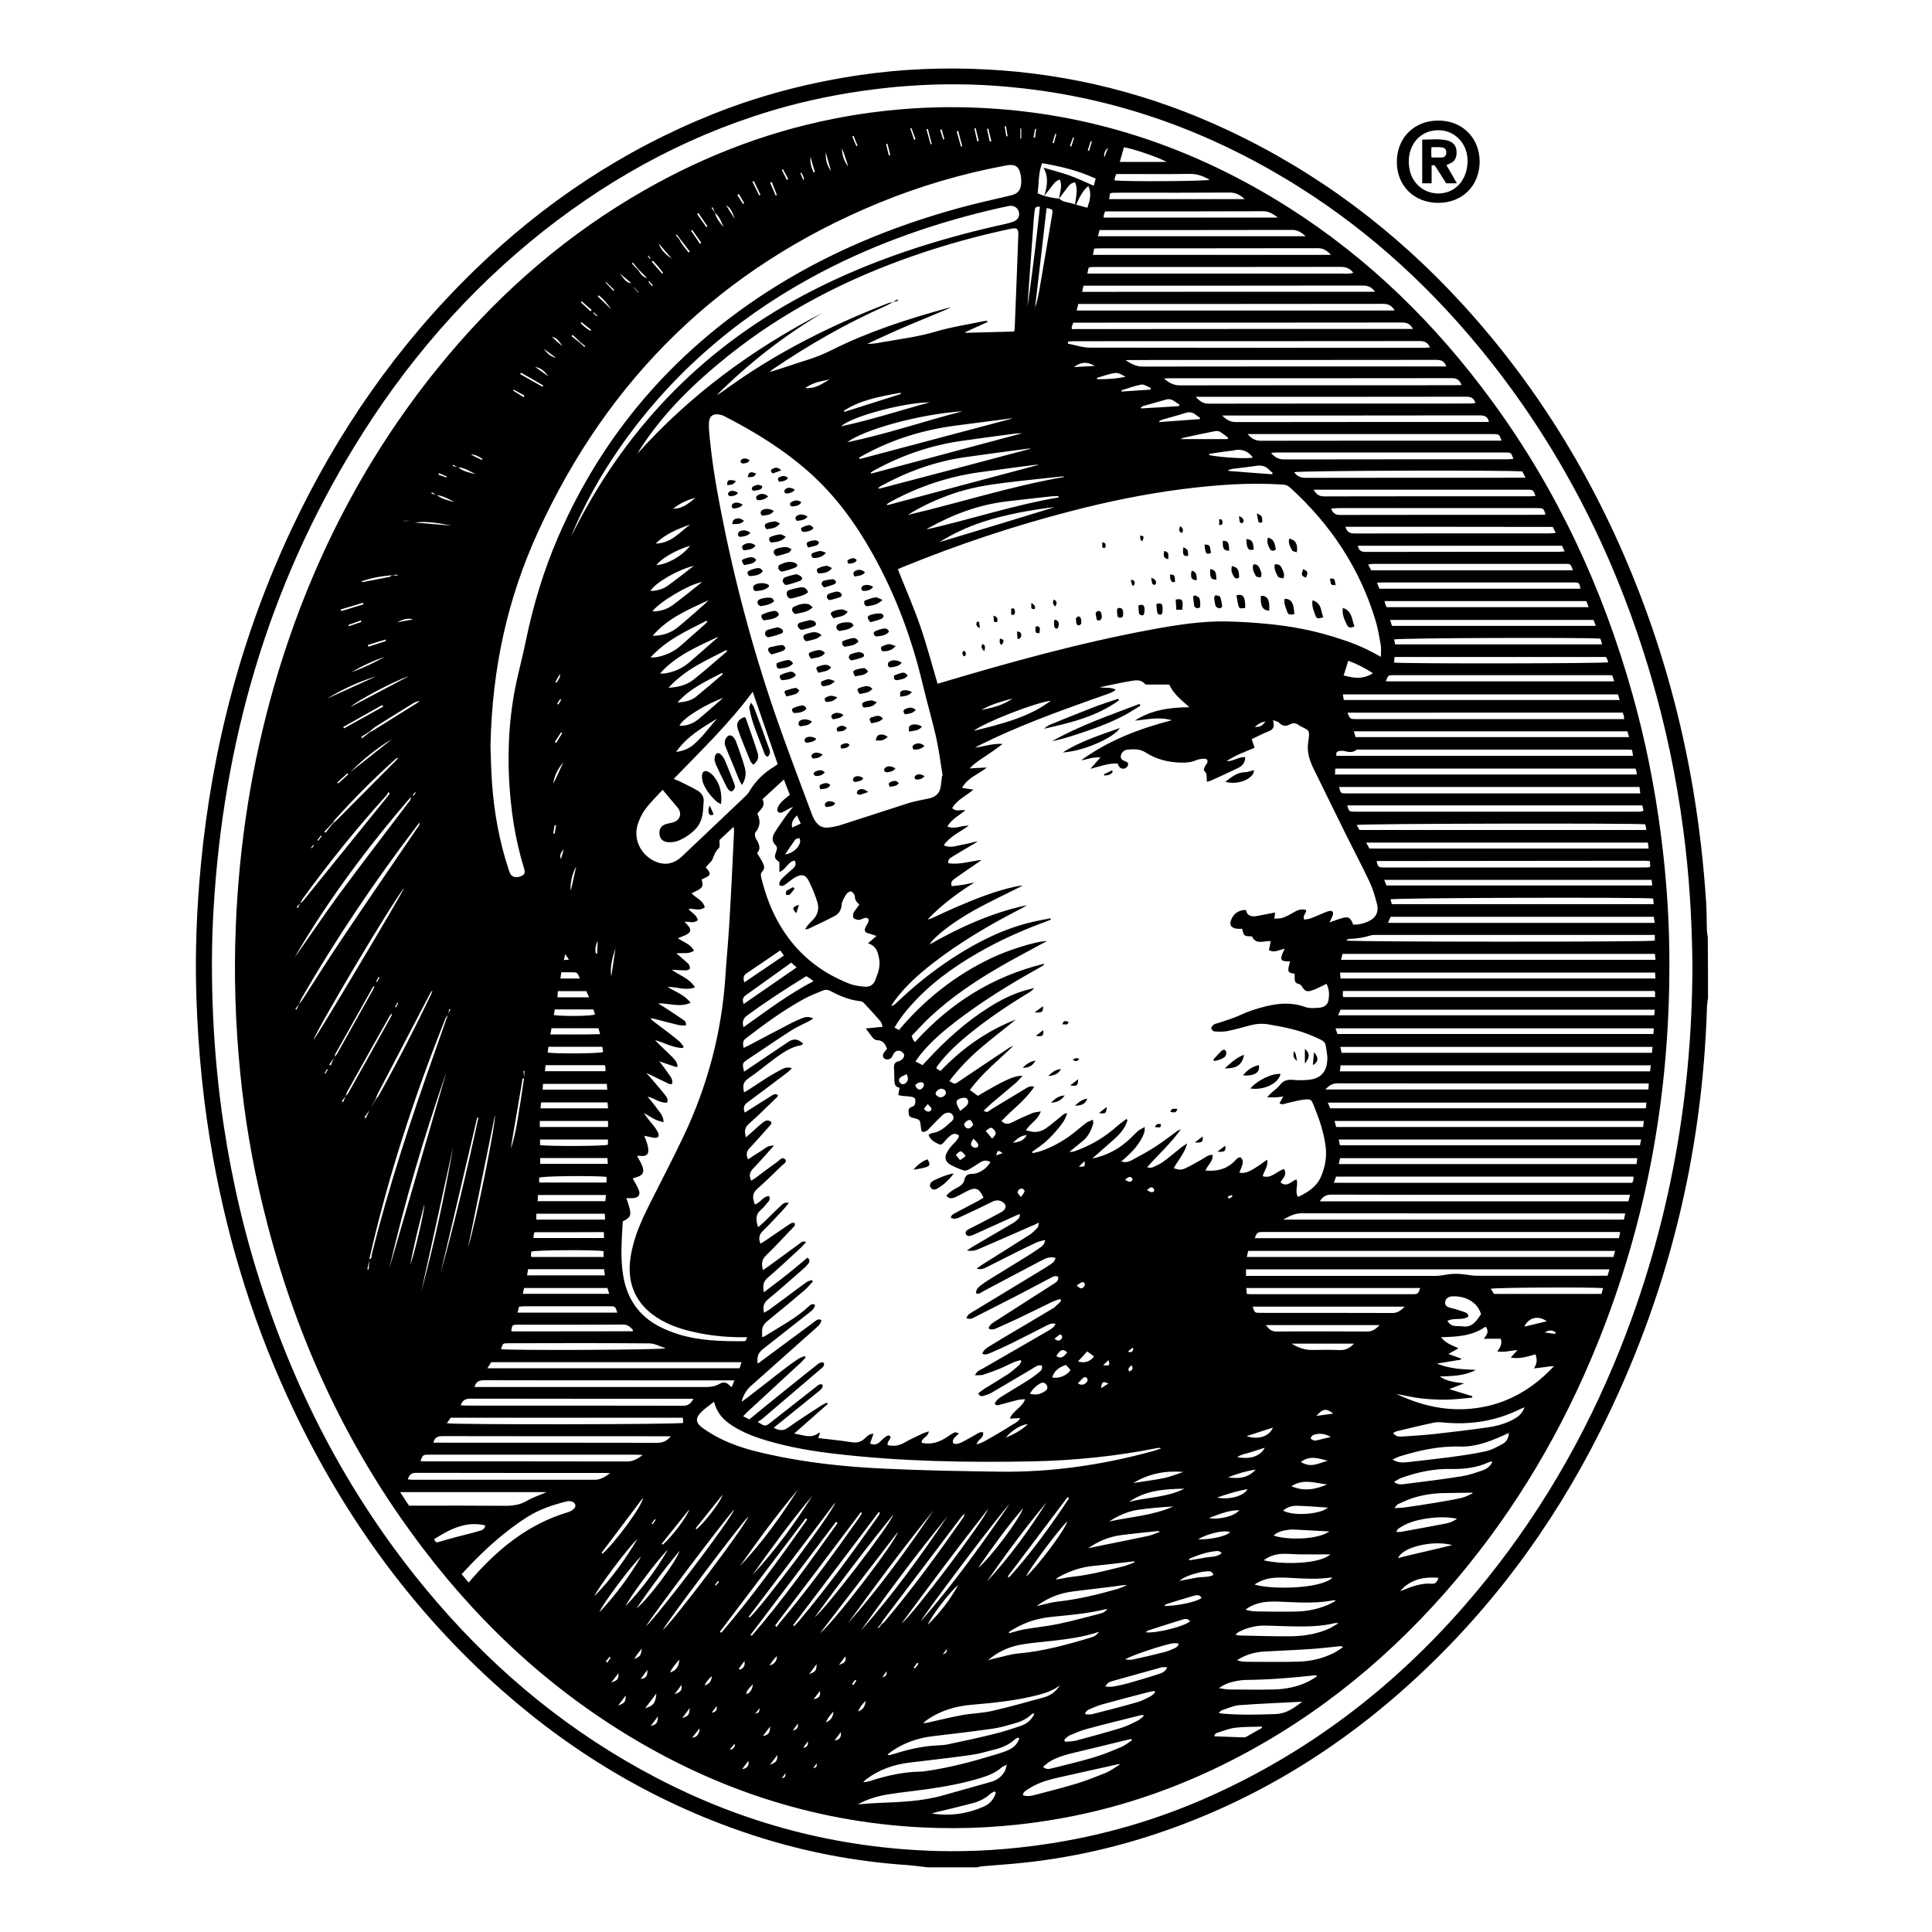 <?xml version="1.0" encoding="utf-8"?>
<!-- Generator: Adobe Illustrator 27.0.0, SVG Export Plug-In . SVG Version: 6.00 Build 0)  -->
<svg version="1.1" id="Слой_1" xmlns="http://www.w3.org/2000/svg" xmlns:xlink="http://www.w3.org/1999/xlink" x="0px" y="0px"
	 viewBox="0 0 1500 1500" style="enable-background:new 0 0 1500 1500;" xml:space="preserve">
<g>
	<g>
		<path d="M1326.1,774.7c-0.3,2.2-0.7,4.5-0.8,6.7c-3.5,116.2-30.9,226.5-83.2,330.4c-37.5,74.6-86.6,140.5-148.7,196.5
			c-59.1,53.3-126,93.2-202,117.5c-34.1,10.9-69,18-104.6,21.2c-8.1,0.7-16.2,1.3-24.4,2c-1.3,0.1-2.5,0.5-3.8,0.8
			c-12.7,0-25.4,0-38.2,0c-5.5-0.6-11-1.4-16.5-1.8c-39.7-2.7-78.5-10.1-116.4-22.2c-74.2-23.8-140-62.3-198.2-113.8
			c-68.8-61-121.6-134-161.1-216.8c-29.8-62.6-50.5-128.1-62.8-196.3c-7.4-41-11.5-82.3-12.9-123.9c-1.2-34.8,0.2-69.5,3.5-104
			c8.7-90.8,31.6-177.9,70.5-260.5c35.3-74.9,81.7-142,141.1-199.9c54.3-53,116.3-94.3,186.9-122.4c36.6-14.5,74.5-24.3,113.6-30
			c32.4-4.7,65-6,97.6-4.3c65.5,3.4,128,19.2,187.4,47.1c70,32.8,130.5,78.4,182.6,135.4c60.2,65.9,105.2,141.1,137.3,224.3
			c18.9,49.1,32.6,99.6,41.4,151.5c5,29.6,8.4,59.4,10.3,89.3c0.4,6.8,0.3,13.7,0.5,20.5c0.1,1.9,0.5,3.8,0.7,5.7
			C1326.1,743.4,1326.1,759.1,1326.1,774.7z M1314,750.6c-0.3-35.4-2.4-71.7-7.3-107.8c-5.3-39.8-13.5-79-24.8-117.5
			c-26.5-90.3-67.6-173.1-126.4-246.9c-41.6-52.2-89.8-97.1-146.3-132.8c-65.9-41.6-137.1-68.2-214.8-77c-34.9-4-69.9-4.2-104.9-0.5
			c-26.6,2.8-52.9,7.5-78.7,14.5c-69.7,19-132.2,52.1-188.8,96.7c-59.1,46.7-107.5,103-146.7,167.1
			c-67.6,110.4-102,230.9-109.5,359.6c-1.6,27.2-1.6,54.4-0.4,81.7c1.3,28.9,4,57.6,8.3,86.1c6.7,44.2,16.9,87.6,31.1,130.1
			c29.5,88.7,73.4,169.3,134.7,240.3c48.1,55.8,104.2,101.6,169.6,135.8c68.3,35.8,140.9,54.9,217.9,57.1
			c28.9,0.8,57.7-1.2,86.3-5.5c43.6-6.6,85.5-18.8,125.7-36.8c76.7-34.3,141.9-84,197.1-147.1c49.2-56.2,87.7-119,116.6-187.8
			C1294.1,961.2,1313.6,858.2,1314,750.6z"/>
		<path d="M1116.7,157.5c-18.8,0-32.2-13.2-32.2-31.8c0-18.6,13.3-32,32-32.1c18.7-0.1,32.2,13.3,32.3,31.8
			C1148.8,144.1,1135.4,157.5,1116.7,157.5z M1139.4,124.9c0-0.6,0-1.9-0.2-3.2c-1.2-11-9.7-19.6-20.3-20.5
			c-11.6-1-21.2,5.7-24.2,16.9c-1.2,4.5-1.2,9-0.3,13.6c2.6,13.2,15.4,21.2,28.4,17.7C1132.7,146.7,1139.4,137.2,1139.4,124.9z"/>
		<path d="M1296.1,751.4c-0.2,101-18.1,198.7-56.1,292.4c-26.9,66.4-62.8,127.4-109,182.2c-48.8,57.9-106,105.4-173.5,140.1
			c-45.1,23.2-92.6,39.2-142.7,47.2c-32.8,5.3-65.7,7.1-98.9,5.5c-86-4.3-164.7-31-237.1-76.9c-67.4-42.7-122.3-98.2-167.7-163.5
			c-51.4-73.9-86.2-155.3-107.2-242.7c-8.2-33.9-14-68.3-17.4-103c-3.8-38-5-76.1-3.4-114.3c2.6-63,12.2-124.8,29.6-185.4
			c26.2-90.8,67.7-173.8,127.3-247.4c42.3-52.3,91.6-96.7,149.4-131.5c49.3-29.7,101.9-50.9,158.4-62c36.3-7.1,72.9-10,109.9-8.5
			c88.1,3.5,168.7,30.5,242.9,77.6c62.6,39.8,114.5,90.9,158.1,150.6c50.3,68.8,85.6,144.8,108.6,226.7
			c10.2,36.1,17.5,72.8,22.3,110.1C1294,682.6,1296.3,716.9,1296.1,751.4z M450.2,266.1c1.2,1.1,2.4,2.2,3.6,3.3
			c0.2-0.2,0.4-0.5,0.6-0.7c-1.3-1-2.5-2-3.8-3c-2-1.9-4-3.8-6-5.7c-0.3,0.3-0.6,0.7-0.9,1C445.9,262.7,448.1,264.4,450.2,266.1z
			 M287,861.7c1.7-2.9,3.4-5.8,5.1-8.6c0.7-0.9,1.5-1.7,2-2.6c14.4-25.7,27.9-51.9,40.6-78.5c0.4-0.9,0.7-1.9,1.1-2.9
			c-0.9,0.5-1.3,1.2-1.7,1.9c-13.6,26.1-27.3,52.2-40.9,78.3c-0.6,1.1-0.9,2.4-1.4,3.6c-1.6,3-3.2,5.9-4.8,8.9
			c-1.4,1.9-2.7,3.9-4.1,5.8c0.4,0.2,0.8,0.4,1.1,0.6C285.1,866.1,286,863.9,287,861.7z M495.6,209c-1.4-1.7-2.8-3.4-4.2-5.1
			c-0.3,0.2-0.5,0.5-0.8,0.7c1.5,1.6,3,3.2,4.6,4.7c2.8,4.4,3.8,5.5,7.3,6.7C500.3,213.7,498,211.4,495.6,209z M528,185.5
			c-0.8-1.1-1.6-2.3-2.4-3.4c-0.3,0.2-0.5,0.4-0.8,0.6c0.9,1.1,1.8,2.2,2.7,3.2c1.7,3.9,4.7,6.8,7.1,10.1c0.3-0.2,0.6-0.5,1-0.7
			C533,192,530.5,188.8,528,185.5z M555.1,165.2c-0.6-1.4-1.2-2.9-1.8-4.3c-0.3,0.2-0.6,0.3-0.9,0.5
			C553.3,162.6,554.2,163.9,555.1,165.2c1,4.4,3.9,7.7,6.6,11.1C560.1,172.2,558.6,168.1,555.1,165.2z M355.5,362.8
			c-1.2-0.7-2.4-1.3-3.7-2c-0.1,0.3-0.2,0.7-0.4,1c1.4,0.3,2.7,0.6,4.1,0.9c4,3.3,9,4.2,13.8,5.5C365,365.9,360.7,363.2,355.5,362.8
			z M338.9,384.3c-1.2-0.7-2.4-1.4-3.6-2.1c-0.1,0.3-0.3,0.7-0.4,1c1.4,0.3,2.7,0.6,4.1,1c4,3.4,9.1,4.2,13.9,5.7
			C348.5,387.4,344,385,338.9,384.3z M304.2,446.6c-8.1,0.8-16.1,2-23.8,4.9c0.5,0.3,1,0.4,1.4,0.4c7-1.3,14-2.7,21-4.1
			C303.3,447.6,303.7,446.9,304.2,446.6c1.4,0.1,2.9,0.2,4.4,0.3c0-0.3,0-0.5,0-0.8C307.2,446.2,305.7,446.4,304.2,446.6z
			 M287.2,568.4c0.9-0.4,1.8-0.8,2.6-1.3c11.5-7.2,22.9-14.3,34.4-21.5c0.6-0.4,1.1-0.8,1.6-1.3c-1.9,0.2-3.5,0.8-5,1.7
			c-9.7,6-19.4,12-29,18.1c-1.8,1.1-3.3,2.6-4.9,3.9c-2.2,1.4-4.4,2.8-6.5,4.2c0.2,0.3,0.5,0.7,0.7,1
			C283.1,571.6,285.1,570,287.2,568.4z M407,837.1c-1.7,0.1-1.5,1.4-1.6,2.5c-2.6,15.2-5.2,30.4-7.8,45.6c-0.4,2.3-0.7,4.5-1,6.8
			c2.2-6.7,3.7-13.5,4.9-20.3c1.9-11.5,3.7-23.1,5.4-34.7c0.1-1.9,0.2-3.7,0.3-5.6c-0.3,0-0.6,0-0.8,0
			C406.6,833.3,406.8,835.2,407,837.1z M259.6,820.6c0.7-0.8,1.6-1.5,2.1-2.4c9.4-16.7,18.8-33.5,28.2-50.3c0.4-0.7,0.6-1.6,0.9-2.4
			c-0.8,0.3-1.3,0.8-1.6,1.4c-9.6,17-19.1,34.1-28.7,51.1c-0.5,0.8-0.6,1.8-0.8,2.7c-1.4,2-2.7,3.9-4.1,5.9c0.4,0.2,0.8,0.4,1.2,0.6
			C257.7,825,258.6,822.8,259.6,820.6z M258.9,638.9c0.6-0.5,1.3-0.9,1.9-1.5c15.6-15.7,31.2-31.4,46.8-47.1c0.6-0.6,1-1.2,1.5-1.8
			c-1,0-1.5,0.3-2,0.8c-16.5,14.8-32.1,30.4-46.9,46.9c-0.6,0.7-1.1,1.6-1.6,2.4c-2.3,2.4-4.5,4.7-6.8,7.1c0.3,0.3,0.6,0.6,1,0.8
			C254.7,643.9,256.8,641.4,258.9,638.9z M268.4,851c0.7-0.8,1.6-1.5,2.1-2.5c11.1-19.7,22.1-39.4,33.1-59.2
			c0.4-0.7,0.5-1.6,0.8-2.4c-0.9,0.5-1.4,1.1-1.8,1.8c-11.1,19.7-22.2,39.4-33.2,59.2C269,848.9,268.8,850,268.4,851
			c-1,1.4-2,2.7-3.1,4c0.4,0.2,0.7,0.4,1.1,0.7C267.1,854.1,267.7,852.6,268.4,851z M822.2,154.3c0.6-4.8,2.8-9.6,0.7-14.9
			c-3.2,0.9-4.6,3.1-6.2,5.1c-2,2.5-4,5.1-5.9,7.6c2-7,3.7-13.9-0.6-21.9c7.4,2.2,13.9,3.8,20.1,6c6.3,2.3,12.5,5.2,18.9,8
			c0.5-2,1-3.7,1.5-5.5c-13.5-6.3-27.5-9.6-41.6-12c-3.1,7.8-2.4,15.7-3.5,23.4c1.9,0.8,3.6,1.4,5.2,2c1.8,0.4,3.7,0.9,5.5,1.3
			c2,0.4,4,0.6,6,0.8c3.4,3.2,8,2.7,12.3,4.5c0.8-6.2,2.5-11.6,0.1-17.1c-3.3,0.3-4.7,2.4-6.2,4.3
			C826.4,148.6,824.3,151.5,822.2,154.3z M233.2,701.3c0.7-0.6,1.6-1.1,2.1-1.8c21.8-26.9,43.5-53.7,65.2-80.6
			c0.8-0.9,1.4-2,2.1-2.9c-0.4-0.3-0.8-0.7-1.2-1c-0.4,0.8-0.7,1.8-1.4,2.5c-23.3,25.8-45.1,52.8-65.5,81
			C234,699.3,233.7,700.4,233.2,701.3c-0.9,1-1.9,2-2.9,3c0.3,0.2,0.6,0.5,0.9,0.7C231.9,703.7,232.5,702.5,233.2,701.3z
			 M684.4,1261.2c0.7-0.6,1.6-1.2,2.2-1.9c22-26,42-53.5,61.5-81.4c0.3-0.5,0.3-1.2,0.7-2.9c-1.7,2-2.7,3.1-3.6,4.3
			c-19.9,26.2-39.7,52.4-59.5,78.6c-0.7,0.9-1.1,1.9-1.7,2.9c-0.8,0.9-1.6,1.7-2.4,2.6c0.2,0.2,0.4,0.4,0.6,0.6
			C683,1263,683.7,1262.1,684.4,1261.2z M348,787.7c-0.7,1-1.7,1.8-2.1,2.9c-24.4,60.9-44.7,123.2-59.2,187.2
			c-0.5,2.6-1,5.2-1.5,7.7c0.4,0,0.7,0.1,1.1,0.1c0.1-2.7,0.2-5.3,0.3-8c2.4-0.3,1.8-2.5,2.1-3.8c13.1-52.6,30.1-104,48.2-155.1
			c3.7-10.4,7.3-20.8,11-31.3c0.6-1.2,1.1-2.5,1.7-3.7c-0.3-0.1-0.6-0.2-0.9-0.3C348.4,785,348.2,786.4,348,787.7z M232.2,779.5
			c1-1.2,2.1-2.4,2.9-3.7c10-15.4,19.7-31.1,30-46.3c19.3-28.8,39-57.4,58.5-86.1c0.9-1.3,2.3-2.4,2.2-4.8c-0.8,0.9-1.2,1.4-1.6,1.9
			c-32.9,43.2-63.3,88.1-90.4,135.2C233.1,776.8,232.8,778.3,232.2,779.5c-0.9,1.3-1.9,2.6-2.9,3.8c0.3,0.2,0.6,0.4,0.9,0.6
			C230.9,782.5,231.5,781,232.2,779.5z M693.1,234.6L693.1,234.6c-1.8,0.9-3.5,2.1-5.4,2.9c-30.8,13.6-59.8,30.3-87.7,49.2
			c-0.9,0.6-1.6,1.4-2.4,2.1c9.4-2.7,18.4-6,27.5-8.8c7.2-2.2,14.1-4.9,20.8-8.3c28.4-14.2,58.4-23.9,88.9-32.3
			c1.3-0.3,2.6-0.6,3.8-0.8c-10.9,4.8-22,9.2-32.9,13.8c-10.9,4.6-21.5,9.6-32.3,14.5c3.8,0.2,7.3-0.4,10.8-1.1
			c14.1-2.5,28.3-4.2,42.1-8.3c12.4-3.7,25.4-5.6,38.2-8.3c0.6-0.1,1.3,0,2,0c0.1,0.3,0.1,0.5,0.2,0.8c-5.8,2.6-11.5,5.2-17.3,7.9
			c0.1,0.2,0.2,0.3,0.3,0.5c12.6-0.3,25.2-0.7,37.7-1c0.2-1.2,0.3-1.7,0.4-2.1c1-24.3,1.9-48.5,2.8-72.8c0.2-4.9-1-5.9-5.7-4.9
			c-25.7,5.4-50.9,12.4-75.7,21c-52.1,18.1-100.6,43-143.8,77.6c-26.2,21-50.2,44.1-68.5,72.6c-0.7,1.1-1.4,2.3-2.1,3.5
			c41-45.7,89.5-81.4,143.8-109.4c-30,17.9-57.3,39.1-82.1,63.8c2.6-1.3,4.8-2.9,7.1-4.6c38.9-28.2,81.5-49.5,126.2-66.8
			C690.8,234.9,692,234.8,693.1,234.6z M911.3,907c4.1,1.3,5.5,1.6,9.1,0c4.6-2.1,8.9-4.7,13.3-7.2c2.3-1.3,4.4-3.3,7.7-3.2
			c0.6,5.1-3.7,7.8-5.5,12.2c8.8,0.8,16.2-1,22.3-7c1.5-1.4,2.6-3.4,5-3.2c2.1,1.8,1.9,3.9,1.3,6c-0.6,1.9-1.5,3.8-2.3,5.8
			c4.6,1,8-1.1,11.3-3c3.4-2,6.6-4.4,10.3-7c1,5.4-2.5,8.6-3.4,12.8c6.9,2.2,10.9-4.2,16.6-5.5c2.5,4.7-1.2,7.2-2.8,10.3
			c5.1,4.3,8.3-1.1,12.4-2.3c1.6,4.5-1.6,9.2,1.2,13.6c7.7-3.6,14.4-7.9,17.8-15.7c3.3-7.7,4.8-15.9,3.5-24.4
			c-1.5-10.7-5-20.9-9.1-30.9c-1.9-4.6-2.1-5.1-7.2-4.6c-4.3,0.4-8.6,1.7-12.9,2.6c-2.1,0.4-4.2,1.9-6.5,0.3c1-1.8,1.8-3.4,2.9-5.3
			c-2.3,0.3-4.1,0.6-5.8,0.7c-1.8,0.1-3.7-0.1-6.7-0.1c1.7-1.8,2.5-2.7,3.4-3.5c2.3-2.1,4.9-3.9,6.8-6.3c2.7-3.4,5.8-4,9.9-3.7
			c4.2,0.4,8.5,0.4,12.7-0.1c8.9-1,13.6-6.4,13.9-15.4c0.1-1.3,0.1-2.6-0.1-3.9c-1.6-10.4-0.1-9.7-10-14.1
			c-11.4-5.1-23.5-7.6-35.8-9.6c-4.9-0.8-9.7-0.4-14.5,0.9c-5.8,1.6-11.6,3.2-17.5,4.4c-3.1,0.6-6.5,0.4-9.7,0.2
			c-1-0.1-2.4-1.5-2.5-2.4c-0.1-0.9,1.1-2.2,2-2.9c1-0.7,2.4-0.9,3.7-1.3c5.7-2,11.6-3.6,17-6.2c6.4-3,13-5,19.8-6.7
			c10.2-2.5,20.1-3.2,30.3,0.5c3.3,1.2,7.4,0.9,11.1,0.6c3.4-0.3,6.5-2,7.1-5.7c0.8-4.3,0.7-8.6-1.5-12.9c-0.8,0.4-1.4,0.7-1.9,1
			c-3.2,1.5-6.4,3.3-9.8,4.3c-3.9,1.2-5.3,0.2-7.5-3.4c-0.5-0.8-1.5-1.6-2.4-1.8c-2.3-0.4-3-1.8-3.1-3.7c-0.1-1.4,0-2.9,0-4.2
			c-4.8-0.6-5.5-1.5-4.6-5.6c0.3-1.2,0.6-2.4,1-4c-1.1,0-1.9,0-2.7,0c-4-0.2-4.9-1.5-3.5-5.2c0.5-1.4,1.2-2.8,2-4.6
			c-4.3,0.8-7.8,3.5-12.2,1.1c0.5-2.3,0.9-4.5,1.4-7c-5.1-0.5-11.3,3.3-14.6-3.7c-6.2-0.1-6.2-0.1-7.6-5.9c-1.2,0-2.5,0.1-3.8,0
			c-5-0.5-6.5-3.3-4.4-7.7c2.1-4.6,5.8-6.8,11.1-6.9c1,4.8,4.5,5.4,8.5,4.7c4.5-0.8,8.9-1.7,13.4-2.6c0.3,0,0.6,0.2,0.8,0.3
			c-0.2,1.2-0.3,2.4-0.6,4.4c2.4-0.2,4.6-0.1,6.4-0.7c3-1.1,5.9-2.6,8.7-4.3c3-1.8,6.1-2.9,9.6-1.7c0.3,2.7-3.2,4.2-1.4,7.4
			c1.6-0.3,3.3-0.4,4.9-1c3.4-1.2,6.6-2.7,9.9-4.1c1.5-0.6,3-1.3,4.6-1.6c2.3-0.4,3.4,0.8,2.7,3.1c-0.5,1.7-1.5,3.4-2.6,5.8
			c3.4-1.2,6.1-2.3,8.8-3.1c5.8-1.8,7.5-1,9.6,4.8c3.9,0.1,7.7-0.7,11.3-2.3c6.1-2.6,8.8-7.2,7.2-13.7c-1.5-6-3.3-12-5.9-17.5
			c-5.7-12.1-12-23.9-17.9-35.8c-8.7-17.7-17.4-35.4-26.1-53.1c-0.5-1-0.9-2.1-1.3-3.2c-2.1-5.2-3.1-10.5-2.2-16.2
			c1.4-9.4,1-8.8-5.9-12.2c-0.4-0.2-0.9-0.5-1.3-0.8c-2.3-1.8-4.4-2.1-7.2-0.6c-2.7,1.5-5.5,1.4-8-1.2c-1-1.1-2.9-1.4-4.9-2.2
			c1.2,5.8,0.5,7.1-4.1,9c-0.7,0.3-1.5,0.5-2.3,0.9c-3.4,1.6-6.8,3.2-10.2,4.9c0.8,2.4,1.5,4.4,2.3,6.7c-7.4,3.1-14.6,5.5-21.8,10.4
			c5.6,0.1,9.5-3.6,14.5-3.1c-0.1,4.2-2.2,6.7-5.4,8.3c-6.9,3.3-13.8,6.5-20.8,9.7c-1.1,0.5-2.3,0.7-3.5,1.1
			c-0.5-3.2,0.5-6.4-2.2-8.6c-0.4-0.3,0-1.9,0.3-2.7c0.4-1,1.2-1.9,1.8-2.9c1.1-2.1,0.4-3.7-1.9-3.7c-2.2,0-4.6,0.3-6.6,1.2
			c-3.7,1.6-7.6,1.9-11.5,1.8c-9.8-0.2-19.2-2.5-27.4-7.8c-4.6-3-9.2-2.7-14-2.3c-2.9,0.2-5.1,2.4-5.4,4.9c-0.3,2.8,1.6,3.5,3.7,4.2
			c2,0.7,2.5,2.4,1.5,3.8c-1.7,2.6-5.1,2.6-6.7,0c-0.4-0.7-0.6-1.4-1-2.1c-7.2-0.4-13.6,2.3-21.1,4.1c2.9-3.3,5.1-5.8,7.8-8.8
			c-5.8-0.6-10.3,1.6-15,2.2c20.9-15.2,44.5-24.4,70.4-31.1c-10.5-3-19.5-0.4-28.7,0.3c12.6-8.2,26.8-10.3,42.4-10.4
			c-6.5-5.7-12.4-10.4-15.7-17.6c-5.1,0-10.1,0-15.2,0c-1.3,0-3.1,0.2-3.7-0.5c-3.5-4-7.8-2.7-11.8-2.1c-5.5,0.9-10.9,2.1-16.3,3.2
			c-2,0.4-4,0.9-7.1,1.5c4.9,0.7,9-0.2,12.6,1.9c-1.5,1.3-3,2.1-4.7,2.7c-4.6,1.7-9.2,3.3-13.8,4.9c-29.3,10.4-58.5,21.2-86.4,35
			c-1.5,0.8-3,1.6-4.5,2.4c7.2-0.9,14.1-3.5,21.5-2.9c-4.2,3.4-8.7,6.3-13,9.3c-4.4,2.9-8.9,5.7-12.5,9.7c4.1-0.2,8.2-0.5,13.3-0.7
			c-6.8,5.4-14.8,7.8-19.3,15.8c3.3,0.5,5.8,0.9,8.9,1.4c-5.8,4.8-12.8,7.9-16.5,14.3c3.1,3.3,6.7,0.8,10.2,1.8
			c-5,4-10.5,6.7-14,12.5c5.9,2.4,10.8-0.8,16.7-0.7c-6.9,5.1-14.5,8.1-19.5,15.3c5.1,2.3,9.4,0.5,13.6-0.3
			c4.3-0.7,8.5-1.9,12.8-2.9c-1.4,1.3-3,2.1-4.5,3c-5.1,3-10.2,5.9-15.1,9c-1.6,1-3.8,2.1-3.2,5.1c8.7,1.4,17-1.6,25.6-2.5
			c-1.3,1.2-2.8,2.1-4.2,3.1c-5.5,3.8-11.1,7.5-16.4,11.4c-1.5,1.1-3.7,2.4-2.3,5.8c2.9-0.3,6-0.6,9-1.1c2.9-0.5,5.7-1.2,8.6-1.8
			c-13.2,8.3-25.6,17.4-36.3,28.7c1.3-0.1,2.5-0.6,3.6-1.1c5.8-2.6,11.5-5.4,17.3-7.9c15.4-6.6,31-13,47.4-16.5
			c1.7-0.4,3.4-0.5,5.6-0.8c-13.2,6.7-26,12.6-38.3,19.5c-16.9,9.5-30.6,20.3-34.2,26.3c24.2-13.8,48.7-24.7,75.4-30.5
			c-1.4,1.1-2.9,1.9-4.4,2.7c-23.8,12.2-46.9,25.7-68.1,42.1c-11.1,8.6-21.6,17.9-30,29.3c-1,1.3-1.8,2.8-2.7,4.2
			c1.6-0.3,2.6-1.1,3.5-1.9c13.9-13.4,28.8-25.4,45-35.9c19-12.3,39-22.3,61.2-27.5c4.6-1.1,9.3-1.9,14-2.8c0.1,0.3,0.2,0.6,0.3,1
			c-1.2,0.5-2.4,0.9-3.5,1.4c-15.8,5.8-31.2,12.4-45.9,20.4c-20.3,11-39.3,23.8-55.4,40.6c-6.2,6.5-11.9,13.4-16.6,21.4
			c1.3,0.7,2.3,1.2,3.5,1.9c9.9-11.9,20.8-22.4,32.8-31.8c12.1-9.5,25.1-17.5,39-24.1c11.5-5.5,33.3-12.9,43.2-13.2
			c-2,1.1-3.6,1.9-5.1,2.7c-11.1,6.1-22.4,11.9-33.4,18.4c-18.6,10.9-36.4,23-52.2,37.7c-5.1,4.8-9.8,10-14.5,14.9
			c0.5,1.4,0.7,2.1,1.1,2.8c0.4,0.7,0.9,1.2,1.5,2c27.4-30.4,60.3-51.1,100.5-60.9c-0.6,0.9-0.7,1.2-1,1.4c-1.5,0.9-3.1,1.8-4.6,2.7
			c-22.2,12.4-43.8,25.8-64,41.4c-9.7,7.5-18.9,15.5-26.7,25.1c-1.3,1.6-2.4,3.3-3.8,5.3c2.2,1.2,3.8,2,5.5,2.9
			c1.4-1.6,2.5-2.8,3.6-3.9c14.3-15.5,29.9-29.6,47.8-40.9c9.1-5.8,18.7-10.6,29.1-13.5c2.1-0.6,4.1-1,6.2-1.6
			c-1.4,1.8-3,2.9-4.7,3.9c-15.4,9.3-30.2,19.3-44.2,30.5c-9.7,7.8-18.9,16.1-26.3,26.1c-0.4,0.5-0.5,1.1-0.9,1.8
			c1.2,0.8,2.3,1.4,3.3,2.1c16.8-17.5,36-31.2,58.5-39.9c-9,7.4-18.3,14.4-27.2,22c-9,7.7-17.2,16.2-24.4,25.7
			c4.3,2.7,4.2,2.6,7.6,0.2c13-8.8,26-17.4,39-26.1c0.9-0.6,2.1-0.9,3.1-1.4c-11.6,11.2-24.1,21-33.8,34.3c2.4,1.8,4.4,3.2,6.2,4.5
			c21.1-12.4,28.3-15.7,34.7-15.6c-1.8,2-3.2,3.8-4.8,5.2c-6.3,5.4-12.7,10.7-19.1,16.1c-2,1.7-3.9,3.7-6.4,6c1.5,0.4,2.4,1,2.9,0.8
			c1.2-0.5,2.2-1.4,3.3-2.1c8.8-5.3,17.5-10.7,26.3-15.9c1.8-1.1,3.8-2.5,6.9-1.5c-7,10.5-17.1,17.7-25.4,26.5
			c2.5,2.7,4.9,2.7,8,1.2c5.2-2.7,10.6-5,16-7.3c1.8-0.7,3.9-0.8,6.5-1.3c-2.3,6.7-8.2,9.2-11.6,14.7c2.4,0.5,4.3,1.1,6.1,1.2
			c3.5,0.2,6.8-0.9,9.7-2.9c3.8-2.7,7.4-5.8,11.1-8.8c1.4-1.1,2.6-2.7,5.1-2.8c-1.3,5.1-4.2,8.6-7.1,12.1c-2.9,3.5-6,6.9-9.4,9.9
			c-3.3,3-7.1,5.4-10.7,8c0.2,0.3,0.3,0.7,0.5,1c2.1-0.5,4.3-0.9,6.4-1.6c10.4-3.7,19.8-9.2,28.2-16.3c2.4-2,4.7-4,7.2-5.8
			c1.3-0.9,3-1.3,5-2.2c0.1,1.7,0.3,2.5,0.1,3.2c-1.5,5.2-3.9,10-8.3,13.5c-3.4,2.7-6.7,5.4-10,8.1c1.6,0.3,2.8,0,4-0.4
			c12.3-4.3,23.3-10.8,33-19.5c2.2-2,4.8-3.7,7.1-5.5c0.3,0.3,0.6,0.6,0.9,0.9c-1.9,6.7-6.5,11.5-11.7,16c-5,4.4-10,8.8-15.7,13.8
			c12.1-2.5,21.5-7.9,29.7-15.7c2-1.9,3.9-4,6-5.8c1.3-1.1,2.9-1.7,5.1-3c-0.2,2.1,0,3.3-0.4,4.3c-3.3,9.3-10.2,16-17.8,22.4
			c3.3,1.3,6,0.2,8.3-1c6.3-3.4,12.6-6.8,18.6-10.7c5.6-3.6,10.8-7.8,16.3-11.7c0.9-0.7,2.1-1,3.1-1.6
			c-7.7,10.9-17.5,19.6-26.3,29.6c1.8,0.4,3.4,0.5,4.7-0.1c2.8-1.3,5.7-2.6,8.1-4.4c4.7-3.5,9.2-7.3,13.8-11c1.4-1.1,3-2,4.5-3
			C919.9,895.2,914.7,900.6,911.3,907z M823.8,1009.7c-0.2-0.4-0.5-0.8-0.7-1.2c-2.2,0.8-4.5,1.5-6.7,2.5
			c-8.7,4.2-17.2,8.5-25.9,12.6c-5.4,2.6-10.9,5-16.5,7.5c-2,0.9-4.1,1.7-6.5,0.3c0.9-3.1,3.2-4.3,5.4-5.7
			c9.5-6.1,19-12.1,28.4-18.2c5.6-3.6,11.3-7.2,16.9-10.8c1.9-1.2,3.8-2.5,3.4-5.3c-2.1-1.3-3.8-0.3-5.6,0.6
			c-8.8,4.6-17.5,9.3-26.4,13.9c-10.7,5.5-21.5,11-32.2,16.4c-2,1-4.1,2.6-7.2,0.9c0.8-1.1,1.2-2.1,2-2.7c1.8-1.4,3.8-2.5,5.8-3.7
			c18-10.9,35.9-21.8,53.9-32.7c2.1-1.3,4.1-2.6,6-4.2c0.8-0.7,1.1-2,1.7-3.2c-4.5-1.4-7.8,0.3-10.9,1.9
			c-15.3,8-30.5,16.1-45.8,24.2c-1.5,0.8-2.8,2.3-5,1.4c-0.3-2.7,1.2-4.4,3-5.8c2-1.6,4.2-3.1,6.4-4.5c10.1-6.3,20.3-12.4,30.4-18.7
			c3.3-2.1,6.6-4.2,9.8-6.5c1.7-1.3,3.7-2.6,3.9-6c-2.4,0.7-4.4,1-6.3,1.8c-5,2.3-10,4.7-15,7.2c-8,4-16,8.1-24,12.1
			c-2.1,1-4.2,2.3-7.8,1.1c2.2-1.5,3.6-2.7,5.2-3.6c12-7.6,24-15,36-22.7c2.3-1.5,4.2-3.6,6.1-5.5c0.6-0.6,0.5-1.9,1.1-3.9
			c-2.7,1.3-4.4,2.1-6.2,2.8c-13.4,5.9-26.8,11.8-40.3,17.6c-2.6,1.1-5.4,2.1-9.5,1.2c2.2-1.4,3.6-2.3,5-3.2c10.3-6,20.6-12,30.8-18
			c1.7-1,3.1-2.3,4.5-3.7c0.6-0.6,0.6-1.8,1-3.1c-1.1,0.2-1.6,0.2-2,0.4c-11.3,5.1-22.5,10.2-33.8,15.3c-3.7,1.7-5.7,1.4-6.4-0.6
			c-0.6-1.8,0.7-2.9,4.5-4.7c7.7-3.8,15.3-7.9,22.9-12c0.7-0.4,1.4-0.9,2-1.4c2.2-2.1,2.1-4.4-0.3-6.2c-2.7-2-5.5-2.1-8.7-0.5
			c-8.1,4.1-16.4,7.9-24.7,11.8c-2.3,1.1-4.7,2-7.3,0.5c0.5-2.4,2.3-3,3.8-3.8c6-3.2,12.1-6.4,18.1-9.6c1.2-0.7,2.4-1.5,3.5-2.2
			c-3.4-7.3-6.1-8.4-12.6-5.1c-3.2,1.6-6.3,3.4-9.6,4.9c-2.3,1-4.6,1.3-6.7-1.3c2.6-2.9,5.6-4.8,8.8-6.4c2.6-1.3,4.7-3.1,5.3-6
			c0.7-3.4,2.7-4.5,5.9-4.5c1.1,0,2.3-0.2,3.4-0.5c4.6-1.4,8.1-4.3,10.9-8.6c-3.2-2-5.8-1.2-8.2,0.3c-2.8,1.7-5.4,3.6-8.3,5.2
			c-1.2,0.7-2.9,1.3-4.1,1c-3.8-1.3-7.6-2.8-11.1-4.9c-3.1-1.9-4.1-5.1-2.4-8.5c1.1-2.3,2.7-4.4,4.4-6.3c2-2.3,4.6-4.1,5.3-7.4
			c-2.4-2-4.7-1.7-6.7,0c-1.9,1.5-3.6,3.3-5.1,5.2c-1.1,1.2-2.2,2.2-3.7,1.5c-3.4-1.5-6.7-3.2-8.2-7.3c1-0.5,1.8-1.2,2.6-1.3
			c6.4-0.8,10.8-5.1,15.2-9.1c1.5-1.3,2.2-2.9,1.1-4.8c-1.2-2-3.1-2.4-5.1-1.8c-1.2,0.4-2.4,1.1-3.3,2c-3.2,3-6.2,6.2-9.3,9.4
			c-1.7,1.7-3.1,3.8-6.4,3.1c-0.3-1-0.6-2.1-0.7-3.2c-0.6-6.2-0.6-6.2-6.6-7.6c-1.6-0.4-2.6-1.1-2.8-2.8c-0.3-2.5-0.8-4.8,2.7-5.8
			c2.2-0.6,2.5-2.9,2.4-4.9c-0.1-2.4-2.2-2.6-3.9-2.9c-1.9-0.3-3.9-0.3-5.8-0.5c-1.2-0.1-2.4-0.5-3.6-0.7c0.3-2,0.6-3.6,1-5.7
			c-3.8-0.5-3.9-3.4-4-6.2c-0.1-3.1-0.1-6.2-0.3-9.3c-0.1-2.6,0.6-4.4,3.5-5c0.9-0.2,1.8-0.7,2.5-1.3c2.2-1.9,2.5-3.9,0.9-5.4
			c-2.1-2.1-5.1-2.1-6.8,0.2c-0.8,1-1.1,2.4-1.9,3.4c-1.2,1.7-4.2,2.2-5.7,0.9c-1.7-1.5-1.2-3.2-0.1-4.8c0.6-0.9,1.4-1.7,2.2-2.5
			c-1.3-4-3.2-6.9-7.8-6.9c-1,0-2.2-0.7-2.9-1.5c-1.9-2.2-3.5-4.6-5.8-7.6c4.6-0.5,8.5-0.9,13.1-1.3c-0.7-1.9-0.9-3.4-1.8-4.4
			c-4.2-4.8-8.4-9.5-12.8-14.1c-0.7-0.8-2-1.3-3-1.4c-8.3-0.9-15.7-4.1-23-7.9c-2.1-1.1-4-1.2-6-0.3c-4.6,2-9.4,3.7-13.8,6.1
			c-16.3,8.8-31.1,19.7-45.7,30.9c-2.8,2.1-2.5,4.4-1.8,7.5c2-1,3.6-1.8,5.2-2.6c10.7-5.6,21.3-11.3,32-16.8
			c2.7-1.4,5.6-2.7,8.5-3.8c2.4-1,4.9-1.2,8.4,0.3c-1.7,1.1-2.7,1.8-3.7,2.3c-4.5,2.3-9.2,4.3-13.4,7c-11.2,7.2-22.3,14.8-33.4,22.2
			c-4.8,3.2-4.8,3.3-3.3,9.8c1.4-0.9,2.7-1.8,4.1-2.7c10.1-6.8,20.2-13.7,30.4-20.5c4.1-2.7,7.7-2.2,11.4,1.6c-0.7,0.4-1.3,1-2,1.2
			c-7.5,1.3-13.5,5.5-19.5,9.8c-7.1,5.2-13.8,11-21.1,15.9c-4.3,2.9-4.4,6.1-3.3,10.8c1.7-1,3.1-1.7,4.4-2.6c4.5-2.9,9-6,13.5-8.8
			c3.6-2.2,7.3-4.4,11-6.3c2.2-1.1,4.7-2.3,8.3-1c-1.8,1.6-3,3-4.5,4c-9.9,7.5-19.8,14.9-29.8,22.3c-2.9,2.1-3.9,4.4-2.3,8.1
			c2-1.3,3.7-2.4,5.5-3.5c5-3.1,9.9-6.3,14.9-9.4c1.5-0.9,3.3-2.3,5.3-0.6c-0.3,0.6-0.3,1.1-0.6,1.4c-7.3,7-14.4,14.2-22,20.9
			c-3.4,3-3.5,5.9-2.2,10.4c4.1-3.7,7.7-6.9,11.4-10.1c1.3-1.1,2.8-2.3,4.4-2.9c1-0.3,2.7,0.1,3.4,0.8c1.2,1.2,0,2.3-0.8,3.3
			c-5.2,5.8-10.3,11.7-15.7,17.4c-2.6,2.7-2.6,5.2-1.1,8.6c3.4-2.2,6.4-4.3,9.7-6.2c3-1.8,5.5-4.9,10.4-4.4c-1.5,1.7-2.5,2.8-3.6,4
			c-4.2,4.6-8.2,9.3-12.5,13.7c-2.9,2.9-3.3,5.7-1.6,9.4c1-0.6,2-1,2.9-1.7c5.9-4.4,11.7-8.8,17.7-13.1c1.7-1.3,3.8-4,5.8-1.7
			c1.8,2.1-1.2,3.6-2.6,4.9c-6.2,6-12.4,12.1-18.8,17.8c-3.1,2.7-4.2,5.5-3,9.4c0.3,0.9,0.5,1.9,0.8,2.9c4.4-1.1,6.3-6.3,11-6.5
			c1.4,2.2,0.2,3.7-1,5c-1.7,2-3.3,4.1-5.3,5.8c-4.4,3.7-3.8,8-2.1,13.4c1.8-1.6,3.3-2.8,4.7-4.1c4.2-4.1,8.3-8.3,12.6-12.3
			c1.6-1.5,3.2-3.3,6.6-2.5c-1.4,1.7-2.4,3.1-3.5,4.3c-5.5,5.8-10.8,11.8-16.5,17.3c-3.2,3-3.7,6-2.1,10.1c1.6-1,3-1.8,4.3-2.7
			c5.5-3.7,11-7.5,16.6-11.3c1.7-1.1,3.3-2.7,5.5-2.1c1.1,2.1-0.5,2.9-1.4,3.9c-6.9,7.2-13.6,14.5-20.7,21.4
			c-3.4,3.3-3.6,6.8-2.3,11.3c1.6-1.1,2.9-2,4.2-2.9c7.9-5.8,15.8-11.6,23.7-17.3c1.5-1.1,2.9-2.8,5.6-1.6c-1.5,1.6-2.7,3.1-4.1,4.4
			c-8.5,7.8-16.9,15.8-25.7,23.3c-3.8,3.2-3.9,6.5-3,11.3c4.3-3.3,8-6.1,11.7-8.9c3.9-3,7.7-6,11.5-9.1c3.6-2.9,7.1-6,10.6-8.9
			c2.3,1.8,1.7,3.4,0.7,4.7c-1.2,1.5-2.6,2.9-4.1,4.2c-9,7.8-17.8,15.8-27,23.3c-3.5,2.9-4.5,6-3.3,10.6c1.5-0.9,2.9-1.6,4.2-2.5
			c6.2-4.5,12.3-9.1,18.5-13.7c3.5-2.6,7.1-5.3,10.7-7.8c1-0.7,2.4-0.9,3.7-1.4c0.3,0.4,0.5,0.8,0.8,1.2c-2.1,2.2-4,4.6-6.3,6.6
			c-9.6,8.1-19.2,16.2-29,24.1c-2.8,2.3-4.3,4.7-4.1,8.3c0.1,1.3,0,2.6,0,4.2c0.9-0.4,1.7-0.5,2.4-1c11.6-7.3,23.8-13.6,33.9-23
			c1.3-1.2,2.7-2.4,4.8-1.1c-0.4,3-2.6,4.5-4.6,6.1c-11.9,9.4-23.8,18.7-35.7,28.1c-3.8,3-4.9,5.8-4.3,11.2c0.3-0.1,0.6-0.2,0.9-0.3
			c14.3-10.6,28.5-21.1,42.8-31.7c1.6-1.2,3.1-3,5.8-1.6c-0.3,2.9-2.4,4.6-4.3,6.3c-16.9,15.1-33.8,30.1-50.8,45.2
			c-3.1,2.7-6.1,7.9-6.7,11.9c1.9-1.4,3.6-2.6,5.3-3.9c9.1-7.1,18.2-14.2,27.4-21.3c3.6-2.8,7.3-5.5,11.1-8c1.5-1,3.3-1.5,5-2.3
			c0.3,0.4,0.5,0.7,0.8,1.1c-1.2,1.3-2.4,2.8-3.7,4c-13.8,12.7-27.6,25.4-41.3,38.1c-1.1,1-2.2,2.2-3.5,3.6c1.9,0.9,3.3,1.6,4.8,2.4
			c8.4-6.9,16.5-13.6,24.8-20.2c9-7.3,18.1-14.5,27.1-21.7c1.7-1.3,3.4-3.1,6-2c0.6,2.8-1.5,3.9-3,5.2c-15,12.8-30,25.6-45,38.4
			c-1,0.8-2.1,1.4-3.4,2.3c5.8,3.6,5.9,3.6,9.8,0.6c6.5-5.1,13.1-10.3,19.6-15.4c5.3-4.1,10.5-8.3,15.8-12.4
			c1.4-1.1,2.8-2.8,5.2-1.7c0.4,2.9-1.9,4.1-3.5,5.5c-9.8,8-19.8,16-29.7,24c-1.5,1.2-3,2.4-4.8,3.9c4.2,2.2,7.3,2.7,11.2-0.1
			c8.2-5.9,16.8-11.3,25.2-16.8c1.5-1,3.2-1.8,4.9-2.6c0.2,0.3,0.4,0.7,0.7,1c-8.4,7.4-16.9,14.9-26.1,23c7.3,1.1,13.3,4.3,19.1-0.6
			c0.1-0.1,0.5,0.2,0.9,0.3c-0.4,1.2-0.8,2.3-1.3,3.8c8.8,1.1,17.2,1.8,25.6,3.2c4.7,0.8,8.1-0.3,11.3-3.6c1.3-1.4,2.9-2.9,6-2.9
			c-1,2.8-1.9,5.1-2.7,7.5c3.2,1.5,5.6,0.8,7.8-1.4c1.4-1.4,2.8-2.7,4.4-3.9c1.2-0.9,2.5-1.4,3.7-0.1c0.2,2.6-3.1,4-2.1,6.7
			c4.6,1,8.7,0.5,12.8-1.9c4.5-2.6,9.3-4.8,14-7c1.5-0.7,3.2-1.1,5-1.8c-0.2,4.4-5.5,4.7-5.6,8.8c7.8,1.9,14.3-0.6,20.4-4.8
			c1.7-1.2,3.5-2.4,5.4-3.2c0.7-0.3,1.8,0.4,3.2,0.8c-2.2,2.7-5.7,3.9-4.4,7.7c2.4,1,4.6,0.1,6.6-0.8c3.6-1.8,7.1-3.9,10.7-5.9
			c1.8-1,3.4-2.5,5.9-1.8c0.8,4.3-4,5.3-5.1,9.2c3.8-0.7,6.4-2.5,9.1-4c2.9-1.5,5.7-3.2,8.5-4.9c2.9-1.8,5.9-3.4,8.8-5.4
			c2.5-1.7,5.8-2.6,7.5-6c-2.8,0.1-5.1,0.2-8.1,0.4c2.7-6.5,9.6-8.5,11.9-15.1c-2.2,0.2-3.7,0.2-5.2,0.5c-4.4,1.1-8.8,2.3-13.2,3.5
			c-1.6,0.4-3.3,1.5-5.2-0.3c0.9-2.7,3-4.2,5.1-5.6c6.8-4.2,13.7-8.3,20.4-12.5c3.2-2,6.2-4.2,9.1-6.6c1.4-1.2,2.9-2.7,1.9-5.1
			c-2.9-0.8-4.9,1-7.1,2.3c-10.7,6.3-21.3,12.7-32,18.9c-1.9,1.1-4.2,1.8-6.3,2.4c-1.4,0.4-2.9,0.2-3.9-2c1.4-1.1,2.9-2.3,4.4-3.3
			c6.2-3.9,12.5-7.6,18.7-11.6c3.1-2.1,5.9-4.6,8.7-7.1c0.8-0.7,1.1-2,1.7-3c-0.2-0.3-0.5-0.5-0.7-0.8c-1.8,0.6-3.7,0.9-5.4,1.7
			c-3.6,1.6-7,3.4-10.6,4.9c-4.2,1.7-8.5,3.3-12.8,4.7c-1.8,0.6-3.9,0.3-6.5,0.5c1.4-3.4,3.9-4.1,5.9-5.2
			c16.8-9.7,33.6-19.3,50.4-29.1c2.3-1.3,4.8-2.6,6.3-5.6c-3-1-5.1,0.3-7.1,1.3c-9.2,4.6-18.3,9.4-27.5,13.9c-5.3,2.6-10.6,5-16,7.3
			c-1.9,0.8-3.8,1.8-6.3,0.7c0.8-2.9,3-4.3,5.2-5.7c3.9-2.4,7.8-4.7,11.7-7.1c13-7.7,26.1-15.4,39.1-23.2
			C820.2,1013.2,822.6,1012,823.8,1009.7z M1072.1,510c0-3.8,0.4-6.6-0.1-9.2c-1.1-6.2-2.1-12.6-3.9-18.6
			c-12.2-40.9-35-75-66.4-103.6c-1.8-1.7-3.7-2.3-6.1-2.4c-26.1-1.7-52.1,0.3-78,3.6c-29.4,3.8-58.4,9.8-87.1,17.3
			c-44,11.4-87,25.8-129.2,43c-1.6,0.6-3.1,1.4-4.2,1.9c6,15.1,12.3,29.4,17.4,44.2c5.1,14.7,9,29.7,13.4,44.6
			c0.3-0.1,0.5-0.1,0.6-0.1c54.9-16.4,110.1-31.7,166.5-42.1c19.1-3.5,38.3-6.5,57.7-6.1c9.8,0.2,19.5,0.8,29.3,1.7
			c20.5,1.8,40.6,5.7,60.1,12.4C1052.2,499.8,1061.9,504.1,1072.1,510z M731.4,602.3c0.2,0,0.3-0.1,0.5-0.1
			c-1.7-9.9-2.9-20-5.1-29.8c-3.1-13.7-7.1-27.1-10.3-40.7c-8.5-35.9-21.2-70.1-39.3-102.3c-13.1-23.3-28.7-44.7-48.8-62.6
			c-20-17.8-42.6-31.7-66.3-43.8c-1.1-0.6-2.4-1-3.7-1.2c-5.2-0.7-7.7,1.4-8,6.6c-0.1,2.3,0,4.6,0.2,6.8c1.7,20,4.9,39.8,8.7,59.4
			c10.4,54.1,24.5,107.3,42.4,159.5c9,26.2,19,52,28.6,78c0.6,1.7,1.4,3.3,2.3,4.8c2.4,4,5.9,6.2,10.6,5.6c3.7-0.4,7.4-1.2,10.9-2.4
			c17.1-5.4,34-11.1,51.1-16.5c5.1-1.6,10.4-2.5,15.7-3.6c5.4-1.1,8.8-4,9.5-9.6C730.8,607.8,731.1,605,731.4,602.3z M380.8,579.1
			c0.2,6,0.4,17.4,1.2,28.8c1.6,22.7,5.6,44.9,12.7,66.6c0.5,1.4,0.9,2.8,1.6,4.1c1.4,2.5,5,3.1,8.3,1.6c2.8-1.2,3.3-2.5,2.3-5.9
			c-7.1-22.9-10.5-46.3-11.7-70.2c-1.1-23.9,0.3-47.6,5-71c2.4-11.8,5.6-23.4,8-35.2c5.7-27.9,13.9-55,25.2-81.1
			c34.3-79.1,88.1-141.8,160.2-188.9c46.7-30.5,97.4-51.7,151-66.4c13.3-3.7,26.9-6.6,40.3-9.8c5.2-1.3,7.5-3.8,7.9-9.1
			c0.2-1.9,0.1-3.9-0.2-5.8c-1.2-7.6-4.2-9.7-11.7-8.3c-33.9,6.3-66.8,16-98.7,29.1c-122.1,50.2-210,136-264.7,255.8
			C394.4,464.1,382.1,517.7,380.8,579.1z M500.2,881.8c0.7,1.9,1.3,3.2,1.7,4.6c0.5,1.4,1,2.8,1.2,4.2c1,5.6-0.9,7.5-6.6,6.8
			c-0.6-0.1-1.2,0-1.9,0c1.5,2.8,3.1,5.3,4.1,8c1.8,4.6,0.3,7.2-4.3,8.5c-1,0.3-2.1,0.6-3.2,1c1.7,3.1,3.5,5.9,4.7,8.9
			c1.5,3.7-0.1,6-4.1,6.4c-1.7,0.2-3.4,0-5.5,0c0.9,2.8,1.7,4.9,2.3,7.1c1.7,6.3,0.9,8-5.1,11c-0.7,13.8-2,27.8,0.3,41.8
			c2.9,18,12.2,31.8,28.7,40.1c4.6,2.3,9.5,4.3,14.5,5.8c16.3,5,33,5.4,49.9,5.3c0.6,0,1.5,0,1.9-0.3c0.5-0.4,0.6-1.3,1.3-2.8
			c-2.4,0-4.1,0-5.8,0c-12.1-0.1-24.1-1.4-35.9-4.1c-11.5-2.6-22.5-6.5-32.1-13.8c-9.5-7.3-15.3-16.7-17-28.6
			c-1.1-8.1,0-15.9,1.9-23.7c2.9-12,8.1-23,13.6-34c8.7-17.3,17.7-34.5,26-52c18.6-39.3,29.6-80.6,32.4-124.1
			c0.9-14,2.3-27.9,3.1-41.9c1.4-23.4,2.5-46.9,3.6-70.3c0.1-1-0.2-2-0.3-3.8c-4.2,4-7.9,7.4-11,10.3c-0.1,2.6,0.5,5.3-0.4,6.2
			c-2.9,2.5-3.8,5.9-5.2,9.1c-0.5,1.1-1.6,2-2.5,3c-0.9,1-1.7,1.9-2.6,2.9c0.5,0.6,1,1.1,1.4,1.6c2.5,3.2,2.3,4.5-1.3,6.3
			c-1.1,0.6-2.2,1-3.3,1.5c1.5,4.9,0.9,6.3-3.2,8.5c-1.5,0.8-3,1.5-4.6,2.3c3.7,3.8,8.9,5.4,10.3,10.8c-3.9,3.2-8.3,0.9-12.7,1.2
			c2.5,3.2,6.4,4.7,7.3,8.8c-3.2,2.7-6.7,1.1-10.3,1.2c0.8,0.8,1.3,1.4,1.8,2c3.9,4.1,3.4,6.5-1.7,8.7c-1.6,0.7-3.3,1.3-5.3,2.1
			c4.5,3.2,9.9,4.6,12.5,9.7c-4.3,3-8.8,1.4-13.6,2.1c3.4,3,6.4,5.4,9.2,8.1c0.9,0.9,1.4,2.6,1.2,3.8c-0.1,0.6-2.1,1.3-3.3,1.3
			c-3.4,0-6.8-0.3-10.7-0.5c6.1,4.6,13.6,6.5,18,13.7c-7.3,2.7-13.8-0.4-21.3-0.4c6.4,4.1,13.2,6.1,17.9,12.4
			c-8.5,3.7-16.4,0.3-25.3,0.4c2.5,1.6,4.2,2.6,5.8,3.6c4.5,3,9,5.9,13.4,8.9c1.3,0.9,3.1,2,2.3,4.7c-1.9-0.1-3.9,0-5.7-0.4
			c-6.3-1.5-12.6-3.2-18.9-4.8c-0.9-0.2-1.9-0.3-2.8-0.4c1.4,1.8,3,2.9,4.5,4c5.7,4.3,11.5,8.6,17,13.1c1.7,1.3,2.9,3.2,4.3,4.9
			c-0.2,0.4-0.5,0.7-0.7,1.1c-7.6-0.1-14.2-4.2-21.5-6.1c3.1,3.3,6.4,6.3,9.6,9.4c6.6,6.3,7.4,7.4,7.9,11.1c-0.4,0.1-1,0.4-1.3,0.3
			c-4.1-1.3-8.2-2.8-12.9-4.4c2.3,3.1,4.5,5.7,6.3,8.5c1.7,2.7,4.6,5.1,3.6,9.1c-0.9,0-1.6,0.2-2.2,0c-5.8-2.8-11.6-5.6-17.8-8.6
			c1.3,1.4,2.3,2.6,3.3,3.7c3.8,4.5,7.7,8.9,11.3,13.5c1.3,1.6,2.6,3.4,1.6,5.8c-5.6,0.7-9.6-3.3-15.2-4.6c2.9,3.6,5.3,6.4,7.5,9.5
			c2.1,2.9,4.9,5.6,4.9,10.4c-2.3-0.7-4.1-1.1-5.8-1.8c-1.8-0.8-3.4-1.8-5.1-2.8c-1.5-0.9-3-1.8-4.5-2.7c2.6,4,5.5,7.3,8.2,10.7
			c1.2,1.5,2.2,3.2,3,5c1,2.4,0,3.9-2.6,3.7C505.7,883.1,503.3,882.4,500.2,881.8z M587.8,662.3c1.7,2.9,3.3,5.2,4.5,7.7
			c1.1,2.1,1.5,4.6-0.3,6.4c-1.7,1.7-1.3,3.4-0.9,5.3c3.1,12.6,7.5,24.6,14,35.8c12.7,22,31.2,37.3,54.8,46.4
			c3.7,1.4,7.9,1.9,11.9,2.2c3.9,0.2,6.8-1.9,8-5.8c0.8-2.5,2-4.9,2.5-7.4c0.5-2.5,0.8-5.2,0.4-7.6c-0.9-5.4-2-10.9-8.8-12.9
			c2.3-1.9,4-3.5,6.6-5.7c-2.6-0.8-4.1-1.5-5.8-1.9c-3.2-0.7-4-2.1-2.6-5.2c0.6-1.3,1.6-2.5,2.1-3.8c0.8-2.1-0.5-3.6-2.7-3.1
			c-1.6,0.3-3.1,1.4-4.6,1.5c-1.4,0-3.3-0.5-4.2-1.5c-0.7-0.8-0.4-2.7,0-4c0.4-1.2,1.5-2.1,2.2-3.2c0.7-1,1.4-2.1,2.3-3.3
			c-2.2-1.7-3.4-3.5-3.5-6.2c-0.1-1.4-1.6-3.4-2.9-3.9c-0.9-0.3-3.1,1.1-3.8,2.3c-1.5,2.4-3.3,5.2-3.5,7.9c-0.3,4.3-2.3,7.2-5.7,9
			c-6.6,3.5-13.4,6.6-20.1,9.8c-0.8,0.4-1.7,0.2-2.6,0.4c1.4-2.7,3.3-4.6,5.2-6.5c4.2-3.9,6-8.8,4.4-14.2c-1.7-5.7-4-11.3-6.7-16.7
			c-2.4-5-5.5-5.7-10.5-3c-2.5,1.4-4.7,3.4-7.1,5.1c-1.6,1.1-3.1,2.5-5.3,1c-0.4-2.7,1.3-4.4,2.9-5.9c2.4-2.4,5.1-4.6,7.6-6.9
			c1.9-1.7,2.9-3.7,1.3-6.3c-5.4,1.1-6.7,7.2-11.8,8.9c0-3,0-5.4,0-7.6c-3.8-2.9-4.1-3.6-2.6-7.9c0.7-1.9,1.3-3.7-0.4-5.4
			c-3-2.9-2.7-6.2-0.8-9.4c2.8-4.6,5.9-8.9,9-13.3c1.7-2.4,3.6-4.6,5.4-6.9c-3.2,1.1-5.7,3-8.4,4.2c-2.4,1.1-4.5-0.6-3.7-3.1
			c0.6-2,2.2-3.9,3.7-5.5c1.8-1.8,3.9-3.3,5.9-5c-1.6-4.1-3-7.7-4.6-11.9c-5.7,5.3-11.1,10.3-16.7,15.4c2.9,5.1-1.3,7.7-3.9,11.1
			c2.4,5.1,2.5,9.9-1.5,14.5c-0.6,0.7-0.4,2.5-0.1,3.6c0.4,1.4,1.3,2.6,2,3.9C589.9,656.9,590.3,659.8,587.8,662.3z M514.5,613.2
			c-4.5,4.9-9.3,9.5-13.3,14.8c-2.7,3.6-4.7,7.8-6.1,12.1c-3.3,10.9,1.6,22,11.4,27.6c8.4,4.7,16.2,3.7,23.2-3
			c16.2-15.4,32.4-30.7,48.6-46.1c1.4-1.3,2.7-2.8,3.7-4.5c4.8-8,11.3-14.3,19.3-19c0.9-0.6,1.8-1.3,2.5-1.8
			c-6.5-18.7-12.8-37.1-19.4-56.2c-18.4,24.8-40.1,45.7-61.3,67.6c2,0.9,3.5,1.4,4.9,2.1c4.5,2.3,9.1,4.4,13.4,6.9
			c3.5,2,5.4,5.1,4.9,9.3c-0.4,3.7-0.3,7.5-1.2,11.1c-0.8,3.1-2.2,6.3-4.2,8.6c-4,4.5-9.1,8-14.7,10.2c-2.5,0.9-5.4,1.2-8.1,0.9
			c-4.2-0.6-6-3.1-6.1-7c-0.1-3.6,1.6-5.9,5.4-7.1c1.7-0.5,3.5-0.7,5.2-1.2c5.5-1.7,7.1-6.9,3.6-11.4c-0.6-0.8-1.3-1.4-1.9-2.2
			C521.2,621.3,518.1,617.5,514.5,613.2z M443.3,416.6c1.3-2.4,2.6-4.9,3.8-7.3c41.6-80.8,102.5-142.2,183.5-183.6
			c46.1-23.6,94.9-39.4,145.3-50.8c3.6-0.8,7.4-1.5,10.8-2.8c3.8-1.4,5.2-4.5,4.3-7.7c-1-3.4-4.1-5.2-8.1-4.4
			c-4.9,1-9.9,2.1-14.8,3.3c-48.7,11.7-95.4,28.6-139.3,52.8C569,249,519,292.9,480.1,349.2C465.6,370.3,453.1,392.6,443.3,416.6z
			 M1145.9,1063.6c-8.8,4.7-18.4,4.8-28.1,5.1c5.8,3.9,12.4,4.6,19,5.3c-3.5,1.4-7,2.7-11.6,4.5c6.7,2.1,12.3,3.8,17.9,5.5
			c0,0.4-0.1,0.7-0.1,1.1c-6.6,0.6-13.2,1.5-19.9,1.6c-6.7,0.1-13.4-0.3-20-1c-6.4-0.8-12.7-2.3-19-3.5
			c22.7,10.9,46.3,15.1,71.1,9.4c20.4-4.8,37.1-15.7,51.3-30.9c-2.7,0-5.2,0.4-7.8,0.8c-2.6,0.4-5.2,0.6-7.8,0.9
			c2.6-3.7,2.7-7.1,1.2-10.9c-6.3,1.8-12.4,3.8-19.2,2.5c2-2.2,3.7-4,5.3-5.8c-5.4,0.3-10.1,2-15.7,1c2.4-3.2,4.1-6.3,2.6-9.8
			c-4.3,0-8.4,0-13.1,0c2.5-3.1,4.4-5.9,1.4-9.4c-10.3,7.3-22.1,7.9-34.6,8.2c3.8,4.9,8.7,6.3,13.6,8.6c-2.7,1.5-4.9,2.8-7.9,4.4
			c3.9,1.4,6.9,2.5,9.9,3.6c0,0.3,0,0.6,0,0.8c-6,1-11.9,2-18.8,3.1C1126,1062.9,1135.9,1063.1,1145.9,1063.6z M554.4,1088.3
			c-3.7,2.9-7,5.1-9.7,7.8c-5,4.8-4.8,8.5,0.7,12.5c4.5,3.2,9.3,6.1,14.2,8.5c11.3,5.6,23.4,9,35.6,11.7
			c30.4,6.9,61.4,10.1,92.5,11.5c29.3,1.4,58.6,1.9,88,2.3c40.5,0.6,80.2-5.2,119.2-15.9c2.2-0.6,4.3-1.4,6.5-2.1
			c-1-0.6-1.8-0.5-2.5-0.4c-32,6.4-64.4,9.7-97.1,10.4c-51,1-102,0.1-152.8-5.8c-17.5-2-34.8-4.9-51.8-9.8
			c-10.2-2.9-20.1-6.5-29.1-12.4C561.7,1102.4,556.6,1097.1,554.4,1088.3z M1253.9,971.2c-95.1,0-189.7,0-284.8,0
			c-0.3,1.5-0.7,3-1.1,4.7c95.2,0,189.8,0,284.7,0C1253.2,974.3,1253.5,972.9,1253.9,971.2z M1249.6,985.5c-94.3,0-188.1,0-282.2,0
			c0,1.7,0,3.1,0,5.1c2,0,3.7,0,5.5,0c47.1,0,94.2,0,141.4,0c2.7,0,5.5-0.4,8.2-0.9c5.2-1,10.3-0.9,15.5-0.1c3,0.5,6.1,0.9,9.2,0.9
			c31.8,0.1,63.6,0,95.4,0c1.8,0,3.5,0,5.5,0C1248.6,988.7,1249.1,987.2,1249.6,985.5z M1097,255.4c-2.1-4.1-4.9-5-8.7-5
			c-83.3,0.1-166.6,0.1-249.9,0.1c-1.7,0-3.5,0-5.1,0c-0.5,1.4-0.9,2.3-1.2,3.3c-0.1,0.4,0,0.9,0.1,1.7
			C920.4,255.4,1008.4,255.4,1097,255.4z M1082.8,241.1c-2.3-4.2-5.3-5.2-9.2-5.2c-77.1,0.1-154.2,0.1-231.3,0.1c-1.6,0-3.2,0-5.1,0
			c-0.5,1.8-0.8,3.3-1.3,5.1C918.4,241.1,1000.3,241.1,1082.8,241.1z M1042.9,774.1c80.7,0,161.3,0,242.1,0c0-1.5,0-2.6,0-3.7
			c0-0.3-0.3-0.5-0.5-1c-80.5,0-161.1,0-241.8,0c-0.1,1.1-0.2,1.9-0.2,2.7C1042.5,772.8,1042.7,773.4,1042.9,774.1z M1040.2,831.8
			c80.5,0,160.6,0,240.9,0c0.2-1.6,0.4-3,0.6-4.7c-80.5,0-160.5,0-240.9,0C1040.7,828.8,1040.5,830.1,1040.2,831.8z M1276.3,870.3
			c-80.3,0-160,0-240.2,0c0.5,1.9,0.9,3.4,1.3,4.7c79.6,0,158.8,0,238.3,0C1275.9,873.5,1276.1,872.1,1276.3,870.3z M1265.6,927.6
			c-2.7,0-4.6,0-6.6,0c-36,0-72,0-108,0c-39.1,0-78.2,0.1-117.3-0.1c-4.2,0-6.8,1.6-9,5.2c80.1,0,159.8,0,239.6,0
			C1264.7,931.1,1265,929.7,1265.6,927.6z M1257.9,956.5c-2.3,0-4.2,0-6.2,0c-64.6,0-129.1,0-193.7,0c-25.6,0-51.2,0-76.8,0
			c-5,0-5.2,0.2-7,4.8c94.2,0,188.3,0,282.7,0C1257.3,959.8,1257.6,958.4,1257.9,956.5z M1272.9,611c-78.2,0-155.7,0-233.2,0
			c1.1,5,1.1,5,6.1,5c74.2,0,148.3,0,222.5,0c1.6,0,3.2,0,5.2,0C1273.2,614,1273.1,612.6,1272.9,611z M829.3,265.2
			c-0.1,0.5-0.1,1.1-0.2,1.6c5.7,1.1,11.4,3.1,17.1,3.1c86.7,0.2,173.5,0.1,260.2,0.1c1.2,0,2.4-0.2,3.9-0.3
			c-1.8-3.7-4.2-4.9-7.9-4.9c-89.5,0.1-179,0.1-268.5,0.1C832.3,264.9,830.8,265.1,829.3,265.2z M1134.7,299
			c-1.5-4.3-3.9-5.4-7.7-5.4c-73.4,0.1-146.7,0.1-220.1,0.1c-1,0-2.1,0.1-3.1,0.2c3.7,3.3,7.3,5.3,12.3,5.3
			c71.1-0.1,142.1-0.1,213.2-0.1C1130.9,299,1132.5,299,1134.7,299z M1261.8,942.1c-2.2,0-4,0-5.7,0c-81.8,0-163.7,0-245.5-0.1
			c-5.4,0-9.8,2.3-14.3,4.9c88.1,0,176.2,0,264.5,0C1261.2,945.3,1261.4,944,1261.8,942.1z M1046.2,553.3c1.9,4.9,1.9,5,6.9,5
			c67.6,0,135.2,0,202.8,0c1.6,0,3.2,0,5.1,0c-0.1-1.3-0.2-2.1-0.3-2.8c-0.2-0.7-0.6-1.4-0.9-2.2
			C1188.6,553.3,1117.7,553.3,1046.2,553.3z M1281,668.6c-1.5-0.1-2.4-0.3-3.4-0.3c-69.4,0.1-138.8,0.1-208.2,0.2
			c-0.1,0-0.2,0.2-0.3,0.3c-0.1,0.1-0.2,0.3-0.3,0.4c1.5,4.2,1.5,4.2,5.2,4.3c0.8,0,1.6,0,2.4,0c66.2,0,132.3,0,198.5,0
			c1.6,0,3.3,0,4.9-0.1c0.4,0,0.9-0.3,1.5-0.6C1281.1,671.6,1281.1,670.3,1281,668.6z M1280.1,841.2c-2.1,0-3.5,0-5,0
			c-78.9,0-157.8,0-236.7-0.1c-4.2,0-6.7,1.9-9.4,4.8c83.9,0,167.2,0,250.8,0C1279.9,844.3,1280,843.1,1280.1,841.2z M1077.6,716.5
			c69.3,0,137.9,0,207.1,0c-0.3-1.9-0.5-3.4-0.7-4.7c-68.4,0-136.3,0-204.3,0C1079,713.3,1078.5,714.6,1077.6,716.5z M1284,798.4
			c-82.6,0-164.7,0-247.1,0c0.6,1.8,1.1,3.1,1.5,4.4c81.9,0,163.5,0,245.3,0C1283.8,801.3,1283.9,800.1,1284,798.4z M1278.3,856.1
			c-82.7,0-164.8,0-247.4,0c0.8,1.9,1.4,3.3,1.9,4.4c82,0,163.4,0,245,0C1278,858.9,1278.2,857.7,1278.3,856.1z M1284.8,783.9
			c-81.4,0-162.5,0-244,0c-0.5,1.2-1.1,2.7-1.9,4.4c82,0,163.6,0,245.4,0C1284.5,786.8,1284.6,785.6,1284.8,783.9z M1285.3,759.7
			c-0.1-1.9-0.2-3.2-0.3-4.6c-81.7,0-163,0-244.6,0c0.2,1.7,0.3,3.1,0.4,4.6C1122.3,759.7,1203.4,759.7,1285.3,759.7z M1122.9,284.5
			c-1.6-4.6-4.5-5.1-8.3-5.1c-78.7,0.1-157.4,0.1-236.1,0.1c-1.5,0-3.1,0.1-4.6,0.2c4.2,2.6,8.2,5,13.4,4.9
			c76.9-0.1,153.8-0.1,230.7-0.1C1119.4,284.5,1120.9,284.5,1122.9,284.5z M1041.2,745.2c81.5,0,162.6,0,244.1,0
			c-0.1-1.7-0.3-3-0.4-4.6c-81,0-161.7,0-242.6,0C1042,742.1,1041.6,743.5,1041.2,745.2z M1283,812.8c-81,0-161.5,0-242.4,0
			c0.4,1.9,0.7,3.3,1,4.6c80.6,0,160.7,0,241,0C1282.7,815.8,1282.8,814.5,1283,812.8z M1036.5,601.3c78.4,0,156.2,0,234.3,0
			c-0.1-1-0.2-1.8-0.3-2.5c-0.2-0.7-0.5-1.4-0.7-2.1c-77.8,0-155.3,0-233.1,0C1036.6,598.2,1036.6,599.4,1036.5,601.3z
			 M1274.2,884.7c-78.5,0-156.5,0-234.8,0c0.4,1.8,0.6,3.1,0.9,4.5c77.9,0,155.3,0,233,0C1273.5,887.7,1273.8,886.5,1274.2,884.7z
			 M1035.6,918.3c77.5,0,154.5,0,231.7,0c0.3-0.9,0.7-1.6,0.9-2.4c0.1-0.7,0-1.5,0-2.4c-77.2,0-153.9,0-230.9,0
			C1036.8,915.1,1036.2,916.5,1035.6,918.3z M1039.4,903.8c77.3,0,154,0,231.2,0c0.2-1.6,0.4-3,0.6-4.6c-77.3,0-154,0-230.8,0
			C1040.1,900.6,1039.9,901.9,1039.4,903.8z M1284.8,725.9c-2,0-3.4,0-4.9,0c-70.4,0-140.8,0-211.1,0c-1.5,0-3-0.1-4.4,0.3
			c-5.5,1.7-11.1,2.7-16.8,2.7c-0.7,0-1.4,0.7-2.6,1.3c4.9,1.2,235.9,1.2,239.8,0.1C1284.8,729.1,1284.8,727.8,1284.8,725.9z
			 M1275.1,625.3c-76.7,0-152.9,0-229.1,0c1.4,4.9,1.4,4.9,6.8,4.9c72.5,0,145,0,217.5,0c1.5,0,2.9,0,4.4-0.2c0.4,0,0.8-0.4,1.3-0.7
			C1275.7,628,1275.4,626.8,1275.1,625.3z M1037.6,586.8c76.7,0,153.3,0,230.3,0c-0.3-1.7-0.5-3.1-0.8-4.6c-1.3-0.1-2.4-0.2-3.6-0.2
			c-69.1,0-138.1,0-207.2,0c-1.1,0-2.6-0.3-3.3,0.3c-3,2.3-6.1,1.6-9.3,0.8c-1.2-0.3-2.6-0.2-3.9,0
			C1037.8,583.4,1037.1,584.6,1037.6,586.8z M1067.6,226.5c-2.6-3.5-5.3-4.8-9.3-4.8c-70.7,0.1-141.4,0.1-212.1,0.1
			c-1.6,0-3.2,0-5,0c-0.4,1.8-0.7,3.3-1,4.8C916.1,226.5,991.6,226.5,1067.6,226.5z M1277.4,640c-7.9-1-220.4-0.6-224.1,0.5
			c0.8,1.4,1.6,2.8,2.2,3.9c74.4,0,148.3,0,222.7,0C1277.9,642.7,1277.7,641.3,1277.4,640z M1175,356.3c-1.8-5-1.8-5-6.5-5
			c-59.2,0-118.4,0-177.6,0c-1.2,0-2.3,0.2-4.1,0.4c3.1,3.4,5.9,5,10.2,5c57.7-0.1,115.4-0.1,173.2-0.1
			C1171.8,356.6,1173.4,356.4,1175,356.3z M1033.4,197.9c-3.3-3.5-6-5.2-10.2-5.2c-56.2,0.1-112.4,0.1-168.6,0.1
			c-1.6,0-3.2,0.1-5.1,0.2c-0.3,1.7-0.6,3.2-1,4.9C910.2,197.9,971.2,197.9,1033.4,197.9z M1279.4,654.2c-73,0-145.5,0-218.7,0
			c1.1,2,1.9,3.4,2.5,4.6c72.5,0,144.5,0,216.8,0C1279.8,657.2,1279.6,656,1279.4,654.2z M317.6,1169c2.1,0,3.9,0,5.7,0
			c22.8,0,45.6-0.1,68.4,0.1c6.3,0.1,12.1-0.7,17.7-4c4.4-2.6,9.4-4.2,15-6.6c-38.3,0-75.6,0-113.7,0
			C313.1,1162.3,315.2,1165.5,317.6,1169z M928.3,308.1c2.8,3,5.6,5.3,9.9,5.3c67.8-0.1,135.7-0.1,203.5-0.1c1.2,0,2.4-0.2,3.8-0.4
			c-1.2-4.2-3.9-4.9-7.5-4.9c-68.5,0.1-137,0.1-205.4,0.1C931.1,308.1,929.7,308.1,928.3,308.1z M1043.3,543.5
			c71.8,0,142.8,0,214.2,0c-0.5-1.8-0.9-3.1-1.3-4.4c-71.3,0-142.2,0-213.6,0C1042.8,540.7,1043.1,542.1,1043.3,543.5z
			 M357.7,1091.1c1.5,0.1,2.6,0.2,3.7,0.2c56.4,0,112.8,0,169.1,0.1c3.9,0,5.8-1.7,7.9-5.4c-2.1,0-3.5,0-4.9,0
			c-56.1,0-112.1,0-168.2-0.1C361.8,1086,359.1,1086.7,357.7,1091.1z M1052.5,572.3c70.7,0,141.2,0,212.3,0c-0.5-1.9-1-3.3-1.3-4.5
			c-71,0-141.5,0-212.4,0C1051.6,569.5,1052.1,570.9,1052.5,572.3z M1076.5,687.5c69,0,137.5,0,206.3,0c-0.2-1.7-0.3-3-0.5-4.4
			c-69.3,0-138.3,0-207.6,0C1075.4,684.9,1075.9,686.2,1076.5,687.5z M844.2,212.4c4.9,0,9.1,0,13.3,0c4.4,0,8.8,0,13.2,0
			c4.2,0,8.5,0,12.7,0s8.5,0,12.7,0c4.4,0,8.8,0,13.2,0c4.2,0,8.5,0,12.7,0c4.4,0,8.8,0,13.2,0c4.2,0,8.5,0,12.7,0s8.5,0,12.7,0
			c4.4,0,8.8,0,13.2,0c4.2,0,8.5,0,12.7,0s8.5,0,12.7,0c4.4,0,8.8,0,13.2,0c4.2,0,8.5,0,12.7,0c4.4,0,8.8,0.1,13.2,0
			c4.1-0.2,8.2,0.7,12.4-0.6c-2.7-3.6-5.9-4.6-10-4.6c-63.2,0.1-126.4,0.1-189.7,0.1c-1.5,0-2.9,0-4.4,0.1c-0.4,0-0.9,0.3-1.5,0.6
			C844.9,209.1,844.7,210.4,844.2,212.4z M1283.5,697.6c-10.3-1.1-202.8-0.6-203.9,0.7c0.3,1.2,0.7,2.5,1,3.7
			c67.9,0,135.5,0,203.3,0C1283.8,700.3,1283.7,699.1,1283.5,697.6z M948.9,322.6c3.6,3.7,6.7,5.1,11,5.1
			c63.7-0.1,127.5-0.1,191.2-0.1c1.6,0,3.2,0,4.9,0c-0.9-4.5-3.7-5.1-7.3-5.1c-64.9,0.1-129.7,0.1-194.6,0.1
			C952.7,322.6,951.2,322.6,948.9,322.6z M326.4,1134.4c1.7,0.1,3.2,0.2,4.8,0.2c51.8,0,103.6,0,155.4,0.1c4.7,0,8.2-1.8,12.4-5.1
			c-2.5-0.1-4.1-0.2-5.7-0.2c-11.1,0-22.2,0-33.2,0c-42.2,0-84.4,0-126.6,0C328.4,1129.4,328.4,1129.4,326.4,1134.4z M1082.3,514.4
			c5.6,1,162.6,0.8,166.3-0.2c-0.2-0.8-0.4-1.5-0.7-2.2c-0.3-0.7-0.7-1.4-1-1.9c-54.9,0-109.4,0-164.2,0
			C1082.6,511.7,1082.5,513.1,1082.3,514.4z M575.7,1057.6c-65.2,0-129.7,0-194.3,0c-0.9,1.4-1.8,2.9-3,4.7c65.7,0,130.6,0,195.8,0
			C574.7,1060.8,575.1,1059.5,575.7,1057.6z M968.6,337c3.4,3.9,6.3,5.2,10.5,5.2c60.6-0.1,121.2-0.1,181.8-0.1c1.6,0,3.2,0,4.9,0
			c-1.8-5.1-1.8-5.1-7-5.1c-61.6,0-123.2,0-184.8,0C972.6,337,971.1,337,968.6,337z M368.4,1076.9c2.4,0,4.3,0,6.3,0
			c56.9,0,113.7,0,170.6,0c4.8,0,9.4,0,13.6-2.6c2.4-1.5,5-1.2,7.1,1c0.5,0.5,1.1,0.9,2.1,1.7c0.8-1.9,1.3-3.3,2.1-5.3
			c-2.6,0-4.3,0-6.1,0c-21.8,0-43.7,0-65.5,0c-40.9,0-81.8,0-122.7-0.1C372.4,1071.7,369.6,1072.3,368.4,1076.9z M1071,457.1
			c52.3,0,104.1,0,156.1,0c-1-4.9-1-4.9-6.1-4.9c-48.9,0-97.8,0-146.6,0c-1.6,0-3.1,0.1-5.3,0.2
			C1069.8,454.4,1070.4,455.8,1071,457.1z M530.2,1100.7c-60.4,0-120.2,0-180.3,0c-0.9,1.4-1.9,2.8-3,4.3c6.1,1.2,182,1,183.5-0.3
			C530.4,1103.6,530.3,1102.3,530.2,1100.7z M520.8,1115.1c-6.3,0-12.7,0-19,0c-52.7,0-105.3,0-158-0.1c-3.7,0-6.3,0.7-7.3,5.1
			c1.9,0,3.7,0,5.4,0c56.1,0,112.2,0,168.2,0.1C514.6,1120.2,517.9,1118.8,520.8,1115.1z M363.9,1228.7c1.5-1.7,2.5-3,3.6-4.2
			c20.3-22.9,43.5-41.5,73.4-50.4c1.7-0.5,3.3-1.4,4.6-2.6c2-1.8,1.5-4.4-1-5.5c-1.2-0.5-2.9-0.7-4.2-0.4
			c-10.9,2.7-21.5,6.2-31.1,12.3c-16,10.2-30.1,22.7-43.3,36.3c-2.5,2.6-4.9,5.2-7.5,8C360.2,1224.3,361.8,1226.3,363.9,1228.7z
			 M1181.9,366c-17.3-1.1-173.3-0.6-177.1,0.6c2.2,3.2,5.1,4.4,9,4.4c55.1-0.1,110.1-0.1,165.2-0.1c1.6,0,3.2,0,5.4,0
			C1183.4,368.8,1182.6,367.4,1181.9,366z M1251.8,524.4c-1.1-0.1-1.6-0.2-2.1-0.2c-55.9,0-111.9,0-167.8,0c-4.1,0-4.2,0.1-5.9,4.8
			c59,0,117.9,0,177.2,0C1252.7,527.3,1252.3,525.9,1251.8,524.4z M1019.9,380.2c2.2,3.8,4.4,5.2,8.2,5.2
			c53.5-0.1,107-0.1,160.4-0.1c1.2,0,2.4-0.2,3.7-0.3c-2-4.8-2-4.8-6.8-4.8c-53.6,0-107.3,0-160.9,0
			C1023.3,380.2,1022,380.2,1019.9,380.2z M1033.5,394.8c1.3,3.8,3.4,5,7,5c52.1-0.1,104.2-0.1,156.3-0.1c1,0,2.1-0.2,3.2-0.3
			c-1.7-4.9-1.7-4.9-6.7-4.9c-51.6,0-103.2,0-154.9,0C1037,394.6,1035.4,394.8,1033.5,394.8z M1044.6,409c1.2,4.1,3.5,5.2,7.1,5.2
			c50.5-0.1,101-0.1,151.5-0.1c1.4,0,2.8-0.2,4.7-0.3c-0.9-1.9-1.6-3.3-2.3-4.7C1151.8,409,1098.4,409,1044.6,409z M1242.4,495.8
			c-13.6-1-158.4-0.5-160,0.7c0.2,1.2,0.5,2.6,0.8,3.8c53.7,0,107.1,0,160.6,0c-0.2-1-0.3-1.6-0.5-2.2
			C1243.1,497.3,1242.8,496.6,1242.4,495.8z M1212.7,423.7c-53,0-105.7,0-158.4,0c0.6,3.9,2.7,4.8,6.2,4.8c50-0.1,100-0.1,150-0.1
			c1.3,0,2.5-0.2,4.3-0.3C1214,426.4,1213.3,425,1212.7,423.7z M852.4,183.4c54,0,107.3,0,161.3,0c-3.5-3.2-6.5-4.9-10.8-4.9
			c-48.1,0.1-96.1,0.1-144.2,0.1c-1.6,0-3.2,0-5,0C853.3,180.3,852.9,181.6,852.4,183.4z M1079.3,481.3c0.6,1.9,1,3.3,1.4,4.6
			c52.8,0,105.3,0,158.3,0c-0.7-1.8-1.3-3.3-1.8-4.6C1184.5,481.3,1132.3,481.3,1079.3,481.3z M1221.2,442.8c-1.7-4.9-1.7-5-5.7-5
			c-49.9,0-99.8,0-149.7,0c-1,0-2.1,0.3-3.6,0.5c1,1.8,1.7,3.2,2.4,4.5C1116.9,442.8,1168.9,442.8,1221.2,442.8z M1231.7,466.7
			c-52.5,0-104.5,0-156.7,0c0.2,1,0.3,1.8,0.6,2.5c0.2,0.7,0.6,1.4,1,2.2c52.2,0,104.3,0,156.8,0
			C1232.7,469.6,1232.2,468.3,1231.7,466.7z M316.6,1148.6c1.5,0.1,2.6,0.3,3.7,0.3c47.1,0,94.2,0,141.4,0c4.5,0,7.8-2.1,12-5.1
			c-1.8-0.1-2.5-0.2-3.3-0.2c-49.2,0-98.5,0-147.7-0.1C319.3,1143.6,317.7,1145.1,316.6,1148.6z M666,1400.9
			c5.4-0.4,10.7-0.9,16.1-1.1c16.8-0.7,33.5-1.2,49.8-5.8c12.7-3.6,25.4-7.1,38-10.7c4.4-1.3,7.8-4,10.1-7.9c0.7-1.3,1-2.8,1.7-5.3
			c-2.1,1.1-3.2,1.4-4,2.1c-4.9,4.4-10.8,6.5-16.9,8.4c-13.6,4.1-27.5,6.6-41.6,8.6c-10,1.4-20.1,2.4-30,4
			C681.2,1394.5,673.3,1396.9,666,1400.9z M791.4,1349.5c-0.7-0.2-1.1-0.4-1.3-0.3c-0.7,0.3-1.5,0.7-2.1,1.2c-4.3,4-9.5,6.3-15,7.7
			c-6.5,1.7-12.9,3.6-19.5,4.5c-15.8,2.2-31.7,4-47.5,5.9c-12.2,1.5-23.4,5.4-33.3,12.8c-0.9,0.7-1.7,1.6-2.5,2.4
			c2.1,0,3.7-0.5,5.4-1c12.6-4,25.4-7,38.8-7.2c2.1,0,4.2-0.4,6.3-0.7c17.9-2.7,35.4-7.4,52.7-12.7c3.3-1,6.6-2,9.6-3.4
			C786.9,1356.9,790.1,1354.1,791.4,1349.5z M968,1004.6c1.3,0.1,2.1,0.2,2.9,0.2c42,0,84.1,0,126.1,0c3.8,0,4.3-0.5,5.6-4.8
			c-44.9,0-89.8,0-135,0C967.9,1001.6,967.9,1002.9,968,1004.6z M992.2,168.9c-4-2.9-7.1-4.9-11.5-4.9c-39.3,0.2-78.5,0.1-117.8,0.1
			c-1.6,0-3.2,0-4.9,0c-0.4,1-0.7,1.8-0.9,2.5c-0.2,0.7-0.2,1.5-0.3,2.3C901.8,168.9,946.5,168.9,992.2,168.9z M1183.6,1092.6
			c-1.7,0.7-2.4,1-3.1,1.3c-18.9,9.4-38.9,12.6-59.8,10.5c-2.6-0.2-5.2-0.4-7.7,0.2c-9.5,2-19,4.3-28.5,6.6c-1,0.2-1.8,0.9-2.9,1.4
			c2.1,2.9,4.8,2.9,7.4,2.7c8.4-0.5,16.9-1.1,25.3-2c13.4-1.5,26.8-3.1,40.2-5c7.3-1,14.4-2.9,20.9-6.5
			C1178.8,1099.8,1181.9,1097.6,1183.6,1092.6z M704.8,399.8c40.6-9.5,80.4-22.4,121.5-29.5c-0.6-0.4-1-0.4-1.5-0.4
			c-14.6,1.6-29.1,3-43.7,4.8c-14.1,1.7-28,4-41.5,8.7C727.5,387.6,715.9,392.8,704.8,399.8z M800.5,348.3c-0.2,0-1.2-0.1-2.1,0
			c-16.5,2.2-32.9,4.3-49.4,6.7c-23,3.3-44.5,11.1-64.8,22.2c-0.8,0.5-1.6,1.1-2.6,1.9c0.9,0.1,1.3,0.3,1.5,0.2
			C722.5,369,761.8,358.6,800.5,348.3z M1081.2,1133.2c4.1,2.5,7.4,2.4,10.8,2.1c10.8-1.2,21.7-2.4,32.5-3.8
			c9.7-1.3,19.3-2.6,28.9-4.7c4.6-1,9.1-3.5,13.3-5.8c2.9-1.6,4.6-4.4,4.8-8.5c-1.9,0.9-3.4,1.5-4.8,2.2
			c-10.6,4.7-21.4,8.8-33.3,8.4c-16.2-0.5-31.6,3-46.9,7.7C1085,1131.3,1083.7,1132.1,1081.2,1133.2z M787.2,324.6
			c0,0.1,0.1,0.2,0.1,0.3c-0.9,0-1.9-0.1-2.8,0c-14.4,1.9-28.7,3.7-43.1,5.6c-24.6,3.3-48,10.4-69.9,22.3c-1.5,0.8-3,1.6-4.4,2.5
			c0.1,0.4,0.3,0.7,0.4,1.1C707.4,345.8,747.3,335.2,787.2,324.6z M676,366.9c0.1,0.3,0.3,0.5,0.4,0.8
			c38.9-10.4,77.9-20.8,117.2-31.3c-1.8,0.1-3.4,0-5,0.2c-14.2,1.9-28.4,3.7-42.6,5.8c-23.6,3.4-45.8,11.1-66.8,22.5
			C678.2,365.5,677.1,366.2,676,366.9z M806.7,360.8c-1.3,0.1-2.6,0-3.9,0.2c-14.2,1.9-28.4,3.7-42.6,5.7
			c-24.1,3.4-46.8,11-68.2,22.6c-1.2,0.6-2.3,1.4-3.4,2.1c0.1,0.3,0.2,0.5,0.4,0.8C728.2,381.8,767.4,371.3,806.7,360.8z
			 M803.1,1330.6c-0.6-0.1-1-0.3-1.2-0.2c-0.4,0.2-0.9,0.4-1.2,0.8c-4,3.8-9,5.8-14.2,7.2c-5.2,1.4-10.4,3-15.6,3.7
			c-15.3,2.2-30.6,4-46,5.8c-11.5,1.3-22.2,4.8-31.9,11.3c-1.3,0.9-2.5,1.9-4,3.1c0.9,0.2,1.2,0.4,1.5,0.4c1.6-0.4,3.1-0.8,4.7-1.3
			c10.8-3.4,21.7-5.8,33-6.3c2.8-0.1,5.6-0.3,8.2-0.9c11.8-2.5,23.5-5,35.2-7.9c6.9-1.7,13.8-3.9,20.5-6.2
			C797,1338.6,800.8,1335.5,803.1,1330.6z M389,1047.5c5.8,1,123.6,0.7,127.9-0.7c-4.8-1.5-8.7-3.8-12.7-3.8
			c-36.6-0.3-73.3-0.2-109.9-0.1C390.4,1042.9,390.4,1043,389,1047.5z M960.5,1288.9c1.2,0.4,1.7,0.7,2.3,0.8
			c1.4,0.2,2.9,0.5,4.4,0.5c13.7,0,27.4,0.3,41-0.1c9.5-0.3,18.7-2.4,27.3-6.7c2.5-1.3,4.8-3,7.2-4.5c-1-0.8-1.6-0.8-2.2-0.8
			c-8.1,0.8-16.2,1.8-24.3,2.3c-11.9,0.8-23.7,1.2-35.6,1.9C973.5,1282.9,967,1284.8,960.5,1288.9z M1090.6,1014.5
			c-40,0-79,0-118.1,0c1.7,4.8,1.7,4.8,6.1,4.8c34.2,0,68.4,0,102.6,0.1C1085.2,1019.4,1087.5,1017.5,1090.6,1014.5z M396.9,1033.4
			c0.6,0.1,1.2,0.3,1.8,0.3c30.8,0,61.6-0.1,92.3-0.1c0.1,0,0.2-0.2,0.3-0.3c0.1-0.1,0.1-0.3,0.2-0.6c-2-2.2-3.8-4.3-7.5-4.3
			c-27.4,0.2-54.7,0.1-82.1,0.1C397.7,1028.5,397.7,1028.6,396.9,1033.4z M822.8,1308.5c-5,4-10.9,5.9-16.9,7.5
			c-16.9,4.4-34.3,6.1-51.7,7.6c-12.6,1.1-24.3,4.6-34.7,11.9c-1,0.7-1.8,1.5-2.7,2.3c2,0.1,3.7-0.4,5.4-0.8
			c8.2-1.8,16.5-3.9,24.8-5.4c7.7-1.4,15.6-1.5,23.2-3.2c13.5-3.1,26.8-6.9,40.1-10.5C815.6,1316.4,819.9,1313.4,822.8,1308.5z
			 M1039.2,1260.3c-1.6-0.1-2.1-0.3-2.5-0.2c-11.2,2.8-22.6,2.8-34,2.6c-6.8-0.1-13.7-0.5-20.5-0.6c-7.1-0.1-13.9,1.6-20.2,4.8
			c-0.9,0.4-1.6,1.2-2.8,2.3c1.6,0.3,2.3,0.6,3.1,0.6c13.5,0.2,27,0.8,40.5,0.6c10.3-0.2,20.4-1.9,29.9-6.3
			C1034.5,1263.1,1036.4,1261.8,1039.2,1260.3z M869.4,1370c-0.2-0.1-0.4-0.3-0.6-0.4c-16.2,3.6-32.3,7.1-48.5,10.8
			c-7.8,1.8-15.4,4.2-22.1,8.7c-1.7,1.1-3.7,2-4.1,4.6c3.4,1.4,6.7,0.6,9.7-0.2c10.7-2.8,21.4-5.5,32-8.7c7.9-2.4,15.6-5.5,23.3-8.6
			C862.7,1374.6,865.9,1372.1,869.4,1370z M966.3,154.6c-3.3-3.3-6.9-5.1-11.6-5.1c-26.2,0.2-52.4,0.1-78.6,0.1
			c-4.2,0-8.5,0-12.7,0.1c-0.4,0-0.9,0.3-1.6,0.6c-0.2,1.3-0.4,2.6-0.7,4.3C896.4,154.6,931.4,154.6,966.3,154.6z M821.9,386.2
			c-0.1-0.4-0.2-0.8-0.2-1.1c-2.3,0.1-4.5,0.1-6.8,0.4c-11.2,1.2-22.4,2.5-33.5,3.8c-21.5,2.6-41.4,10-60.2,20.5
			c-0.7,0.4-1.3,0.9-2,1.3C753.6,403.3,787.1,392.1,821.9,386.2z M982.8,1028.8c2.4,3.2,4.5,5,8.3,5c23.4-0.2,46.9-0.1,70.3,0
			c4.1,0,6.8-1.9,9.7-5C1041.4,1028.8,1012.4,1028.8,982.8,1028.8z M1022.4,1301.6c-0.2-0.3-0.4-0.7-0.5-1c-18,2-36,3.5-54.1,3.7
			c-2.6,0-5.2,0.3-7.8,0.8c-4.6,0.9-9.1,2.2-13.6,5.6c3,0.4,5.2,0.9,7.4,1c11.9,0.1,23.8,0.3,35.7,0c8.8-0.3,17.5-2,25.6-5.8
			C1017.7,1304.7,1020,1303,1022.4,1301.6z M1158.6,1135.1c-0.4-0.2-0.6-0.4-0.7-0.4c-0.5,0.1-1,0.1-1.4,0.3
			c-9.5,4.5-19.5,5.7-29.9,5.5c-13.1-0.3-25.8,2.4-38.2,6.8c-2,0.7-3.8,2-6.1,3.2c3.2,2.7,6.2,1.9,9,1.6c14.5-1.8,29-3.6,43.5-5.9
			c5.6-0.9,11-2.8,16.3-4.6C1154.4,1140.4,1157.1,1138.4,1158.6,1135.1z M1011.1,1321.2c-16.9,0.9-33,1.5-49.1,2.7
			c-4.6,0.4-9,2.6-13.5,4c-0.7,0.2-1.2,1.1-2.3,2.1c1.7,0.3,2.7,0.4,3.6,0.5c13.5,1.1,27,0.8,40.5,0.3
			C998.7,1330.5,1004.5,1326.2,1011.1,1321.2z M878.8,1351.2c-0.2-0.4-0.3-0.7-0.5-1.1c-1.6,0.4-3.1,0.7-4.7,1.1
			c-13.1,3.2-26.2,6.4-39.3,9.5c-6.7,1.6-13.2,3.4-19.2,6.9c-1.8,1.1-3.4,2.7-5.3,4.2c2.6,2.3,4.9,1.6,7,1.1
			c10.9-2.7,21.8-5.3,32.5-8.5c7.1-2.1,14.1-5,20.9-7.9C873.3,1355.3,876,1353,878.8,1351.2z M1159.9,1004.6c27.9,0,55.6,0,83.5,0
			c0.4-1.6,0.8-3,1.3-4.5c-10.4-0.9-83.4-0.5-87.3,0.5C1158.3,1002,1159.2,1003.3,1159.9,1004.6z M865.5,140.1
			c10.5,1,70.2,0.6,73.7-0.5c-5-2.9-9.8-4.7-15.7-4.6c-17.2,0.3-34.5,0.1-51.7,0.1c-1.7,0-3.5,0-5.2,0c-0.5,1.5-0.9,2.4-1.1,3.3
			C865.3,138.9,865.4,139.4,865.5,140.1z M1037.1,1242.9c-1-0.3-1.3-0.6-1.5-0.5c-12.6,2.5-25.2,1.9-37.9,1.3
			c-3.9-0.2-7.8-0.4-11.7-0.2c-6.8,0.3-13.3,1.9-19,6.2c2.7,0.8,5.3,1.4,7.9,1.4c10.6,0.2,21.1,0.3,31.7,0.1
			c8.2-0.2,16.1-1.8,23.7-4.9C1032.5,1245.4,1034.6,1244.2,1037.1,1242.9z M766.9,1289.2c1.5-0.5,3-1.1,4.6-1.4
			c6.5-1.4,12.9-3.5,19.5-4.1c19.1-1.7,37.4-6.8,55.6-12.2c3.4-1,4.7-2.1,6.8-4.6c-11.8,4-23.9,5.6-36,7c-7.9,0.9-15.9,1.5-23.7,2.8
			C783.7,1278.3,774.6,1282.4,766.9,1289.2z M1123.8,1025.5c2.9,5.4,7.9,3.7,11.8,4.3c7.6,1.1,10.8-4.5,14.3-9.5
			c-3.3-10.4-13.3-14.3-22.6-13.8c-3.2,0.2-5.2,2.1-5.3,4.7c-0.1,2.5,1.4,3.6,4.8,4.4c3.5,0.8,6.9,1.9,10.2,3.1
			c1.4,0.5,3.1,1.2,3,3.5C1135.3,1025.5,1129.2,1022.7,1123.8,1025.5z M401.8,1019.1c26,0,51.7,0,77.5,0c-1.6-4.8-1.6-4.9-5.9-4.9
			c-22.2,0-44.3,0-66.5,0c-1.3,0-2.5,0.2-3.9,0.3C402.6,1016.1,402.2,1017.5,401.8,1019.1z M228.9,743c0.7-1,1.5-1.9,2.2-2.9
			c10.9-15.4,21.4-31.1,32.6-46.3c17.4-23.6,35.3-46.8,53-70.2c0.9-1.2,2.4-2.3,2.3-4.9C285.2,658,254.7,698.8,228.9,743z
			 M577.3,797.5c17.9-12.7,35-25.7,54.3-35.7c-1.1-0.9-1.9-1.5-2.7-2.1c-0.9-0.6-1.9-1.2-2.9-1.8c-15.6,9.6-30.9,19.5-45.6,30.3
			C577.2,790.5,575.9,793.1,577.3,797.5z M469,985.4c-19.9,0-39.2,0-59,0c-0.3,1.6-0.5,3.1-0.8,4.8c20.4,0,40.2,0,60.4,0
			C469.4,988.5,469.2,987.1,469,985.4z M826.3,1350.7c0.2,0.5,0.4,1,0.6,1.6c2.7-0.3,5.5-0.2,8.1-0.8c11.9-3.2,23.8-6.4,35.6-10
			c4.5-1.4,8.7-3.6,12.9-5.7c1.6-0.8,2.9-2.2,4.4-3.4c-0.2-0.3-0.3-0.7-0.5-1c-1.7,0.3-3.3,0.6-5,1.1c-12.9,3.2-25.8,6.4-38.7,9.9
			c-4.5,1.2-8.9,3.1-13.2,4.9C829,1348,827.7,1349.5,826.3,1350.7z M747.4,319.3c-32.4,2.1-75.9,13.8-89.7,24.1
			C688.6,337,717.7,326.9,747.4,319.3z M783.2,1267.2c0.1,0.3,0.2,0.5,0.4,0.8c3.9-1,7.7-2.3,11.7-3c8.7-1.5,17.4-2.3,26-4.1
			c10.7-2.2,21.2-5.1,31.8-7.8c4.1-1.1,4.6-1.6,6.6-3.7c-0.3,0-0.7-0.2-0.9-0.1c-13.8,3.4-27.9,4.6-42,6c-10.5,1-20.4,3.9-29.6,9.4
			C785.8,1265.4,784.5,1266.3,783.2,1267.2z M818.4,393.7c-18.9,2.4-37.6,5.7-55.7,11.6c-11.7,3.9-22.8,9-33.3,15.6
			c28.9-8.6,57.6-17.4,86.4-26.2C816.7,394.4,817.6,394,818.4,393.7z M974,1230.2c11.5,3.9,50.6,3.8,60.5-5.2
			c-0.5-0.1-1-0.2-1.4-0.2c-10.1,1.5-20.1,0.9-30.2,0.3c-3.9-0.2-7.8-0.4-11.7-0.2C985.1,1225.1,979.4,1226.6,974,1230.2z
			 M1143.4,1159.4c-0.2-0.2-0.3-0.3-0.5-0.5c-6.8,0.1-13.6,0.2-20.4,0.3c-8.4,0-16.6,1.2-24.5,3.5c-4.3,1.3-8.5,3.3-12.6,5.1
			c-0.8,0.4-1.3,1.4-2.8,3.1c3.4-0.2,5.6-0.2,7.8-0.5c7.9-1.1,15.8-2.3,23.6-3.6c6.9-1.1,13.8-2.3,20.6-3.8
			C1137.7,1162.3,1140.5,1160.7,1143.4,1159.4z M468.6,971.4c-6.1-1.2-54.7-0.9-56.1,0.4c-0.1,0.9-0.3,2-0.3,3.2
			c0,0.3,0.3,0.5,0.5,0.9c18.6,0,37.2,0,56,0C468.6,974.1,468.6,972.7,468.6,971.4z M471.6,1000c-21.6,0-43,0-64.7,0
			c-0.3,1.5-0.6,2.9-1,4.5c22.4,0,44.6,0,67.1,0C472.4,1002.7,472,1001.3,471.6,1000z M472.1,870.3c-17.8,0-35.3,0-53,0
			c0,1.7,0,3.1,0,4.7c17.8,0,35.3,0,53,0C472.1,873.3,472.1,871.9,472.1,870.3z M470.5,927.8c-17.9,0-35.1,0-52.8,0
			c-0.1,1.7-0.2,3.2-0.3,4.8c17.8,0,35,0,52.6,0C470.2,931.1,470.3,929.7,470.5,927.8z M804.8,1247c5.4-1.2,10.7-2.9,16.1-3.5
			c15.8-1.7,31.1-5.4,46.3-9.7c2.8-0.8,5.4-2.1,8-3.1c-3.6-0.2-6.9,0.6-10.2,1c-10.7,1.4-21.3,2.5-32,3.9
			C822.7,1236.9,813.3,1240.6,804.8,1247z M346.7,832c-17.4,50.2-32.6,101.1-44.5,153C317,934.1,331.9,883,346.7,832z M896.9,1314
			c-0.3-0.4-0.5-0.8-0.8-1.2c-2.3,0.5-4.7,1-7,1.6c-11.1,2.9-22.3,5.8-33.4,8.9c-3.7,1-7.3,2.7-10.8,4.2c-1,0.4-1.6,1.6-2.4,2.5
			c0.1,0.3,0.3,0.6,0.4,1c1.7,0,3.5,0.3,5-0.1c11.8-3,23.6-6,35.3-9.4c3.4-1,6.6-2.7,9.8-4.3C894.5,1316.4,895.6,1315.1,896.9,1314z
			 M668.2,1266.2c24.9-27.9,46.6-58.2,67.5-89C712,1206,689.8,1235.9,668.2,1266.2z M512.4,522.9c1.6,0,2.6,0.1,3.5,0
			c7.4-1.1,14.1-4.1,19.7-9c6.6-5.8,13.2-11.6,19.9-17.4c0.4-0.3,0.8-0.6,1.1-1c0.3-0.3,0.6-0.7,0.9-1.1
			C541.3,502.1,524.9,508.9,512.4,522.9z M519,534c7.7-0.5,14.1-2.1,19.3-6.2c9-7.1,17.6-14.8,26.3-22.2c-0.2-0.3-0.4-0.6-0.6-0.9
			C548.3,512.7,532,519.7,519,534z M505,510.5c2-0.1,3.2-0.1,4.2-0.2c7.2-1.2,13.7-4.1,19.2-8.9c6.2-5.5,12.5-11,18.7-16.5
			c0.8-0.7,1.4-1.5,2.1-2.2c-0.2-0.3-0.4-0.5-0.6-0.8C533.4,489.7,517.6,496.6,505,510.5z M506.7,493.6c7.7,0.1,14.5-2.3,20.2-7.1
			c7.3-6,14.2-12.3,21.3-18.5c0.7-0.6,1.2-1.3,1.8-1.9C534.3,473.2,518.4,480,506.7,493.6z M423.6,827c-0.2,1.7-0.4,3.1-0.5,4.7
			c16,0,31.4,0,47,0c0-1.1,0.1-1.9,0-2.7c-0.1-0.6-0.3-1.2-0.6-2C454.2,827,439.2,827,423.6,827z M981.1,1211.4
			c16.2,3.8,44.4,2.6,51.7-4.6c-8.1,0-15.7,0.1-23.4,0c-4.2,0-8.4-0.5-12.7-0.4C991.4,1206.4,986.3,1207.6,981.1,1211.4z M415,956.7
			c-0.3,0.8-0.6,1.5-0.7,2.2c-0.1,0.7,0,1.5,0,2.3c18.4,0,36.4,0,54.7,0c-0.1-1.7-0.1-3-0.2-4.6C450.7,956.7,433,956.7,415,956.7z
			 M570.3,1171.7c-5.2,4.8-66.8,86.4-68.7,90.9C512.8,1251.8,566.3,1181.1,570.3,1171.7z M756.1,567.4c5.8-1.5,10.8-2.6,15.8-4
			c11.6-3.2,23.1-6.9,33.7-12.7c3.7-2,7-4.5,10.5-6.7C803,545.6,762.9,561.6,756.1,567.4z M243.4,807.5c3.9-4.8,69-114,70.5-118.3
			C304.5,700.5,245.7,799.4,243.4,807.5z M469.7,946.9c0-1.7,0-2.8,0-3.9c0-0.2-0.4-0.5-0.6-0.7c-17.5,0-35,0-52.7,0
			c0,1.7,0,3,0,4.6C434.1,946.9,451.6,946.9,469.7,946.9z M783.7,1167.9c-7.3,7.1-66.9,86.3-68.8,90.9
			C740,1230.2,762.1,1199.3,783.7,1167.9z M472,884.7c-17.9,0-35.2,0-52.7,0c0,1.7,0,3,0,4.3c6.6,1.1,51.4,0.9,52.7-0.3
			C472,887.5,472,886.2,472,884.7z M419.4,903.6c17.5,0,34.8,0,52.5,0c-0.1-1.7-0.2-3.1-0.3-4.5c-17.6,0-34.8,0-52.2,0
			C419.4,900.7,419.4,902.1,419.4,903.6z M470.9,913.7c-9.5-1-51.1-0.7-52.3,0.7c0,1,0,2.2,0,3.7c17.4,0,34.8,0,52.3,0
			C470.9,916.5,470.9,915.2,470.9,913.7z M626.7,1179.8c-0.4-0.3-0.8-0.7-1.1-1c-22.2,29.4-44.4,58.7-66.7,88.1
			c0.4,0.3,0.7,0.5,1.1,0.8C584,1239.7,605.5,1209.8,626.7,1179.8z M650.3,1182.5c-0.4-0.3-0.8-0.7-1.2-1
			c-22.1,29.3-44.3,58.5-66.4,87.8c0.3,0.2,0.6,0.5,1,0.7C607.7,1242.3,629,1212.4,650.3,1182.5z M420.1,855.9
			c-0.2,1.6-0.3,3-0.5,4.6c17.6,0,34.9,0,52.5,0c-0.1-1.7-0.3-3.1-0.4-4.6C454.6,855.9,437.7,855.9,420.1,855.9z M880.9,1213
			c-0.1-0.3-0.3-0.5-0.4-0.8c-10.3,1.2-20.6,2.5-31,3.5c-9.9,0.9-19.1,4-27.7,8.8c-0.8,0.5-1.5,1.2-2.3,1.8
			c4.6-0.4,8.8-1.7,13.1-2.1c13.5-1.4,26.5-4.9,39.6-8.1C875.2,1215.3,878,1214,880.9,1213z M658.2,1260.5
			c24.5-27.6,46-57.5,66.7-88C701.8,1201.1,679.8,1230.6,658.2,1260.5z M581.3,1255.2c0.2,0.2,0.5,0.5,0.7,0.7
			c10-9,65.1-82.5,66.5-89.4C625.7,1196.6,603.5,1225.9,581.3,1255.2z M601.8,1262c0.4,0.4,0.8,0.8,1.2,1.2c0.6-0.9,1.2-1.9,1.9-2.7
			c22.1-26.1,42.2-53.9,61.9-81.8c0.8-1.2,1.6-2.5,2.3-3.7c0.1-0.1,0-0.3-0.1-0.4c-0.1-0.1-0.2-0.1-0.7-0.5
			C646.3,1203.4,624.1,1232.7,601.8,1262z M615.8,1261.8c0.3,0.2,0.6,0.5,0.8,0.7c1.3-1.4,2.6-2.7,3.8-4.1
			c22.1-26.2,42.2-53.9,61.9-81.9c0.4-0.6,0.6-1.5,0.8-2.2c-0.3-0.1-0.5-0.3-0.8-0.4C660.1,1203.2,637.9,1232.5,615.8,1261.8z
			 M581.1,1177.3c-5.5,5.1-65.3,84.5-66.4,88.2C525,1255.8,578,1185.5,581.1,1177.3z M700,1260.4c8-5.6,64-79.9,67.2-88.9
			C743.8,1201.2,721.8,1230.8,700,1260.4z M905.7,125.7c-5.4-3.3-27.8-10.9-33.1-11.3c-1,3.7-2.1,7.4-3.2,11.3
			C881.8,125.7,893.5,125.7,905.7,125.7z M471.1,841.5c-16.9,0-33,0-49.5,0c-0.1,1.6-0.2,3-0.3,4.5c16.9,0,33.4,0,50.2,0
			C471.3,844.4,471.2,843,471.1,841.5z M614.3,747.4c-12,8.6-23.6,17-35.3,25.3c-2.5,1.8-2.7,3.9-1.6,6.8
			c13.6-9.4,27-18.7,41.1-28.4C617.1,749.8,615.9,748.8,614.3,747.4z M812.6,161.5c-3,26.1-6,51.8-9,77.4c1.7-4.8,2.6-9.7,3.5-14.6
			c3.3-19.3,6.6-38.5,9.8-57.8C817.5,162.5,817.4,162.5,812.6,161.5z M1131.2,1179.1c-9-1.7-17.3-1.2-25.6,0.2
			c-6.1,1.1-12.1,2.7-17.4,6c-1.6,1-3.5,1.7-4,4.1c1.2,0,2.2,0.1,3.1,0c11.1-2,22.1-4,33.1-6.1
			C1124.1,1182.6,1127.7,1181.8,1131.2,1179.1z M337.2,1194.9c0.6,2.8,1.9,2.8,4,2.1c4.5-1.4,9.1-2.6,13.6-3.8
			c5.8-1.5,11.7-2.9,17.4-4.6c1.9-0.5,4.1-1.2,4.6-4.3C361.5,1180.7,349.2,1187.4,337.2,1194.9z M632.6,1255.5
			c8-5.8,57.8-70.7,61.1-79.7C672.2,1202.2,652.2,1228.7,632.6,1255.5z M773.1,1391.9c-0.3-0.4-0.6-0.7-0.9-1.1
			c-1.2,0.7-2.5,1.2-3.5,2.1c-3.8,3.5-8.4,5.7-13.2,7c-9.4,2.5-18.9,4.7-28.3,7c-1,0.2-2,0.6-3.8,1.1c14.6,2.2,27.7,0.2,40.2-5.3
			C768.4,1400.6,771.7,1397,773.1,1391.9z M636.6,1268.1c11.4-9.2,59.3-71.9,60.4-78.6C676.8,1215.7,656.7,1241.9,636.6,1268.1z
			 M721.9,312.4c-20.1,0-61.6,11.2-68.8,18.6C676.8,325.9,699.2,318.5,721.9,312.4z M906.3,1294.5c-1.9,0-3.2-0.3-4.4,0
			c-12.7,3.5-25.3,7-38,10.6c-2,0.6-4.3,1.3-5.7,4.4c2.5,0,4.5,0.3,6.4-0.1c4-0.7,8-1.6,11.9-2.7c7.6-2.2,15.3-4.4,22.8-6.9
			C901.9,1299.1,904.6,1298.1,906.3,1294.5z M1032.1,1189c-8.7-0.5-17.4-0.9-26-1.4c-1.8-0.1-3.6-0.2-5.4,0.1
			c-4.2,0.6-8.4,1.2-11.9,4.5C999.7,1195.9,1023.3,1195.4,1032.1,1189z M844.8,1202.1c3.9-0.8,7.9-1.7,11.8-2.5
			c11.6-2.4,23.2-4.6,34.8-7.1c2.9-0.6,5.7-2,9.2-3.2c-1.2-0.5-1.5-0.7-1.7-0.6c-9.4,1-18.7,1.9-28.1,3.1
			C861.3,1193,852.6,1196.6,844.8,1202.1z M1051.2,1043.2c-16.6,0-32.5,0-48.4,0c4.9,3,9.9,4.9,15.6,4.9c7.3-0.1,14.7-0.2,22,0.1
			C1044.6,1048.3,1047.9,1046.8,1051.2,1043.2z M425.8,812.7c-0.2,1.8-0.4,3.1-0.6,4.5c6.7,1.1,41.9,0.8,43.1-0.5
			c-0.2-1.1-0.5-2.5-0.7-4C453.6,812.7,440,812.7,425.8,812.7z M979.9,1341.5c-0.1-0.3-0.2-0.6-0.4-1c-6.8,0.3-13.7,0.1-20.4,0.9
			c-4.9,0.6-9.7,2.6-14.5,4.1c-0.7,0.2-1.2,1.1-1.8,1.6c0.1,0.3,0.2,0.6,0.3,1c7.4,0.3,14.9,0.5,22.3,0.8c0.6,0,1.4,0,1.9-0.3
			C971.5,1346.2,975.7,1343.8,979.9,1341.5z M506.5,474.7c5.7,0,10.9-1.4,15.2-4.5c7.7-5.6,15.1-11.7,23.4-18.3
			C534.8,453.6,511.6,467.6,506.5,474.7z M797.7,238.4c3.8-26,6.9-51.9,9.7-77.9c-2.7-0.3-3.8,0.5-4,2.5c-0.3,2.4-0.6,4.9-0.8,7.3
			c-1.4,19.2-2.8,38.3-4.2,57.5C798.2,231.3,797.9,234.9,797.7,238.4z M766,1228.1c17.6-18.9,32.7-39.7,46.5-61.6
			C795.9,1186.2,780.7,1207,766,1228.1z M584.1,1222.9c17.7-18.9,32.8-39.8,46.6-61.6C614.2,1181,599,1201.8,584.1,1222.9z
			 M427.3,803.1c13,0,25.6,0.2,38.6-0.2c-0.5-2-0.9-3.3-1.3-4.6c-12.3,0-24.3,0-36.4,0C427.9,799.8,427.7,801.2,427.3,803.1z
			 M861.1,1181.3c16.7-3.7,34-4.6,49.9-11.7c-9.4,0.6-18.8,1.3-28,2.7C875.1,1173.6,867.8,1176.9,861.1,1181.3z M1066,522.7
			c-6.4-4.1-12.4-7.2-19.2-9.7c-1.3,4-2.4,7.5-3.6,11.4C1051.1,526.6,1058.2,527.6,1066,522.7z M619.4,1156.7
			c-16.1,19-30.8,39.1-45.1,59.4C591.6,1197.9,606.1,1177.7,619.4,1156.7z M830,1163.3c-0.4-0.3-0.7-0.7-1.1-1
			c-15.5,20.6-31,41.2-46.5,61.7c0.3,0.2,0.6,0.5,1,0.7C800.8,1205.6,815.7,1184.7,830,1163.3z M556.6,558
			c-11.5,7.1-23.2,13.7-31.7,25.8c5.4-0.7,9.4-2.4,12.9-5.1C545.1,572.7,550.5,565,556.6,558z M873.6,1288.4
			c2.4,0.1,4.1,0.5,5.7,0.1c8.2-1.8,16.5-3.7,24.7-5.8c3-0.8,5.8-2,8.6-3.3c1-0.4,1.7-1.6,2.5-2.4c-0.1-0.4-0.3-0.7-0.4-1.1
			c-1.5,0-3.1-0.2-4.5,0C902.4,1277.3,876.8,1285.8,873.6,1288.4z M1127.5,1199.6c-15-4.1-38.9,1.6-42,10.1c2-0.5,3.9-1,5.7-1.5
			c8.2-1.9,16.5-3.9,24.7-5.8C1120,1201.4,1124,1200.4,1127.5,1199.6z M605.8,737.9c-9,6.2-17.6,12-26.2,17.8
			c-2.6,1.8-2.7,3.9-1.7,7c10.4-7,20.5-13.9,30.7-20.8C607.7,740.6,607,739.6,605.8,737.9z M561.2,523.4c-0.2-0.3-0.5-0.6-0.7-0.9
			c-12,6.3-24.5,11.7-34.5,22.9c5.8-0.3,10.4-1.4,14.2-4.3C547.3,535.4,554.2,529.3,561.2,523.4z M371.4,867.8
			c-0.3-0.1-0.6-0.1-0.9-0.2c-9.5,40.4-19,80.8-28.5,121.2C353.1,948.8,362.7,908.4,371.4,867.8z M561.5,541.8
			c-12.3,4.5-31.1,15.2-34,21.7c5.7,0.2,10.7-1.8,14.9-5.2C548.9,552.9,555.1,547.3,561.5,541.8z M996.2,1172.8
			c8.1,4.7,29.7,2.7,34.7-2.3c-7.8-0.5-15.4-1.2-23-1.4C1003.8,1168.9,999.7,1169.8,996.2,1172.8z M327,1003.1
			c10-37.1,18.3-74.8,24.8-112.8C343.6,927.9,335.3,965.5,327,1003.1z M538.7,439.3c-12.9,3.1-30.4,13.5-33.7,19.5
			c5,0,9.5-1.3,13.4-4C525.3,449.8,532,444.5,538.7,439.3z M953.1,340.9c0.1-0.4,0.3-0.7,0.4-1.1c-2.1-1.5-4-3.2-6.2-4.5
			c-1-0.6-2.5-0.8-3.7-0.6c-8.3,1.6-16.6,3.4-24.8,5.2c-0.6,0.1-1.2,0.6-2.2,1C929.1,340.9,941.1,340.9,953.1,340.9z M876.7,1166
			c14.3-3.6,29.4-3.4,42.9-10.2C904.6,1156.1,889.7,1156.9,876.7,1166z M460.7,783.7c-10.1,0-19.9,0-30,0c-0.2,1.5-0.5,3-0.7,4.4
			c7.8,1.1,31.2,0.8,32-0.6C461.6,786.6,461.2,785.4,460.7,783.7z M938.8,352.4c0,0.3,0.1,0.7,0.1,1c10.9,2,30.6,3,33.8,1.8
			c-3.9-5.4-9.3-7.1-15.8-5.3c-0.9,0.2-2,0.1-2.9,0.3C949,350.8,943.9,351.6,938.8,352.4z M794.3,1171
			c-12.6,14.7-23.9,30.4-34.9,46.3C767.8,1211,791.8,1179.3,794.3,1171z M363.3,969c7-23.2,21.8-97.8,21-103.3
			C377.2,900.3,370.3,934.6,363.3,969z M924,1258.7c-2.1-2.4-4.4-1.8-6.5-1.1c-8.5,2.6-17,5.4-25.5,8.1c-0.8,0.2-1.4,0.8-2.6,1.6
			C897.4,1268.4,919.9,1262.7,924,1258.7z M987.8,368.2c0.1-0.4,0.1-0.8,0.2-1.2c-0.9-0.7-1.8-1.4-2.6-2.2c-2.6-2.9-5.8-3.7-9.6-3.2
			c-6.2,1-12.5,1.6-18.8,2.4c-1.2,0.2-2.3,0.7-3.4,1c0,0.2,0.1,0.4,0.1,0.6C965.1,366.6,976.5,367.4,987.8,368.2z M494.1,1248.8
			c8.9-6.8,31-36.3,33.6-44.8C515.3,1218.8,504.6,1233.6,494.1,1248.8z M457.4,774.3c-1-2.2-1.7-3.6-2.2-4.8c-7.5,0-14.6,0-22.1,0
			c-0.1,1.7-0.2,3.2-0.3,4.8C441,774.3,448.8,774.3,457.4,774.3z M494.9,1194.9c-7.1,6.3-31.8,39.4-33.3,44.3
			C474.8,1225.6,485.5,1210.7,494.9,1194.9z M828.7,1181.2c-5.1,4.1-30.6,38.3-32.1,42.9C805.7,1216.1,826.6,1188.2,828.7,1181.2z
			 M467,1205.6c0.3,0.2,0.6,0.4,0.9,0.6c9.5-8.4,31-37.2,31.3-43.3C488.5,1177.1,477.8,1191.4,467,1205.6z M497.8,1208.4
			c-6.9,6-31.2,38.6-32.4,43.3C478.2,1238.2,488.7,1223.8,497.8,1208.4z M518.6,1203.1c-8,7.5-30.9,38.4-32.7,43.7
			C498.9,1233.1,509.5,1218.6,518.6,1203.1z M918.8,1142.8c-13.6-1.1-26.5,1.1-38.9,8.6c8.7-1.4,16.5-2.3,24.3-3.9
			C909.1,1146.4,913.9,1144.4,918.8,1142.8z M931.5,325.4c0.1-0.3,0.2-0.7,0.2-1c-1-0.7-2.1-1.4-3.1-2.2c-2.6-2.2-5.3-2.6-8.5-1.5
			c-5.9,1.9-11.8,3.4-17.7,5.1c-0.9,0.3-1.7,0.9-2.5,1.3c0.1,0.2,0.2,0.4,0.2,0.6C910.6,326.9,921.1,326.2,931.5,325.4z
			 M699.4,305.9c0-0.3-0.1-0.7-0.1-1c-15.3,2.9-30.7,5.3-44.1,14c0.1,0.3,0.2,0.6,0.3,0.9C670.1,315.2,684.7,310.5,699.4,305.9z
			 M915.4,315.3c0.1-0.4,0.2-0.8,0.3-1.2c-3.2-1.7-5.7-5.2-10.3-3.9c-5.9,1.7-11.8,3.3-17.7,5c-0.7,0.2-1.3,0.8-2,1.2
			c0.1,0.2,0.2,0.5,0.3,0.7C895.8,316.6,905.6,315.9,915.4,315.3z M1030.4,1152.5c-9-0.9-18.2-4.8-27.8,1.4
			C1012.7,1158.2,1021.6,1156.3,1030.4,1152.5z M1087.1,1235.3c0.6-0.2,1.2-0.4,1.8-0.6c7.4-3,14.8-5.8,23.1-5.1
			c2.9,0.2,3.9-2.1,4.9-4.6C1105.2,1224,1094.9,1226.3,1087.1,1235.3z M844.2,161.3c2-5.7,3.5-10.8,0.8-16.9
			c-5,4.1-6.9,9.3-9.6,14.5C838.6,159.7,841.2,160.5,844.2,161.3z M903.7,1246.9c10.7,0,26.1-3.4,29.2-6.3c-1.4-2.6-3.8-2.3-5.9-1.7
			c-7,2-14,4.2-21,6.4C905.5,1245.4,905.1,1245.9,903.7,1246.9z M509.1,422c11.6,0,18.5-8.6,26.8-14.8
			C526.3,410.7,516.7,414.4,509.1,422z M509.6,438.7c8.1-0.2,20.5-7.3,26.2-15C525.2,426.8,513.7,433.4,509.6,438.7z M743.9,1230.6
			c-6.5,5.2-21.9,25.6-23.6,30.9C729.9,1252,737.8,1242,743.9,1230.6z M827.6,1059.7c-5.9,1.9-9.2,5-10.7,9.7
			c4.8,1.2,11.4-1.3,14.3-5.7C830,1062.3,828.7,1060.9,827.6,1059.7z M915.6,1227.4c4.4-0.8,8.9-1.7,13.3-2.5c4.3-0.8,9,0,13.2-2.1
			c-0.8-2.6-2.5-3-4.4-2.9c-2.1,0.2-4.2,0.4-6.3,0.9C925.9,1222.2,920.3,1223.7,915.6,1227.4z M1030.8,1134.1
			c-6.8-1.7-13.6-4.4-20.8,0.9C1017.6,1140.1,1024.2,1135.9,1030.8,1134.1z M923.2,1210.3c0.1,0.4,0.2,0.8,0.2,1.1
			c4.2-0.7,8.4-1.3,12.6-2.1c4.2-0.8,8.9-0.2,12.6-3.5c-1.1-0.9-2.3-1.7-3.4-1.6C937.4,1204.7,930.2,1207.3,923.2,1210.3z
			 M930.1,1195.1c9.7,0.4,22.2-2.4,24.9-5.5C950.9,1187.7,938.8,1190.2,930.1,1195.1z M799.6,1082c4.7,1.5,8.3,0.4,11.6-1.8
			c2.2-1.4,2.5-3.3,1.3-5c-1.4-2-3.3-2.1-5.1-1C804.4,1076,801.9,1078.2,799.6,1082z M938.6,1178.6c8,1.6,20.4-1.6,23.5-6.1
			C953.4,1172.5,946.1,1175.9,938.6,1178.6z M317.4,525c-11.9,3.9-41.2,19.6-45.1,23.8C287.3,540.9,302.3,533,317.4,525z
			 M944.9,1162.7c9.5,2,21.1-1.3,23.6-6.5C960.5,1157.5,953.2,1159.9,944.9,1162.7z M974.9,1141c-7.4,1.1-14.5,3.2-21.4,6
			C961.5,1148.2,969,1147.6,974.9,1141z M870.6,303.1c0.1,0.3,0.2,0.6,0.2,0.9c7.5-0.5,15-1,22.5-1.5c0.1-0.4,0.1-0.9,0.2-1.3
			c-2.5-0.9-5.1-3-7.4-2.6C880.9,299.5,875.8,301.5,870.6,303.1z M435.8,754.9c-0.3,2-0.5,3.4-0.7,4.8c5.2,0,10.1,0,15.1,0
			c-1.9-4.7-1.9-4.8-6.2-4.8C441.4,754.8,438.9,754.9,435.8,754.9z M967.8,1115c9.1,3.1,17.7,0.2,20.5-6.6
			C981.6,1110.6,975.1,1112.7,967.8,1115z M851.6,293.4c0.1,0.3,0.2,0.7,0.2,1c7.4,0.1,14.7-0.3,22.1-1.9c-2.7-1.4-5.5-3.3-8.1-2.9
			C861,290.2,856.4,292.1,851.6,293.4z M745.5,862.5c2-1.7,3.9-2.9,5.3-4.5c1.8-2.1,0.7-5.6-1.6-5.7c-1.8-0.1-3.9,0.4-5.4,1.4
			c-1.7,1.1-1.1,3.2-0.4,4.9C743.9,859.7,744.6,860.8,745.5,862.5z M609.5,663.4c5.7-0.8,10.6-4.9,11.7-9.5c0.2-1-0.2-2.1-0.4-3.2
			c-1.1,0.3-2.7,0.3-3.3,1.1C614.8,655.5,612.3,659.3,609.5,663.4z M982,1124c-4.2,1.3-7.6,2.4-10.9,3.5c-3.4,1.2-7.1,1.4-10.5,3.8
			C970.8,1133.2,978.4,1130.7,982,1124z M513.8,1198.5c0.3,0.3,0.5,0.5,0.8,0.8c6.4-5.5,18.8-21.4,20.6-27.5
			C528,1180.7,520.9,1189.6,513.8,1198.5z M318.5,982c3.4-8.6,11.3-42.8,11-47C325.3,950.9,321.4,966.3,318.5,982z M1200.9,1025.8
			c-6.7-4.8-14.2-2.9-17.4,4.2C1189.2,1028.7,1194.8,1027.3,1200.9,1025.8z M540.1,1186.6c0.2,0.2,0.5,0.5,0.7,0.7
			c6.4-5.4,18.9-21.5,20.2-26.8C554.1,1169.2,547.1,1177.9,540.1,1186.6z M837,1056.9c4.5,1.8,9.6,0.3,12.4-3.8
			c-1.7-1.2-3.3-2.4-5.3-3.9C841.7,1052,839.4,1054.4,837,1056.9z M254,542.4c12.7-5.8,25.4-11.5,38.1-17.3
			C278.7,529.2,266,535,254,542.4z M272,599.5c10.8-8.6,21.7-17.2,32.5-25.8C292.5,580.9,281.7,589.6,272,599.5z M1033.3,1115.6
			c-3.8-2-6.9-2.7-10.2-2.3c-1.4,0.1-2.9,0.6-4.1,1.2c-0.7,0.4-1,1.5-1.5,2.3c0.9,0.6,1.7,1.4,2.7,1.6c1.1,0.2,2.3-0.2,3.4-0.4
			C1026.5,1117.3,1029.5,1116.5,1033.3,1115.6z M761.9,551.2c8.5-1.7,17-3.6,24.2-8.9C777.8,544.6,769.5,546.8,761.9,551.2z
			 M297.5,548.6c-0.2-0.4-0.5-0.8-0.7-1.2c-10.1,5.7-20.2,11.3-30.3,17c0.2,0.4,0.4,0.7,0.6,1.1
			C277.3,559.8,287.4,554.2,297.5,548.6z M798.1,1105.6c-5.7,0.6-12.6,5-17.3,10.6C787.2,1113.5,792.8,1110.7,798.1,1105.6z
			 M539.9,386.5c-6,1.6-11.6,3.9-17.3,8.5C530.5,394.9,535,390.4,539.9,386.5z M644,294.7c-6.2,1.2-12.6,2.1-18.9,6.6
			C633.2,302,638.4,297.8,644,294.7z M734.4,848.1c-0.1-1.7-2-3-3.9-2.8c-1.8,0.2-4.1,2.3-4.1,3.6c0,1.6,2.5,3.3,4.4,3
			C732.7,851.7,734.5,849.8,734.4,848.1z M703.9,834c-1.7,0.8-3.1,1.4-4.3,2.1c-1.8,1.2-2.1,3-0.9,4.5c1.3,1.5,3.2,1.6,4.7,0.1
			C705.3,838.9,705.3,836.8,703.9,834z M770.3,884c3.5-3.5,3.5-4.7,1-7.3c-1.7-1.7-2.3-1.6-6,1.4C766.9,879.9,768.5,881.8,770.3,884
			z M272.8,522c8.9-3.4,17.7-7.3,25.9-12.1C289.7,513.1,281,517,272.8,522z M321.9,405.7c9.6,0.8,19.2,1.6,28.8,2.4
			C341.2,406.3,331.7,404.4,321.9,405.7z M615,642.5c2.4-1.1,4.5-2,6.7-3.1c-1.1-2.3-1.9-4.1-2.9-6.3
			C616.1,635.8,614.2,638.1,615,642.5z M850,284.1c-6.2-3.5-10.5-3.2-16.3,0.9C839,284.7,844.1,284.4,850,284.1z M1022,1099.3
			c4.7-0.7,8.7-1.2,13.2-1.8C1029.7,1093.2,1027.1,1093.6,1022,1099.3z M755.6,873.4c-0.8-2-1.3-4.2-3.5-3.8
			c-1.3,0.3-2.8,1.7-3.5,2.9c-0.3,0.6,0.7,2.6,1.5,3.1C752.4,877,754,875.4,755.6,873.4z M820.1,1052.8c3.3,2.1,4.9,1.6,8.5-2.7
			C825.5,1046.9,823.2,1047.7,820.1,1052.8z M749.7,897.6c-3.3-4.7-4-4.7-7.6-0.9c1,1.3,2.1,2.6,3.3,4
			C747,899.7,748.2,898.7,749.7,897.6z M477.9,736.2c-2.4,7.2-4.5,14.4-3.3,21.9C475.7,750.9,476.8,743.5,477.9,736.2z
			 M500.9,1326.3c6.5-2,8.1-4.1,8.7-11.5C506.5,1318.9,504,1322.2,500.9,1326.3z M710.6,842.3c0.3,0.8,0.3,1.4,0.6,1.7
			c1.7,2.2,2.9,2.6,4.8,1c0.8-0.7,1.5-2.2,1.3-3.1c-0.4-1.9-2.4-2.1-4.9-0.9C711.9,841.3,711.4,841.7,710.6,842.3z M755.8,884.1
			c-2.8,3.8-2.5,5.9,0.7,6.9c0.8,0.2,2.1,0.1,2.6-0.5c0.5-0.5,0.6-2,0.1-2.6C758.4,886.5,757.1,885.5,755.8,884.1z M836.8,1074.1
			c3.8,2.1,5.7,0.4,7.3-1.4c0.5-0.6,0.3-2.2-0.2-2.9c-0.3-0.5-2-0.7-2.5-0.4C839.9,1070.7,838.6,1072.2,836.8,1074.1z M447.4,672.6
			c-3.3,5.9-5,14.1-4.2,18.9C444.7,684.8,446.1,678.7,447.4,672.6z M404.6,289.4c-0.3,0.3-0.5,0.7-0.8,1c5.8,3.3,11.6,6.6,17.4,9.9
			c0.2-0.3,0.4-0.7,0.6-1C416,295.9,410.3,292.6,404.6,289.4z M264.5,473.2c0.2,0.4,0.3,0.8,0.5,1.2c2.9-0.8,5.8-1.7,8.7-2.6
			c2.9-0.9,5.7-1.8,8.5-2.6c-0.1-0.4-0.3-0.8-0.4-1.2C276,469.8,270.3,471.5,264.5,473.2z M527.5,1288.5c-3,3.3-5.4,6-7.3,10
			C525.4,1296.9,527,1293.6,527.5,1288.5z M786.3,887.3c4.7-0.7,8.4-1.5,10.9-6C792.5,881.6,789.8,884.1,786.3,887.3z M437.3,592
			c-4.6,5.2-7.3,11.6-7.7,16.4c0.6-1.1,1-1.9,1.4-2.8C433.2,601,435.2,596.5,437.3,592z M792.7,929.4c1.3-2,2.4-3.2,2.8-4.5
			c0.2-0.5-1.1-2-1.9-2.1c-1.6-0.4-3.9,1.8-3.5,3.2C790.4,927,791.5,927.8,792.7,929.4z M836,998c2.6,2.9,4.6,3,6,0.3
			c0.3-0.6,0.3-1.7,0-2.1c-0.4-0.5-1.5-0.9-2-0.7C838.6,996.1,837.4,997.1,836,998z M653.7,115.1c-0.1,5.2,1.8,10.4,4.8,14.2
			c-0.7-2.4-1.4-4.8-2.2-7C655.6,119.9,654.6,117.5,653.7,115.1z M645.2,132.8c-1.4-4.8-2.7-9.7-4.1-14.5
			C640.9,123.6,642,128.5,645.2,132.8z M720.3,857.2c-1.3,1.6-2.5,2.6-2.7,3.7c-0.1,0.5,1.5,1.9,2.5,2.1c1.4,0.3,3.2-0.5,3-2.2
			C723,859.7,721.6,858.7,720.3,857.2z M511.4,189c1.4,4.3,4.7,8.2,10.2,11.9C518.4,197.2,515.2,193.4,511.4,189z M474.6,240.2
			c-2.8-4.1-5.9-7.9-9.7-10.9c-0.3,0.3-0.6,0.6-0.8,0.8C467.6,233.4,471.1,236.8,474.6,240.2z M299.6,497.7
			c-0.1-0.4-0.1-0.8-0.2-1.2c-4.6,1.4-9.2,2.8-13.8,4.3c0.1,0.4,0.3,0.9,0.4,1.3C290.5,500.6,295,499.2,299.6,497.7z M552.6,1301.3
			c-2,2-4.1,4-5.6,7.3C551.2,1307.3,552.5,1304.7,552.6,1301.3z M629.3,121.8c-0.6,4.5,0.7,8.4,2.4,12.1c0.3-0.1,0.7-0.2,1-0.3
			C631.5,129.7,630.4,125.8,629.3,121.8z M479.9,1324.2c5.2-2,5.9-2.9,5.9-7.8C483.8,1319.1,482.1,1321.3,479.9,1324.2z
			 M854.9,1077.8c1.8-1.1,3.5-2.2,5.6-3.6C856.3,1072.2,855.4,1072.7,854.9,1077.8z M570.5,170.1c-2.2-6.6-3.6-8.8-6.8-10.8
			C566,162.9,568.3,166.5,570.5,170.1z M543.5,189.3c0.3-0.3,0.7-0.6,1-0.8c-2.4-3.3-4.8-6.7-7.1-10c-0.3,0.2-0.6,0.4-0.9,0.6
			C538.8,182.5,541.2,185.9,543.5,189.3z M464.1,730.6c-1.7,3.1-2.3,6.3-1.5,9.7c0.3,0,0.7,0.1,1,0.1
			C463.7,737.1,463.9,733.8,464.1,730.6z M542.2,165.4c-0.3,0.2-0.7,0.5-1,0.7c2.4,3.4,4.8,6.8,7.2,10.2c0.3-0.2,0.6-0.4,0.9-0.6
			C546.9,172.3,544.6,168.8,542.2,165.4z M603.2,1285.7c-1.9,2.1-4,4-5.6,7.4C601.9,1291.7,603.2,1289.1,603.2,1285.7z
			 M818.7,1039.3c2.2,2,3.8,2,5.2,0.4c1.1-1.2,1.1-2.6-0.7-3.8C821.8,1036.9,820.4,1037.9,818.7,1039.3z M743.9,101.5
			c-0.4,0.2-0.7,0.4-1.1,0.6c1.1,3.9,2.2,7.8,3.3,11.7c0.3-0.1,0.7-0.2,1-0.3C746,109.5,744.9,105.5,743.9,101.5z M320.8,480.9
			c-4.6-1.4-8.6,0.4-12.6,2.3C312.4,482.4,316.6,481.6,320.8,480.9z M576.2,1373.6c3.8-0.6,5.5-2.7,4.9-6.5
			C579.4,1369.2,577.8,1371.4,576.2,1373.6z M651.4,1292.6c4.9-1.7,5.5-2.6,4.9-6.6C654.6,1288.3,653,1290.4,651.4,1292.6z
			 M514.1,212.5c0.2-0.2,0.5-0.5,0.7-0.7c-1.3-1.6-2.5-3.3-3.8-4.9c-1.3-1.5-2.7-3-4.1-4.5c-0.3,0.3-0.6,0.5-0.9,0.8
			C508.7,206.3,511.4,209.4,514.1,212.5z M592.3,1347.9c4.6-1.2,5.2-2,5.7-7.5C595.9,1343.2,594.2,1345.3,592.3,1347.9z
			 M535.5,1326.1c-2.1,2.8-3.7,5-5.8,7.8C534.6,1332.2,535.1,1331.5,535.5,1326.1z M722.5,112c0.3-0.1,0.6-0.2,0.9-0.2
			c-1-3.9-2-7.8-3-11.7c-0.4,0.1-0.7,0.2-1.1,0.3C720.3,104.2,721.4,108.1,722.5,112z M648,1351.3c4-0.4,5.3-2.8,4.8-6.5
			C651.2,1347,649.6,1349.1,648,1351.3z M873.5,915.9c2.3,1.6,3.9,2.3,5.6,0.5c0.3-0.4,0.1-1.7-0.3-2
			C876.7,912.9,875.4,914.4,873.5,915.9z M537.4,1349.2c4-0.6,5.6-2.9,5.7-7.4C540.8,1344.8,539.1,1347,537.4,1349.2z M481,212.1
			c5.3,6.9,5.8,7.4,9.1,7.7C487.1,217.2,484.1,214.7,481,212.1z M672,1320.5c-2.6,2.9-4.5,4.8-5.7,8.3
			C670.2,1327.2,671.7,1324.9,672,1320.5z M422.3,270.9c2.4,3.4,5.2,6,9.4,6.9C428.6,275.5,425.4,273.2,422.3,270.9z M425.9,292.3
			c-3.9-5-6.4-6.7-10.4-7.4C419.4,287.7,422.7,290,425.9,292.3z M497.4,1303.6c4.2-0.7,5.4-2.2,5.2-7.1
			C500.7,1299,499.1,1301.2,497.4,1303.6z M631.6,1319.4c4.7-1.3,5.4-2.3,5-6.6C634.8,1315.2,633.2,1317.3,631.6,1319.4z
			 M510.8,1332.6c-2,2.7-3.7,4.9-5.6,7.5C509.9,1338.7,510.6,1337.8,510.8,1332.6z M523.7,1315.4c5.1-1.9,5.8-2.9,5.4-7.3
			C527.4,1310.6,525.8,1312.7,523.7,1315.4z M597.7,1370.2c5.1-2,5.7-2.8,5.9-7.7C601.7,1365.1,600,1367.3,597.7,1370.2z
			 M982.6,560.1c-3.9,0.8-6.1,2.1-8.4,4.5C979.3,564,979.3,564,982.6,560.1z M589.4,151.7c0.3-0.2,0.7-0.3,1-0.5
			c-1.7-3.5-3.4-7.1-5.1-10.6c-0.4,0.2-0.7,0.3-1.1,0.5C586,144.7,587.7,148.2,589.4,151.7z M474.6,1306.3c5-1.7,5.8-2.8,5.5-7.3
			C478.3,1301.5,476.7,1303.6,474.6,1306.3z M647.1,1328.8c-2.6,2.9-4.4,5-5.9,8.4C645.2,1335.6,646.7,1333.3,647.1,1328.8z
			 M1207.6,1035.7c0-0.4,0.1-0.9,0.1-1.3c-2.3-1.7-4.7-2.1-8.4,0.1C1202.8,1035,1205.2,1035.4,1207.6,1035.7z M584.6,1307.6
			c-4.6,4.8-4.8,5.1-5.1,7.8C582.6,1314.2,584,1311.8,584.6,1307.6z M498.3,1280.1c-2.5,2.8-4.2,4.9-5.9,8
			C497.2,1285.9,497.5,1285.6,498.3,1280.1z M758.8,109.8c0.4-0.1,0.7-0.2,1.1-0.3c-0.8-3.3-1.6-6.7-2.4-10c-0.3,0.1-0.7,0.1-1,0.2
			C757.2,103.2,758,106.5,758.8,109.8z M599.2,141.3c-0.4,0.1-0.9,0.3-1.3,0.4c1.4,3.4,2.9,6.7,4.3,10.1c0.3-0.1,0.7-0.3,1-0.4
			C601.8,148,600.5,144.6,599.2,141.3z M768.4,109.8c0.4,0,0.9-0.1,1.3-0.1c-0.8-3.3-1.6-6.5-2.4-9.8c-0.3,0.1-0.7,0.2-1,0.2
			C767,103.4,767.7,106.6,768.4,109.8z M634,1292c-2,2.7-3.7,4.9-5.8,7.8C633.3,1297.9,633.9,1297,634,1292z M778.5,895.3
			c-3.7-2.5-3.9-2.5-5.1,1.7C775.4,896.3,777,895.8,778.5,895.3z M270.5,485.2c0.1,0.3,0.3,0.7,0.4,1c3.2-1.1,6.5-2.2,9.7-3.3
			c-0.1-0.4-0.3-0.8-0.4-1.2C276.9,482.9,273.7,484.1,270.5,485.2z M573.6,1295.6c0.3,0.2,0.6,0.5,0.8,0.7c2.8-1,4.3-3,3.6-6.6
			C576.5,1291.6,575,1293.6,573.6,1295.6z M890.5,923.9c2,1.2,3.5,2.6,5.5,1c0.3-0.3,0.1-1.7-0.3-2.1
			C893.5,920.6,892.4,922.7,890.5,923.9z M458.5,241.7c0.3-0.3,0.6-0.7,0.9-1c-2.6-2.3-5.2-4.6-7.8-6.8c-0.2,0.3-0.5,0.5-0.7,0.8
			C453.4,237,456,239.3,458.5,241.7z M261.9,607.5c0.2,0.3,0.5,0.5,0.7,0.8c2.6-2.4,5.2-4.7,7.8-7.1c-0.2-0.3-0.5-0.5-0.7-0.8
			C267.1,602.8,264.5,605.2,261.9,607.5z M436.7,268.9c-3.2-5.2-4.7-6.5-8.3-7.4C431.5,264.2,434.1,266.6,436.7,268.9z M451.4,250.1
			c-0.2,0.3-0.4,0.5-0.6,0.8c2.2,2.4,4.8,4.3,7.6,6c0.2-0.3,0.4-0.5,0.6-0.8C456.4,254.1,453.9,252.1,451.4,250.1z M406.5,308.4
			c0.2-0.4,0.4-0.9,0.7-1.3c-2.8-1.5-5.6-3.1-8.4-4.6c-0.1,0.3-0.3,0.5-0.4,0.8C401.1,304.9,403.8,306.6,406.5,308.4z M690.1,120.7
			c0.4-0.1,0.7-0.2,1.1-0.3c-0.7-2.9-1.4-5.9-2.2-8.8c-0.3,0.1-0.7,0.2-1,0.3C688.6,114.9,689.4,117.8,690.1,120.7z M842,901.5
			c-1.6,1.5-2.7,2.7-4.4,4.4C842.5,905.8,842.6,905.8,842,901.5z M374,357.1c0.2-0.3,0.4-0.5,0.6-0.8c-2.8-1.7-5.5-3.6-9.1-3.4
			C368.3,354.3,371.1,355.7,374,357.1z M860.3,114.7c-2.2,1.8-3.5,4.3-2.9,7.5C858.4,119.7,859.3,117.2,860.3,114.7z M619.5,1338.2
			c-1.3,1.7-2.6,3.5-3.9,5.2C618.7,1343.1,619.8,1341.2,619.5,1338.2z M662.7,105.4c-0.3,0.2-0.7,0.4-1,0.6c1.1,2.5,2.1,5,3.2,7.5
			c0.3-0.1,0.6-0.3,0.9-0.4C664.7,110.5,663.7,108,662.7,105.4z M430.8,576c0.3,0.3,0.7,0.5,1,0.8c1.6-2.5,3.2-5.1,4.7-7.6
			c-0.3-0.2-0.6-0.4-0.9-0.6C434,571.1,432.4,573.6,430.8,576z M709.7,108.6c0.4-0.2,0.8-0.4,1.1-0.6c-1.1-2.9-2.2-5.8-3.2-8.6
			c-0.3,0.1-0.6,0.2-0.9,0.3C707.8,102.7,708.7,105.7,709.7,108.6z M847.7,109.9c-0.3-0.1-0.6-0.2-0.9-0.3c-0.8,2.4-1.5,4.8-2.3,7.2
			c0.4,0.1,0.7,0.2,1.1,0.3C846.2,114.7,847,112.3,847.7,109.9z M802.4,106.8c0.4,0,0.8,0,1.2,0c0.3-2.2,0.6-4.4,0.9-6.6
			c-0.3,0-0.6-0.1-0.9-0.1C803.2,102.3,802.8,104.5,802.4,106.8z M607.9,131.4c-0.3,0.2-0.6,0.3-0.9,0.5c1.3,2.6,2.6,5.2,3.9,7.8
			c0.4-0.2,0.7-0.4,1.1-0.6C610.7,136.5,609.3,133.9,607.9,131.4z M437.7,659.4c-2.1,2.2-3.5,4.5-2.2,7.6
			C436.2,664.5,437,661.9,437.7,659.4z M781,97.9c-0.3,0.1-0.7,0.1-1,0.2c0.4,2.6,0.9,5.2,1.3,7.8c0.3-0.1,0.7-0.1,1-0.2
			C781.9,103.1,781.5,100.5,781,97.9z M792.9,99.7c-0.2,0-0.5,0.1-0.7,0.1c0,2.6,0,5.2,0,7.8c0.2,0,0.5,0,0.7,0
			C792.9,104.9,792.9,102.3,792.9,99.7z M431.2,529.5c0.3,0.2,0.6,0.3,0.9,0.5c1.1-2.1,3.2-3.7,2.6-6.7
			C433.6,525.3,432.4,527.4,431.2,529.5z M878.6,1060c-1.8,1.5-3.3,2.4-1.9,4.9C878.6,1063.9,880.3,1063.2,878.6,1060z M476.2,225.8
			c0.2-0.2,0.5-0.5,0.7-0.7c-2.1-2-4.2-4.1-6.3-6.1c-0.1,0.1-0.3,0.3-0.4,0.4C472.2,221.5,474.2,223.7,476.2,225.8z M627.2,1352
			c-1.2,1.6-2.4,3.3-3.6,4.9C626.5,1356.7,627.6,1355,627.2,1352z M731.1,100.5c-0.4,0.1-0.8,0.3-1.2,0.4c0.8,2.5,1.6,4.9,2.4,7.4
			c0.3-0.1,0.6-0.2,0.9-0.3C732.5,105.6,731.8,103.1,731.1,100.5z M817.2,110.7c0.3,0.2,0.7,0.4,1,0.6c0.6-2.4,1.3-4.8,1.9-7.1
			c-0.3-0.1-0.6-0.2-0.9-0.2C818.6,106.2,817.9,108.4,817.2,110.7z M830.7,113.1c0.4,0.2,0.8,0.5,1.1,0.7c0.7-2.3,1.4-4.6,2.1-6.9
			c-0.3-0.1-0.5-0.2-0.8-0.3C832.4,108.8,831.5,111,830.7,113.1z M573.6,150.6c-0.4,0.3-0.7,0.5-1.1,0.8c1.4,2.3,2.8,4.6,4.3,6.9
			c0.3-0.2,0.6-0.4,1-0.6C576.3,155.3,575,152.9,573.6,150.6z M556.4,1324.6c-1.3,1.7-2.6,3.4-3.8,5.1
			C555.5,1329.4,556.9,1327.9,556.4,1324.6z M856.5,1059.9c5.1,0.6,5.4,0.3,4.1-3.9C859.2,1057.3,858.2,1058.3,856.5,1059.9z
			 M570.7,1354.6c-0.3-0.2-0.7-0.4-0.7-0.4c-1.1,1.4-2.3,2.7-3.4,4.1C569.6,1358.4,570.1,1356.4,570.7,1354.6z M429.6,647
			c0.4,0.1,0.8,0.2,1.1,0.3c0.3-2.2,0.7-4.3,1-6.5c-0.4-0.1-0.8-0.1-1.1-0.2C430.2,642.7,429.9,644.9,429.6,647z M731.9,1284.6
			c3.1-1.5,3.1-1.5,3.2-4.4C733.8,1281.9,732.9,1283.2,731.9,1284.6z M438.8,740.7c-0.4,2.2-0.7,3.3-1,4.7c1.5-0.1,2.5-0.2,3.9-0.3
			C440.8,743.7,440.1,742.7,438.8,740.7z M586.3,1330.6c3.2-1.1,3.2-1.1,3.4-4.4C588.4,1327.9,587.3,1329.3,586.3,1330.6z
			 M340.9,367.4c-0.2,0.4-0.4,0.7-0.6,1.1c2.1,0.7,4.1,1.4,6.2,2.2c0.1-0.3,0.2-0.5,0.3-0.8C344.7,369,342.8,368.2,340.9,367.4z
			 M492.2,223.1c-0.1,0.1-0.2,0.1-0.2,0.2c1.2,1.3,2.3,2.6,3.5,3.9c0.1-0.1,0.2-0.2,0.3-0.3C494.5,225.7,493.4,224.4,492.2,223.1z
			 M880,1047.4c-0.3-0.3-0.6-0.7-0.8-1c-1,0.9-2,1.7-3.5,3C878.8,1050.5,879.4,1049.1,880,1047.4z M953.2,929.1
			c0.3,0.5,0.5,1,0.8,1.6c1-0.6,2-1.1,2.9-1.8c0,0-0.5-1.1-0.6-1.1C955.3,928.2,954.2,928.7,953.2,929.1z M470.3,1290
			c0.4,0.3,0.8,0.5,1.2,0.8c0.9-1.3,1.7-2.5,2.6-3.8c-0.3-0.2-0.6-0.4-0.9-0.6C472.2,1287.6,471.3,1288.8,470.3,1290z M713.1,1291.8
			c-0.3-0.3-0.7-0.6-1-0.9c-0.9,1.3-1.8,2.6-2.7,3.8c0.3,0.2,0.6,0.5,0.9,0.7C711.2,1294.2,712.2,1293,713.1,1291.8z M688.3,1297.6
			c-0.9,1.3-1.9,2.7-3.3,4.7C688,1301.5,688.7,1300,688.3,1297.6z M622.3,134.1c-0.3,0.1-0.6,0.3-0.9,0.4c0.8,1.8,1.6,3.6,2.4,5.4
			c0.6-1,0.4-1.7,0.1-2.4C623.4,136.3,622.8,135.2,622.3,134.1z M509.1,1180c-0.3-0.2-0.5-0.4-0.8-0.5c-0.8,1.1-1.6,2.2-2.4,3.4
			c0.3,0.2,0.5,0.4,0.8,0.5C507.5,1182.3,508.3,1181.1,509.1,1180z M461,242.5c-0.2,0.2-0.3,0.3-0.5,0.5c1,0.9,1.9,1.7,2.9,2.6
			c0.1-0.2,0.3-0.3,0.4-0.5C462.8,244.2,461.9,243.4,461,242.5z M317.1,404.5c0-0.1,0-0.2,0-0.2c-1.3,0-2.5,0-3.8,0
			c0,0.1,0,0.2,0,0.2C314.6,404.5,315.9,404.5,317.1,404.5z M249.8,649.2c-0.2-0.2-0.4-0.3-0.6-0.5c-0.9,1.2-1.9,2.3-2.8,3.5
			c0.2,0.2,0.5,0.4,0.7,0.6C247.9,651.6,248.8,650.4,249.8,649.2z M506.2,222.1c0.2-0.2,0.5-0.4,0.7-0.6c-1-1.1-2-2.2-3-3.3
			c-0.2,0.2-0.4,0.3-0.5,0.5C504.2,219.8,505.2,221,506.2,222.1z M558.2,1228.2c-0.3-0.3-0.5-0.5-0.8-0.8c-0.8,1.1-1.6,2.2-2.3,3.2
			c0.2,0.2,0.4,0.3,0.6,0.5C556.6,1230.2,557.4,1229.2,558.2,1228.2z M306.7,781.8c0.2,0.1,0.5,0.2,0.7,0.4c0.6-1.2,1.2-2.3,1.8-3.5
			c-0.2-0.1-0.5-0.2-0.7-0.3C307.9,779.5,307.3,780.6,306.7,781.8z M294.7,758.9c-0.2-0.1-0.4-0.2-0.7-0.4c-0.7,1.2-1.3,2.4-2,3.5
			c0.2,0.1,0.5,0.3,0.7,0.4C293.5,761.3,294.1,760.1,294.7,758.9z M661.5,1307.4c0.4,0.3,0.8,0.6,1.2,0.9c0.7-1.2,1.4-2.4,2.2-3.5
			c-0.3-0.2-0.6-0.4-0.9-0.6C663.1,1305.3,662.3,1306.3,661.5,1307.4z M432.6,546.3c0.3,0.3,0.6,0.6,0.9,0.8
			c0.7-1.3,1.5-2.5,2.2-3.8c-0.3-0.2-0.5-0.3-0.8-0.5C434.1,544,433.3,545.2,432.6,546.3z M252.1,833.2c0.2,0.2,0.2,0.4,0.3,0.5
			c0.1-0.1,0.3-0.1,0.3-0.2c0.6-0.9,1.2-1.9,1.7-2.8c0.1-0.1-0.2-0.4-0.4-0.8C253.3,831.1,252.7,832.2,252.1,833.2z M503.4,198.4
			c-0.2,0.1-0.4,0.3-0.5,0.4c0.6,0.7,1.2,1.5,1.7,2.2c0.2-0.1,0.3-0.3,0.5-0.4C504.6,199.9,504,199.2,503.4,198.4z M243.8,656.5
			c-0.2-0.3-0.3-0.4-0.4-0.5c-0.1,0.1-0.3,0.2-0.4,0.3c-0.5,0.6-1,1.3-1.5,1.9c0.2,0.1,0.3,0.2,0.5,0.4
			C242.6,657.8,243.2,657.1,243.8,656.5z M320.4,617.4c0.2,0.1,0.4,0.3,0.7,0.4c0.6-0.8,1.1-1.5,1.7-2.3c-0.2-0.1-0.4-0.3-0.5-0.4
			C321.6,615.9,321,616.7,320.4,617.4z M631.4,1372.8c1.9-0.3,3.2-1,2.6-3.7C632.9,1370.7,632.2,1371.7,631.4,1372.8z M609.9,1376.7
			c-1.4,1.8-2.1,2.8-2.9,3.8C609,1380.4,610,1379.6,609.9,1376.7z"/>
		<path d="M1123,128.2c2.7,4.7,5.3,9.1,8.1,14.1c-3,0-5.5,0-8.3,0c-2.8-4.5-5.8-9.2-8.9-13.9c-0.2-0.3-1.2,0-2.4,0
			c0,4.6,0,9.1,0,13.9c-2.7,0-4.9,0-7.3,0c0-11.1,0-22.3,0-33.9c6.4,0,12.7-0.8,18.9,0.5c5.8,1.3,8.4,5.2,7.7,11.1
			c-0.4,3.3-1.9,5.8-5.2,6.9C1124.9,127.3,1124.2,127.7,1123,128.2z M1111.4,122.3c2.9,0,5.3,0,7.7,0c2.3,0,3.6-1.2,3.8-3.6
			c0.2-2.4-1-4-3.7-4.3c-2.5-0.3-5.1-0.1-7.8-0.1c-0.1,1.4-0.2,2.4-0.2,3.3C1111.2,119,1111.3,120.3,1111.4,122.3z"/>
		<path d="M885.4,547.9c-4.3,2.6-8.4,5.4-12.9,7.7c-12.6,6.6-25.9,11.2-39.4,15.5c-5.4,1.7-10.8,3.3-16.4,4.4
			c21.6-12.2,45-20.2,68-29C885,547,885.2,547.5,885.4,547.9z"/>
		<path d="M868.8,543.7c-17.3,12.6-37.7,17.5-58.3,22.1c0.8-0.6,1.5-1.2,2.3-1.8c1-0.6,2-1.2,3-1.6c10.7-4.3,21.4-8.7,32.2-12.9
			c6.6-2.6,13.5-4.7,20.2-7C868.4,542.9,868.6,543.3,868.8,543.7z"/>
		<path d="M825.1,584.2c13.7-8.7,29-13.5,44.4-19C864.5,573.1,840.8,583.3,825.1,584.2z"/>
		<path d="M970.8,845.1c5-6.2,16.9-11.9,23.4-11.3C992.7,841.1,981.4,846.7,970.8,845.1z"/>
		<path d="M951.3,607c4.9-3.8,9.3-7.4,15.6-7.5c2.1,0,4.2-1,6.6-1.6c0.2,2.6-1.4,4.3-3.3,5.8C965.5,607.4,957.9,608.8,951.3,607z"/>
		<path d="M965.9,818.9c-1.5,7.9-5.6,10.7-15,10.6C955.6,825.2,959.6,821.3,965.9,818.9z"/>
		<path d="M977.4,827c1,5.7-3.2,8.5-12.3,8C967.9,831,972.9,827.7,977.4,827z"/>
		<path d="M942,822.7c2-2.2,4-4.5,6.1-6.6c1-1,2.8-1.8,3.7,0c0.5,1,0.3,3-0.4,3.9c-0.9,1.2-2.6,1.9-4,2.5c-1.4,0.6-3,0.9-4.6,1.3
			C942.6,823.4,942.3,823,942,822.7z"/>
		<path d="M1013.1,814.3c4,3.6,3.9,6.7,0,11.4C1013.1,821.9,1013.1,818.5,1013.1,814.3z"/>
		<path d="M823.8,830.1c-2.2,3.7-5.4,5-10,5.3C817,832.3,819.9,830.2,823.8,830.1z"/>
		<path d="M834.5,858.5c3-2.7,5.7-5,9.7-5.5C842.7,856.9,840.3,858.3,834.5,858.5z"/>
		<path d="M794,829.1c2.5-2.7,5.3-4.8,10-5.7C801.4,828.1,798,829,794,829.1z"/>
		<path d="M826.7,850.5c-3,4.1-6.1,5.3-10.7,5.7C819.2,852.9,821.9,850.8,826.7,850.5z"/>
		<path d="M1020.2,816.9c3.8,4.5,3.5,7.4-0.9,10.1C1019.6,823.7,1019.9,820.4,1020.2,816.9z"/>
		<path d="M945.2,894.1c2.5-1.9,4.2-3.2,6.1-4.6C951.9,893.7,950.8,894.7,945.2,894.1z"/>
		<path d="M803.3,786c2.7-2,4.5-3.3,6.5-4.8C810,785.7,809.2,786.4,803.3,786z"/>
		<path d="M859.3,859.4c-0.4,5.2-1.1,5.6-6,4.7C855.2,862.6,856.9,861.3,859.3,859.4z"/>
		<path d="M927.6,887c2.5-1.9,4.3-3.2,6.1-4.7C934.2,886.7,933.4,887.3,927.6,887z"/>
		<path d="M830.9,842.7c2.2-1.7,4-3.1,6.2-4.8C836.9,843,836.2,843.5,830.9,842.7z"/>
		<path d="M804.2,804.2c2.1-1.6,3.9-3,5.8-4.4C810.4,804.2,809.4,805.1,804.2,804.2z"/>
		<path d="M914.1,861c-1.1,3.9-3.3,2.4-5.4,2.3C909.5,860,911.6,860.9,914.1,861z"/>
		<path d="M857.2,601.1c2.1-1,4.2-2,6.2-3c0.2,0.4,0.4,0.7,0.5,1.1c-1.4,2.6-4,2.8-6.7,2.9C857.3,601.8,857.2,601.4,857.2,601.1z"/>
		<path d="M829.6,793.3c-0.6,3.4-3.1,1.6-4.9,2C826,792.4,826,792.4,829.6,793.3z"/>
		<path d="M896.8,875.1c0.8-2.9,2.7-2.6,4.6-2.3C901.2,875.5,901.2,875.5,896.8,875.1z"/>
		<path d="M1007.1,823.8c-2.9-2.2-3.4-4.4-2.4-7.7C1006.7,818.5,1006.2,821,1007.1,823.8z"/>
		<path d="M838,821.9c-1.8,2.3-1.8,2.3-5.1,1.2C834.7,821.4,834.7,821.4,838,821.9z"/>
		<path d="M740.5,911.1c-3.8,5-7.9,9-13,11.8c-1.6,0.9-3.6,1-4.8-0.7c-1.2-1.7-0.8-3.3,0.8-4.7C725.6,915.7,736.8,911.2,740.5,911.1
			z"/>
		<path d="M720.1,900.1c2.4,3.9,2.1,5.2-1.8,6.3c-2.8,0.8-5.7,1.1-9,1.8C711.7,904.8,716.5,901.2,720.1,900.1z"/>
		<path d="M1042.6,471.9c7.5,2.8,6.9,9.3,9,14.4c-2.5,1.3-4.6,1.2-5.6-0.7C1044.1,481.6,1041.8,477.6,1042.6,471.9z"/>
		<path d="M1019,466.1c7.4,2.1,6.4,8.5,8.4,13.1c-3.7,1.3-5.2,1.2-6-1.1C1020.2,474.6,1018.3,471.1,1019,466.1z"/>
		<path d="M1004.9,476.9c-4.3,0.5-4.7,0.4-5.8-2.7c-1-3-2.5-6-1.7-9.3C1002.6,464.9,1004.6,468.2,1004.9,476.9z"/>
		<path d="M985.4,474.1c-5.1-0.1-7.1-3.9-6.4-11.5C984,462.3,986.1,465.9,985.4,474.1z"/>
		<path d="M989.7,438.2c3.1-0.5,4.6,0.9,5.5,2.9c0.7,1.5,1.4,3,1.7,4.5c0.2,1.1-0.2,2.3-0.4,3.5c-1.4-0.4-3.6-0.4-4.2-1.3
			C990.8,445,989,442,989.7,438.2z"/>
		<path d="M966.8,472c-4.3,0.7-4.8,0.5-5.5-2.7c-0.6-2.3-0.9-4.7-1.3-7.1C965.2,460.8,966.9,463.3,966.8,472z"/>
		<path d="M942.6,464.2c0.2-0.5,0.7-2,1-2c1.3,0.1,3.4,0.4,3.7,1.2c0.9,2.3,1.3,4.9,1.6,7.4c0.1,0.5-1.4,1.6-2,1.5
			c-1.1-0.2-2.7-0.8-3-1.6C943.2,468.9,943.1,466.7,942.6,464.2z"/>
		<path d="M973.1,438.3c2.4-0.5,3.8,0.7,4.7,2.6c0.7,1.4,1.3,3,1.6,4.5c0.2,0.9-0.4,2-0.6,3c-1.3-0.4-3.3-0.3-3.8-1.2
			C973.7,444.6,971.9,441.7,973.1,438.3z"/>
		<path d="M1006.8,428.8c-1.4-0.5-3.3-0.7-3.7-1.6c-1.4-2.7-3.2-5.6-2.1-9C1005.8,419.1,1007.9,422.7,1006.8,428.8z"/>
		<path d="M927.8,462.2c1.2,0.8,3.2,1.4,3.5,2.4c0.7,2.1,0.6,4.4,0.5,6.6c0,0.4-1.5,1.1-2.3,1c-0.8-0.1-2.1-0.8-2.2-1.4
			c-0.5-2.6-0.7-5.3-1-7.9C926.8,462.8,927.3,462.5,927.8,462.2z"/>
		<path d="M984.4,417.4c5.4,1.3,5.3,5.5,6.2,9.2c-1.9,1.5-3.7,1.3-4.7-0.5C984.7,423.6,983.2,421,984.4,417.4z"/>
		<path d="M956.5,439.5c4.5,1.2,5.3,2.4,5.6,8.7c-1.3,1.2-3,1.2-3.8-0.1C956.6,445.6,955.4,442.8,956.5,439.5z"/>
		<path d="M917.8,473.4c-1.4,0-2.8,0-4.5,0c-0.2-3-0.3-5.5-0.5-7.9C918,464.5,918.9,465.9,917.8,473.4z"/>
		<path d="M897.8,469c2.3-0.8,4.2-0.8,4.6,1.2c0.4,1.9,0.4,4.2-0.1,6c-0.5,1.6-3.3,1.2-3.7-0.4C898,473.5,898,471.1,897.8,469z"/>
		<path d="M967.7,418.5c4.4,0.5,5.3,2,5.7,8.2C969.1,427.7,967.9,426.1,967.7,418.5z"/>
		<path d="M883.8,470.2c2.4-1.1,4.1-0.8,4.6,1.1c0.4,1.8,0.3,3.9-0.3,5.6c-0.5,1.5-3.4,0.9-3.8-0.8C884,474.2,884,472.3,883.8,470.2
			z"/>
		<path d="M939.7,441.8c3.9,0.9,4.5,1.9,4.7,8.3c-1.2-0.2-2.6-0.2-3.4-0.8C939.6,448.3,939.2,444.5,939.7,441.8z"/>
		<path d="M954.3,427.6c-4.3-0.2-5.1-1.4-4.9-7.7C953.4,419.8,954.2,421.1,954.3,427.6z"/>
		<path d="M872,476.2c0.1,1.8-0.2,3.4-2.4,3.4c-2,0-2.1-1.6-2.2-3.1c0-0.5-0.1-1-0.1-1.4c-0.1-1.3-0.3-2.9,1.5-3.1
			c1.9-0.2,3,0.9,3.1,2.8C872,475.2,872,475.7,872,476.2z"/>
		<path d="M935.2,422.8c4.1,0.2,4.1,0.2,5,6.5C936.4,430.8,935.9,430.1,935.2,422.8z"/>
		<path d="M855.4,478.5c0,0.4,0.1,1.2-0.2,1.7c-0.4,0.6-1,1.4-1.6,1.5c-1.7,0.4-2.3-0.8-2.4-2.2c-0.1-1.7-1.6-4,1.1-5
			c1.6-0.6,2.7,0.7,2.9,2.3C855.3,477.3,855.3,477.8,855.4,478.5z"/>
		<path d="M929.3,450.4c-4.2,0.1-5.3-1.9-4.1-7.3C929.4,443.9,928.8,447.3,929.3,450.4z"/>
		<path d="M918.8,424.9c3.5,1.8,3.5,1.8,3.7,6.6C918.9,432.3,917.9,430.6,918.8,424.9z"/>
		<path d="M835.3,480.4c0.2-0.3,0.7-1.4,1.4-1.7c1.6-0.6,2.8,1.1,2.8,3.6c0.1,1.6-0.1,3-2.1,3.2
			C836.2,485.7,835.5,484.3,835.3,480.4z"/>
		<path d="M819.6,481c0.8,0.7,2.1,1.4,2.3,2.3c0.3,1.3,0.1,2.9-0.5,4.1c-0.5,1.2-2.5,0.6-2.8-0.9c-0.3-1.5-0.2-3.1-0.3-4.6
			C818.8,481.5,819.2,481.2,819.6,481z"/>
		<path d="M1011.8,441.8c3.8,2,3.9,2.6,2.1,6.7C1010.3,446.9,1010.1,446.5,1011.8,441.8z"/>
		<path d="M975.8,398.6c2,1.1,3.2,1.4,3.6,2.2c0.6,1.3,0.7,2.8,0.7,4.2c0,0.3-0.9,0.9-1.4,0.9c-0.5,0-1.5-0.3-1.6-0.7
			C976.6,403.4,976.3,401.6,975.8,398.6z"/>
		<path d="M907,434.2c-3.6-1.1-3.9-1.8-3.1-6.5C907.3,429,907.3,429,907,434.2z"/>
		<path d="M1037,454.3c-3.7,0-3.7,0-4.4-5C1036.1,449,1036.1,449,1037,454.3z"/>
		<path d="M803.9,486.6c2.1-0.8,3.2-0.1,3.4,1.4c0.2,1.2-0.2,2.4-0.4,3.7c-0.9-0.2-2.5-0.2-2.7-0.7C803.8,489.5,804,488,803.9,486.6
			z"/>
		<path d="M908.5,446c3.6,0.4,3.6,0.4,3.8,5.7c-0.7,0.1-1.7,0.5-2.1,0.2C908.3,450.3,908.4,448.2,908.5,446z"/>
		<path d="M961.9,400.8c2.9,0.7,4.2,2.9,3.4,4.6c-0.2,0.4-0.7,0.8-1.1,0.8c-0.6-0.1-1.5-0.4-1.6-0.8
			C962.3,404,962.2,402.5,961.9,400.8z"/>
		<path d="M893.8,448.5c3.2,1.1,4.4,3.2,3.5,4.9c-0.2,0.4-0.8,0.8-1.1,0.7c-0.5-0.1-1.4-0.5-1.5-0.9
			C894.2,451.9,894.1,450.5,893.8,448.5z"/>
		<path d="M789.6,490.3c3.6,0.2,3.4,2.2,3.2,3.8c-0.1,0.7-1.1,1.4-1.7,2.1c-0.4-0.1-0.7-0.3-1.1-0.4
			C789.9,494.1,789.7,492.4,789.6,490.3z"/>
		<path d="M777.7,500.7c-2.3-1.2-1.4-3.1-1.4-4.9C779.7,496.5,779.9,497.4,777.7,500.7z"/>
		<path d="M771.4,478c3.7,1.1,3.2,3.1,2.7,4.9c0,0.2-2.2,0.1-2.2-0.1C771.5,481.5,771.5,480.1,771.4,478z"/>
		<path d="M785.1,477.2c0-1.7,0-3.2,0-4.7c2.4-0.6,2.9,0.6,2.9,2.5C788,476.6,787.8,477.9,785.1,477.2z"/>
		<path d="M800.7,468.2c2.8,1.3,3.7,3.6,2.3,4.7c-0.3,0.3-1.4-0.2-2-0.4c-0.2-0.1-0.3-0.6-0.3-0.9
			C800.7,470.7,800.7,469.7,800.7,468.2z"/>
		<path d="M819.4,470.9c-2.3-1.8-2.1-3.4-1.3-5.4C821,466.6,820.6,468.3,819.4,470.9z"/>
		<path d="M946.6,407.6c0-1.6,0-2.9,0-4.3c1.8-0.6,2.4,0.5,2.5,1.8C949.3,406.5,949.2,407.8,946.6,407.6z"/>
		<path d="M855.8,421c3,0.4,2.8,2.1,2.4,3.9c-0.1,0.3-0.8,0.7-1.2,0.6c-0.4,0-1.1-0.4-1.1-0.7C855.7,423.6,855.8,422.4,855.8,421z"
			/>
		<path d="M877.9,450.4c1.3-0.1,1.5-0.2,1.6-0.1c1.9,1,1.7,2.5,0.9,4.1c-0.1,0.3-1.2,0.4-1.2,0.3C878.7,453.4,878.3,452,877.9,450.4
			z"/>
		<path d="M885.2,415.8c3.2,0.5,3.2,0.6,1.7,4.4C885,419.3,885.3,417.7,885.2,415.8z"/>
		<path d="M916.2,408.6c2.8,1.5,2.4,3.2,1.7,5.2C915,412.9,915.2,411.1,916.2,408.6z"/>
		<path d="M749,509.6c-0.7-0.3-0.9-0.3-1-0.4c-0.7-1.2-1.5-2.5,0-3.7c0.2-0.2,1.1,0,1.2,0.2C750.1,507,750.2,508.3,749,509.6z"/>
		<path d="M760.1,482.6c0.2,1.5,0.4,2.9,0.7,5c-3.6-1.4-2.7-3.2-2.5-4.7C758.9,482.8,759.5,482.7,760.1,482.6z"/>
		<path d="M764.3,505.6c-2.5-2.1-2.8-3.6-1.4-5.6C765.5,501.2,764.7,502.9,764.3,505.6z"/>
		<path d="M627.4,459.9c-1.4,0.8-2.5,1.8-3.8,2.2c-2.8,1-5.6,1.7-8.4,2.4c-2.1,0.6-3.5-0.4-4.2-2.3c-0.7-2.1,0.1-3.6,2.1-4.2
			c2.8-0.8,5.6-1.6,8.5-2C624.1,455.7,626.2,456.5,627.4,459.9z"/>
		<path d="M631,471.5c-4.2,4.1-9,4-13.3,5.2c-0.7,0.2-2.1-1.4-2.6-2.4c-0.3-0.8,0.1-2.6,0.7-2.9c3.6-1.9,7.5-3.2,11.6-2.4
			C628.6,469.1,629.4,470.3,631,471.5z"/>
		<path d="M618.2,445.8c1.1,0.4,2.4,0.8,3.4,1.5c1.5,1,1.5,2.8-0.1,3.5c-3.6,1.4-7.3,2.6-11.1,3.4c-0.7,0.2-2.4-1.6-2.7-2.8
			c-0.3-0.8,0.6-2.7,1.4-3C611.9,447.2,614.9,446.6,618.2,445.8z"/>
		<path d="M618.9,439.7c-0.8,0.5-1.6,1.1-2.5,1.4c-3.1,1-6.1,2.1-9.3,2.7c-0.8,0.1-2.2-1.1-2.7-2.1c-0.4-0.8,0-2.7,0.6-3
			c3.5-1.8,7.2-3.1,11.2-2.1c1,0.3,1.9,1.1,2.8,1.6C618.9,438.7,618.9,439.2,618.9,439.7z"/>
		<path d="M603.7,487c1.1,0.4,2.2,0.7,3.1,1.3c1.5,1,1.6,2.8-0.1,3.5c-3.3,1.3-6.7,2.3-10.2,3c-0.7,0.1-2.3-1.3-2.5-2.3
			c-0.2-0.9,0.4-2.8,1.2-3.1C598,488.3,600.9,487.7,603.7,487z"/>
		<path d="M629.1,481.4c1,0.3,2,0.4,2.8,0.8c2,1,2.2,3.2,0.2,4c-3.1,1.3-6.4,2.2-9.7,2.8c-0.8,0.2-2.2-1.2-2.7-2.1
			c-0.8-1.5-0.2-3,1.5-3.5C623.8,482.6,626.4,482,629.1,481.4z"/>
		<path d="M604.8,477.4c-2.9,3.5-7.3,3.4-11.2,4.2c-1.7,0.3-3.4-3.6-1.9-4.4c2.6-1.4,5.6-2.2,8.6-2.8
			C602.2,474,604.1,474.7,604.8,477.4z"/>
		<path d="M598.9,508.1c-0.7-0.8-1.7-1.5-2.2-2.5c-0.7-1.3-0.2-2.8,1.2-3.1c3.1-0.8,6.2-1.4,9.4-1.7c0.8-0.1,2.1,1.3,2.5,2.3
			c0.2,0.4-1.1,1.9-2,2.2C605.1,506.5,602.3,507.1,598.9,508.1z"/>
		<path d="M614.6,426.4c-1.1,1.5-1.5,2.4-2.1,2.6c-3,1.1-6.1,2-9.3,2.7c-0.6,0.1-1.9-1.1-2.3-2c-0.3-0.7-0.2-2,0.3-2.6
			c1.3-1.8,9.1-3,11-1.9C613,425.7,613.7,426,614.6,426.4z"/>
		<path d="M685.2,465.8c-4.2,4-8.3,4.3-12.2,4.9c-0.6,0.1-1.6-1.1-1.9-1.8c-0.3-0.8-0.1-2.4,0.3-2.6c2.7-1,5.4-2.1,8.3-2.5
			C681.1,463.6,682.7,464.8,685.2,465.8z"/>
		<path d="M662.8,485.6c-3.2,3.5-7.3,3.5-11,4.3c-0.6,0.1-1.9-1.1-2.3-2c-0.3-0.7-0.1-2,0.4-2.6c1.7-2,9.1-2.9,11.5-1.5
			C661.8,484.2,662.1,484.8,662.8,485.6z"/>
		<path d="M637.9,493.2c-1.7,1.1-2.7,2.1-3.9,2.6c-2.1,0.8-4.4,1.2-6.5,1.8c-2.1,0.6-3.1-0.5-3.6-2.2c-0.6-1.9,0.6-2.8,2.1-3.2
			C629.6,491.2,633.3,489.2,637.9,493.2z"/>
		<path d="M601.1,466.7c-3.1,3-6.9,3.2-10.4,3.9c-0.7,0.1-1.9-1-2.4-1.8c-0.4-0.7-0.2-2,0.3-2.6c1.3-1.8,9-2.9,10.9-1.7
			C600.1,464.9,600.5,465.9,601.1,466.7z"/>
		<path d="M615.7,515.2c-3.1,3.4-7.2,3.4-11,4c-0.5,0.1-1.6-1.1-1.8-1.9c-0.2-0.8,0-2.4,0.4-2.5c2.5-1,5.1-1.8,7.8-2.3
			C612.8,512.2,614.5,512.8,615.7,515.2z"/>
		<path d="M666.5,498.1c-3,3.3-7,3.3-10.6,4c-0.5,0.1-1.6-1-1.9-1.7c-0.3-0.8-0.2-2.4,0.3-2.6c2.3-1,4.8-1.8,7.2-2.3
			C663.4,495.1,665.3,495.5,666.5,498.1z"/>
		<path d="M647.2,480.1c-3.1-3.7-2.9-4.8,1-6c1.8-0.6,3.8-1,5.7-0.9c1.4,0,2.7,1,4.3,1.7C655.1,479.4,650.6,478.5,647.2,480.1z"/>
		<path d="M675.7,483.1c-2.9-3.9-2.8-4.8,1.2-6c2.2-0.6,4.5-0.9,6.7-0.8c0.9,0,2.2,1,2.4,1.8c0.2,0.7-0.9,2.1-1.7,2.4
			C681.5,481.6,678.5,482.3,675.7,483.1z"/>
		<path d="M617.9,524.3c-2.9,3.1-6.7,3.4-10.3,3.8c-1.7,0.2-3-3.2-1.6-4c2.2-1.2,4.7-1.9,7.2-2.5
			C615.1,521.3,616.8,521.9,617.9,524.3z"/>
		<path d="M640.5,507.1c-3,3.8-7.2,3.3-10.7,4.4c-2.7-3.6-2.5-4.7,0.9-5.6C633.8,505.1,637.3,503.2,640.5,507.1z"/>
		<path d="M610.1,416.7c-3.3,4-7.3,4-11,4.5c-1.6,0.2-2.7-3.4-1.3-4.1c2.4-1.2,5.1-1.9,7.8-2.2C606.9,414.7,608.3,415.9,610.1,416.7
			z"/>
		<path d="M597,455.4c-2.7,2.8-6.5,3.2-10.2,3.5c-1.7,0.1-2.7-2.7-1.6-4.1c2-2.5,9.3-2.8,11.8-0.4C597,454.4,596.9,454.7,597,455.4z
			"/>
		<path d="M649.2,459.3c1.2,0.2,2.1,0.1,2.7,0.5c0.7,0.4,1.5,1.2,1.7,2c0.1,0.5-0.7,1.6-1.2,1.8c-2.7,0.9-5.5,1.8-8.3,2.3
			c-0.6,0.1-1.9-1.2-2.1-2c-0.2-0.8,0.4-2.4,1.1-2.7C645.2,460.2,647.4,459.8,649.2,459.3z"/>
		<path d="M666.7,506.2c1.2,0.3,2.2,0.4,3,0.9c1.4,0.9,1.6,2.5,0.2,3.1c-2.8,1.2-5.8,1.9-8.8,2.5c-0.6,0.1-1.9-1.3-2.1-2.1
			c-0.1-0.8,0.6-2.3,1.4-2.6C662.4,507.1,664.6,506.7,666.7,506.2z"/>
		<path d="M663.9,525.2c-2.1-3.7-2-4.4,1.1-5.4c1.5-0.5,3.1-0.8,4.7-1c1.9-0.2,2.1-0.1,4.3,2.5C671.4,524.7,667.3,524.1,663.9,525.2
			z"/>
		<path d="M690.2,490.5c-2.6,3.1-6.2,3.2-9.7,3.6c-1.6,0.2-2.9-2.8-1.7-3.6c2-1.2,4.4-1.9,6.7-2.4
			C687.4,487.7,689.4,487.9,690.2,490.5z"/>
		<path d="M610.6,540.7c-0.6-1.3-1.2-2.4-1.6-3.3c0.4-0.6,0.5-1.1,0.7-1.2c2.6-0.8,5.2-1.7,7.9-2.1c0.9-0.1,2,1.2,3.1,1.8
			c-0.8,0.9-1.3,2.3-2.3,2.6C616,539.6,613.4,540,610.6,540.7z"/>
		<path d="M592.2,443.5c-2.5,3.4-6.4,3.4-9.9,3.8c-1.4,0.2-2.6-3-1.4-3.8c1.9-1.1,4.1-1.8,6.2-2.3
			C589.2,440.8,591.1,441.1,592.2,443.5z"/>
		<path d="M639.9,456.1c-0.7-0.7-1.8-1.5-2-2.5c-0.2-0.8,0.6-2.4,1.3-2.6c2.4-0.7,5-1.2,7.6-1.3c0.8,0,1.9,1.1,2.3,2
			c0.2,0.4-0.8,1.8-1.5,2C645.2,454.6,642.9,455.2,639.9,456.1z"/>
		<path d="M645.3,518.3c-3,3.4-6.7,3-9.9,4.1c-2.3-3.8-2.2-4.4,1.2-5.4C639.4,516.3,642.5,515,645.3,518.3z"/>
		<path d="M677.3,534.8c-2.7,3.5-6.6,3.1-9.8,4.1c-2.5-3.4-2.4-4.2,0.9-5.2C671.3,532.9,674.4,531.5,677.3,534.8z"/>
		<path d="M646,441c-2.9,3.9-6.6,3.9-10,4.2c-1.4,0.2-2.5-3.1-1.2-3.8c2.1-1.1,4.5-1.8,6.8-2.1C642.8,439.2,644.2,440.3,646,441z"/>
		<path d="M595.1,410.9c-1.4-1.8-2-3.6-0.1-4.5c2-0.9,4.3-1.4,6.5-1.6c1.2-0.1,2.4,0.9,4.1,1.5C602.6,410.5,598.8,410.2,595.1,410.9
			z"/>
		<path d="M626.1,550.3c-2.4,2.8-5.8,3.1-9.1,3.3c-1.6,0.1-2.8-2.8-1.5-3.6c1.9-1.1,4.1-1.7,6.3-2.2
			C623.6,547.5,625.4,547.9,626.1,550.3z"/>
		<path d="M587.2,434.7c-2.4,3.7-6.3,3.1-9.4,4.1c-2.5-3.3-2.4-4.3,0.9-5.2C581.5,432.8,584.6,431.4,587.2,434.7z"/>
		<path d="M695.4,501.6c-3.3,3.7-6.5,4-9.7,4.1c-0.5,0-1.4-0.8-1.6-1.5c-0.2-0.6-0.1-2,0.3-2.2c1.9-0.8,3.9-1.7,5.9-1.9
			C691.6,500,693.1,500.9,695.4,501.6z"/>
		<path d="M680.7,545.1c-2.7,3.9-6.3,3.8-9.6,4.2c-1.5,0.2-2.4-3.1-1-3.8c1.8-1,3.9-1.5,6-1.7C677.4,543.7,678.8,544.5,680.7,545.1z
			"/>
		<path d="M704.7,524.7c-2.5,2.8-5.6,2.9-8.5,3.4c-0.6,0.1-1.7-0.5-1.9-1c-0.3-0.8-0.4-2.4,0-2.6c1.8-0.9,3.8-1.6,5.8-2.1
			C701.9,522,703.5,522.5,704.7,524.7z"/>
		<path d="M641.3,429.1c-3.1,3.8-6.3,4-9.5,4.2c-0.6,0-1.5-1-1.8-1.8c-0.2-0.5,0.2-1.8,0.7-2c1.9-0.8,4-1.5,6-1.7
			C637.9,427.7,639.2,428.5,641.3,429.1z"/>
		<path d="M700.1,514.6c-2.5,3.1-5.8,3-8.9,3.6c-0.5,0.1-1.5-0.7-1.7-1.3c-0.2-0.8-0.2-2,0.3-2.6C691.8,512,697,512.1,700.1,514.6z"
			/>
		<path d="M577.3,427.3c-1.1-1.6-1.9-2.9,0-4.3c2.8-1.9,6.6-1.8,9.3,0.6C584.3,427,580.6,426.7,577.3,427.3z"/>
		<path d="M630.4,560.2c-2.4,3.4-5.9,3.1-8.9,3.7c-0.4,0.1-1.4-0.9-1.5-1.5c-0.1-0.8,0.2-2,0.7-2.5
			C622.8,557.9,627.2,558.1,630.4,560.2z"/>
		<path d="M600.8,396.7c-2.3,3.4-5.7,3.2-8.8,3.6c-0.4,0.1-1.3-1-1.4-1.7c-0.2-0.6,0.1-1.7,0.6-2.1
			C593.1,394.6,597.6,394.6,600.8,396.7z"/>
		<path d="M715.8,564.1c-2.6,3.4-6.1,3.1-10.1,3.9c0.1-1.7-0.3-3.3,0.4-4.1C707.9,561.8,712.5,562,715.8,564.1z"/>
		<path d="M685.5,557.9c-2.7,3-6,2.9-9,3.7c-1.8-3.3-1.8-4.1,0.7-4.8C679.9,556,682.8,554.5,685.5,557.9z"/>
		<path d="M648.2,528.8c-3,3.4-6,3.5-8.8,4c-0.5,0.1-1.6-0.6-1.8-1.1c-0.2-0.8-0.2-2.3,0.2-2.6c1.7-0.8,3.6-1.6,5.4-1.8
			C644.7,527.3,646.1,528.2,648.2,528.8z"/>
		<path d="M627.5,425.1c-1.5-2.2-1.9-3.9,0.8-4.8c1.7-0.5,3.4-0.9,5.1-0.8c0.9,0,1.8,1,2.7,1.5c-0.6,0.8-1.1,2-1.9,2.3
			C632.2,424.1,629.8,424.5,627.5,425.1z"/>
		<path d="M582.6,413.7c-2.2,2.5-5,2.8-7.7,3.1c-0.6,0.1-1.7-0.5-1.8-1c-0.2-0.8-0.1-2,0.4-2.6C575.3,411.1,579.9,411.3,582.6,413.7
			z"/>
		<path d="M631.7,409.9c-2.1,2.7-4.9,2.7-7.6,3.1c-0.6,0.1-1.5-0.5-1.9-1.1c-0.3-0.6-0.3-1.9,0-2.1c1.5-0.8,3.1-1.6,4.8-1.9
			C629.1,407.4,629.3,407.7,631.7,409.9z"/>
		<path d="M708,537.3c-2.4,3.1-5.5,3-9.1,3.6c0.1-1.5-0.3-2.9,0.2-3.6C700.5,535.4,704.5,535.4,708,537.3z"/>
		<path d="M568.4,406.9c0.4-1.1,0.5-2.7,1.3-3.3c2.3-1.8,5.2-1.4,7.9,0.7C575.5,407.1,572.4,406.9,568.4,406.9z"/>
		<path d="M627,401.1c-2.4,3-5.4,2.9-8.3,3.3c-1.3-1.5-1.6-2.7-0.1-3.9C620.8,399,624,399.1,627,401.1z"/>
		<path d="M689.3,572.2c-3.5,2.7-4.3,2.9-9.4,2.7c0.5-1.4,0.6-2.9,1.4-3.6C683.6,569.6,686.6,570,689.3,572.2z"/>
		<path d="M650.1,541.3c-2.7,3.3-5.3,3.4-7.8,3.7c-0.6,0.1-1.6-0.5-1.8-1.1c-0.3-0.6-0.2-1.9,0.2-2.1c1.4-0.8,2.9-1.5,4.4-1.6
			C646.4,540.1,647.9,540.8,650.1,541.3z"/>
		<path d="M711,551.2c-2.6,3-5.7,2.9-8.5,3.4c-1-1.6-1.7-3.1,0.1-4C705.2,549.4,708,548.4,711,551.2z"/>
		<path d="M654.9,555.1c-2.4,2.9-5.4,2.6-8.1,3.4c-1.2-1.2-2.1-2.4-0.6-3.7C648.2,552.9,651.9,553,654.9,555.1z"/>
		<path d="M677.9,455.7c-2.1,2.8-4.8,3-7.5,3.1c-0.5,0-1.5-0.7-1.6-1.3c-0.2-0.6,0.1-1.6,0.5-2.1
			C671.1,453.6,674.9,453.7,677.9,455.7z"/>
		<path d="M663.5,447.6c-1.2-1.9-1.4-3.2,0.3-4.2c2.6-1.6,5.2-1.3,7.8,0.9C669.7,447.2,666.5,446.9,663.5,447.6z"/>
		<path d="M717.8,579.2c-2.7,2.4-5.5,3-8.6,2.7c-1-1.6-1.1-2.8,0.6-3.8C712.5,576.6,715.1,576.8,717.8,579.2z"/>
		<path d="M596.4,385.4c-2.7,2.5-5.4,3.1-8.5,2.9c-1.2-1.6-1.2-2.8,0.4-3.8C590.9,382.9,593.6,383.1,596.4,385.4z"/>
		<path d="M633.8,573.6c-2,2.6-4.8,2.5-7.3,3.1c-0.5,0.1-1.5-0.7-1.7-1.2c-0.2-0.6-0.1-1.7,0.4-2.2
			C626.7,571.5,631,571.6,633.8,573.6z"/>
		<path d="M695.2,596.7c-1.9,2.4-4.3,2.6-6.7,2.9c-0.6,0.1-1.6-0.4-1.9-1c-0.3-0.5-0.2-1.7,0.3-2.1
			C688.6,594.4,692.2,594.4,695.2,596.7z"/>
		<path d="M622.2,390c-2,2.9-4.7,3-7.2,3.2c-0.6,0-1.5-0.8-1.6-1.3c-0.2-0.6,0.3-1.7,0.8-2C616.6,388.6,619.2,387.6,622.2,390z"/>
		<path d="M576.6,391.8c-1.9,2.5-4.4,2.6-6.7,3c-0.5,0.1-1.5-0.6-1.7-1.2c-0.2-0.6,0-1.7,0.4-2.1
			C570.2,389.7,573.6,389.8,576.6,391.8z"/>
		<path d="M640.4,599.6c-1.9,2.4-4.1,2.8-6.4,2.9c-0.7,0-2-0.6-2.2-1.2c-0.2-0.6,0.4-2,1.1-2.2C635.2,598.1,637.7,597,640.4,599.6z"
			/>
		<path d="M638.7,585.8c-2.2,2.7-4.9,3-7.6,3.1c-1.2-1.1-1.5-2.3-0.4-3.4C632.5,583.9,635.6,584,638.7,585.8z"/>
		<path d="M674.1,614.9c-2.8,0.9-4.7,1.8-6.6,2.2c-0.7,0.1-2-0.6-2.2-1.2c-0.2-0.6,0.3-1.9,0.9-2.3
			C668.5,612,670.6,612.3,674.1,614.9z"/>
		<path d="M670.3,604.3c-1.5,2.3-4,2.3-6.3,2.8c-0.5,0.1-1.5-0.6-1.7-1.1c-0.2-0.6,0-1.6,0.4-2.1C664.5,602,667.8,602.2,670.3,604.3
			z"/>
		<path d="M591.8,377.5c-0.2,2.4-1.8,2.7-3.4,3c-1.2,0.3-2.5,0.5-3.8,0.4c-0.3,0-0.9-1-0.9-1.5c0.1-0.7,0.6-1.5,1.2-1.8
			C586.9,376.5,589.1,375.8,591.8,377.5z"/>
		<path d="M650.4,568c-0.9-1.3-1.4-2.5,0.4-3.6c2.4-1.4,4.4-1.2,6.8,0.8C655.1,567.6,655.1,567.6,650.4,568z"/>
		<path d="M648.5,623.6c-1.5,2.7-4.3,2.5-6.7,3c-0.3,0.1-1.2-0.7-1.3-1.2c-0.1-0.7,0-1.7,0.5-2.1
			C642.8,621.6,645.9,621.7,648.5,623.6z"/>
		<path d="M617.1,380.2c-1.7,2.5-4.1,2.5-6.2,3c-0.5,0.1-1.6-0.5-1.8-1c-0.2-0.6-0.1-1.7,0.4-2.1
			C611.1,378.2,614.2,378.3,617.1,380.2z"/>
		<path d="M637,612.8c-1-1.9-1.1-3.1,0.5-3.8c2.4-0.9,4.8-1.9,7.2,0.5C642.9,612.7,639.9,612.3,637,612.8z"/>
		<path d="M717.8,602.6c-1.8,2.3-4,2.6-6.2,2.7c-0.5,0-1.3-0.8-1.5-1.4c-0.2-0.4,0.2-1.2,0.6-1.6C712.2,600.7,715,600.8,717.8,602.6
			z"/>
		<path d="M573,382.7c-1.6,2.2-4,2.5-6.4,2.5c-0.4,0-1.1-0.7-1.3-1.2c-0.2-0.5,0-1.3,0.4-1.7C567.3,380.5,570.5,380.7,573,382.7z"/>
		<path d="M606.5,365.2c-2.6,1-4.6,1.7-6.5,2.4c-1.5-1.2-2-2.5-0.6-3.4C601.4,363.1,603.7,362.1,606.5,365.2z"/>
		<path d="M697.8,608c-1.8,2.7-4.5,2.3-6.8,2.9c-1.1-1.5-1.5-2.8,0.1-3.6C693.3,606.3,695.6,605.4,697.8,608z"/>
		<path d="M611.9,371.1c-2.1,2.6-4.6,2.7-7,2.9c-1-1.3-1.5-2.5,0-3.4C607,369.5,609.3,368.8,611.9,371.1z"/>
		<path d="M658.8,437.7c-1.1-1.4-1.3-2.6,0.3-3.3c2-0.9,4.1-1.9,6.1,0.5C663.7,437.6,661.1,437.3,658.8,437.7z"/>
		<path d="M582,357.3c-1.1,2.2-3.3,2.4-5.3,2.6c-0.6,0-1.4-0.7-1.7-1.2c-0.2-0.4,0.1-1.3,0.5-1.7C577,355.5,579.4,355.6,582,357.3z"
			/>
		<path d="M571.3,373.4c-1.6,3.2-4.2,2.9-6.6,3.3C564.2,372.7,565.8,371.9,571.3,373.4z"/>
		<path d="M653.2,581.2c-1-1.8-0.6-2.8,0.9-3.4c2-0.8,4-1.4,5.6,0.7C657.3,580.8,657.3,580.8,653.2,581.2z"/>
		<path d="M580.6,370.5c0.4-4,2.3-4.7,6.5-2.8C585.3,370.3,585.3,370.3,580.6,370.5z"/>
		<path d="M693.1,234.6c1.2-0.7,2.5-1.5,3.7-2.2c0.1,0.4,0.3,0.7,0.4,1.1C695.8,233.9,694.4,234.2,693.1,234.6
			C693,234.6,693.1,234.6,693.1,234.6z"/>
		<path d="M616.9,689.9c-1.2,1.6-2.3,3.3-3.8,4.7c-0.5,0.5-1.9,0.1-2.9,0.1c0.1-1-0.2-2.5,0.4-3c1.6-1.2,3.5-2,5.2-2.9
			C616.2,689.2,616.6,689.6,616.9,689.9z"/>
		<path d="M618.3,709c-3.7-3.8-3.2-4.8,2-6.5C619.7,704.6,619.1,706.5,618.3,709z"/>
		<path d="M584.9,593.8c-0.9-1.1-1.9-1.9-2.3-2.8c-3.3-8.1-6.7-16.3-9.6-24.5c-1.8-5,0.1-8.1,5.1-9.8c0.4,0.4,0.9,0.9,1.1,1.4
			c3,8.6,6.1,17.2,8.8,25.8C589.5,588.3,588.4,590.7,584.9,593.8z"/>
		<path d="M576,609.5c-0.9-1.8-1.7-3-2.2-4.2c-3.4-8.3-6.7-16.6-10.2-24.8c-1.1-2.6-1.4-5,0.1-7.4c1.6-2.7,4-2.9,5.9-0.5
			c1,1.2,1.8,2.7,2.3,4.3c2.2,6.3,4.6,12.5,6.3,18.9C579.4,600.1,579.2,604.7,576,609.5z"/>
		<path d="M559.8,624.3c-1.5-0.8-2.4-1.1-3.1-1.7c-4.3-3.8-7.9-8.2-10.3-13.4c-1-2.1-1.5-4.7-1.4-7c0.1-3.4,2.6-4.5,5.4-2.7
			c1.5,0.9,2.9,2.1,4,3.5C559.1,609,560.7,615.9,559.8,624.3z"/>
		<path d="M554.7,590c0.2-1.2,0.2-2,0.4-2.8c0.8-2.7,2.8-3.3,4.7-1.3c1.2,1.3,2.3,2.8,3,4.4c2.6,6.1,5,12.3,7.4,18.5
			c0.3,0.9,0.6,2,0.3,2.8c-0.4,1.1-1.3,2.3-2.3,2.8c-0.6,0.3-2.1-0.6-2.7-1.4c-0.9-1.1-1.5-2.5-2.2-3.8c-2.5-5.1-5-10.2-7.4-15.4
			C555.3,592.5,555.1,591.1,554.7,590z"/>
		<path d="M583,545.5c1.3,1.9,2.1,2.7,2.4,3.7c3.9,10.3,7.7,20.7,11.4,31.1c0.8,2.3,2.2,5-1,7.3c-0.7-0.6-1.7-1.1-2-1.8
			c-4.2-12.1-10-23.7-12.1-36.4C581.7,548.5,582.3,547.6,583,545.5z"/>
		<path d="M553,632.9c-0.7-0.1-1.9,0-2.1-0.5c-1.4-2.1-1-4.4,0.1-7c1,2.2,2,4.4,3,6.6C553.7,632.4,553.4,632.6,553,632.9z"/>
	</g>
</g>
</svg>
